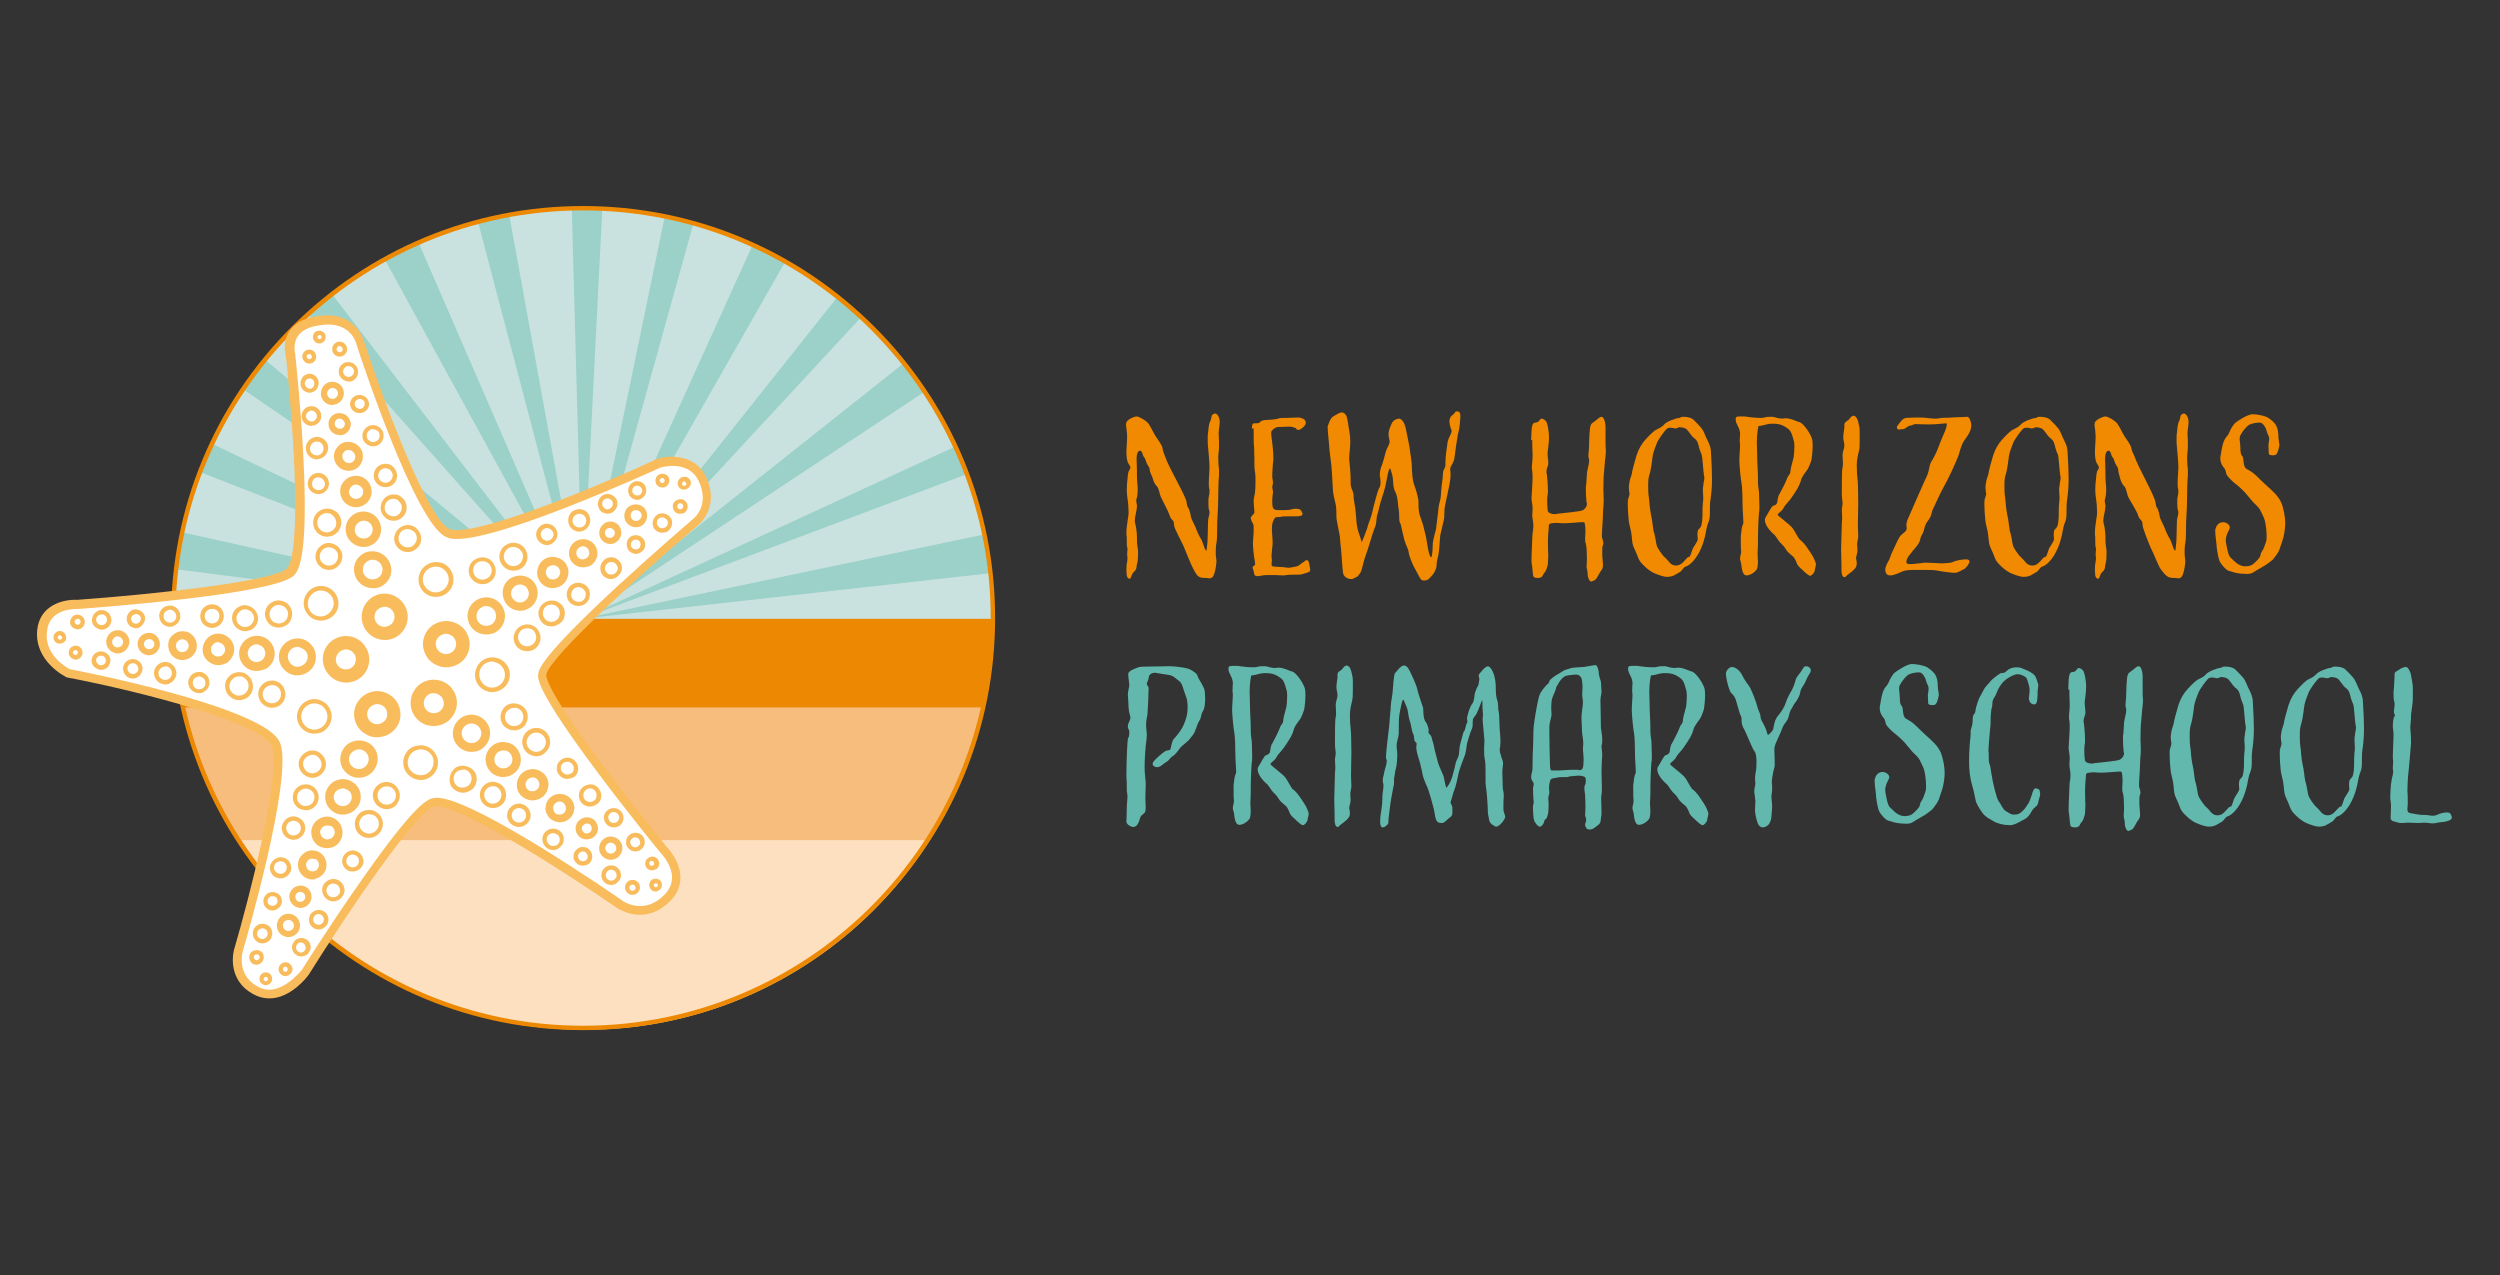 <?xml version="1.0" encoding="utf-8"?>
<!-- Generator: Adobe Illustrator 24.0.2, SVG Export Plug-In . SVG Version: 6.00 Build 0)  -->
<svg version="1.1" id="Layer_1" xmlns="http://www.w3.org/2000/svg" xmlns:xlink="http://www.w3.org/1999/xlink" x="0px" y="0px"
	 viewBox="0 0 685.6 349.7" style="enable-background:new 0 0 685.6 349.7;" xml:space="preserve">
<rect x="0" y="0" width="685.6" height="349.7" fill="#333333" stroke="none"/>
<style type="text/css">
	.st0{fill:#F18A00;}
	.st1{fill:#63B8AD;}
	.st2{fill:#9BD1C8;}
	.st3{clip-path:url(#SVGID_2_);}
	.st4{fill:#C9E2DF;}
	.st5{fill:#FDE0C0;}
	.st6{fill:#F7BD7C;}
	.st7{fill:#ED8802;}
	.st8{fill:#FFFFFF;}
	.st9{fill:#F9BC5C;}
	.st10{fill:none;}
</style>
<title>logo</title>
<g>
	<g>
		<path class="st0" d="M311.6,114.2c0.8,0,2.5,1,3.3,1.9c0.7,0.9,1.4,2.6,2,3.5c0.6,0.9,1.8,2.5,1.9,3.3c0.1,0.8,0.6,2,0.8,2.5
			c0.9,2.8,5.6,10.6,5.8,12.3c0.2,1.7,0.5,1.4,0.7,2c0.2,0.6,0.4,1.3,0.5,2c0.1,0.7,1,2.2,1.3,3c0.3,0.9,1,2.4,1.4,3
			c0.4,0.6,0.7,1.7,0.9,2.2c0.1,0.5,0.5,1.1,0.6,1.1c0.1,0,0.1-0.1,0.1-0.2c0.1-0.6,0.3-2.4,0.3-3.8c0-1.4,0.1-3.1,0.1-4.1
			c0-0.7,0.4-1.7,0.4-2.4c0-0.2,0-0.3-0.1-0.5c-0.2-0.6-0.2-1.3-0.2-1.9v-1c0-0.8,0.3-1.4,0.3-2.4c0-0.2,0-0.5-0.1-0.7
			c-0.1-0.5-0.1-1-0.1-1.5c0-1.5,0.2-3.3,0.2-4.3c0-1.3-0.3-4.6-0.4-5.6c-0.1-0.6-0.1-1.4-0.1-2.1s0-1.4,0.1-1.8
			c0.1-0.7,0.1-2.2,0.6-3.2c0.5-1,0.1-1.7,1-2c0.1-0.1,0.2-0.1,0.3-0.1c0.7,0,1.2,1.1,1.3,2.1c0,1.3-0.3,2.2-0.3,3.5
			c0.1,1.4,0.1,2.1,0.1,3.1c0,0.6,0,1.2-0.1,1.9c-0.1,0.7-0.1,1.3-0.1,1.8c0,1.2,0.1,2.2,0.2,3v0.9c0,0.7,0,1.2-0.1,2
			c-0.1,1.1-0.1,7.9-0.3,9.8c-0.2,1.9,0,6-0.3,7.4c-0.2,1-0.2,1.8-0.2,3.1c0,0.5,0.2,1.3,0.2,2.1c-0.1,1.3-0.4,2.8-0.7,3.5
			c-0.2,0.6-0.6,1-1.2,1c-0.4,0-0.6-0.1-0.8-0.1c-0.9,0-1.6,0-2.2-0.4c-0.8-0.6-1.2-1.7-1.7-2.6c-0.5-0.9-2-4.8-2.5-5.9
			c-0.5-1.1-2.4-4.6-2.5-5.4c-0.1-0.7,0-1.1-0.4-1.5c-0.4-0.5-0.6-0.5-0.9-1.5c-0.3-1-1.7-3.5-2.2-4.6c-0.6-1.1-0.6-2.7-1.3-3.3
			c-0.6-0.6-1-1.7-1.1-2.2c-0.1-0.5-0.8-1.5-0.8-2.3c0-0.6-0.4-0.9-0.8-1.7c-0.4-0.9-0.3-1.3-0.9-1.9c-0.3-0.5-0.3-1.6-1-1.6
			c-0.4,0-0.9,0.6-0.9,2.2c0.1,2.7,0.1,3.7,0.1,5c0,1.3,0.2,2.3,0.2,3.3c0,1.3-0.1,1.9-0.3,2.7c-0.1,0.2-0.1,0.3-0.1,0.5
			c0,0.5,0.2,0.9,0.2,1.6c-0.1,1.4-0.6,2.9-0.6,3.9c0,0.3,0.1,0.5,0.1,0.7c0.3,1,0.5,2.8,0.5,4v0.9c0,0.9,0.3,2.2,0.3,2.9
			c0,1,0,2.6-0.3,3.4c-0.2,0.5,0.1,1.3-0.8,2.1c-0.9,0.8-0.7,1.9-1.2,1.9c-0.6,0-0.9-0.5-0.9-2.5c0-1.8,0.3-2.2,0.3-3
			c0-0.5-0.1-0.9-0.1-1.2c0-0.5,0.1-0.9,0.1-1.3c0-0.3,0-0.5-0.1-0.7c-0.1-0.3-0.1-0.6-0.1-2.7c-0.1-0.4-0.1-0.9-0.1-1.2
			c0-0.9,0.1-1.7,0.2-2.3c0.1-0.9,0.2-1.4,0.3-2.1c0-0.2,0.1-0.6,0.1-1.1c0-1.1-0.1-2.7-0.3-3.9c-0.1-0.7-0.2-1.5-0.2-2.3
			c0-1.1,0.1-2.3,0.2-3c0.1-1.3,0.2-2.1,0.5-2.5c0.1-0.2,0.3-0.4,0.3-0.7c0-0.2-0.1-0.4-0.3-0.7c-0.6-0.9-0.7-1.4-0.8-3.3
			c0-1.3,0.2-3.1,0.2-4.6c-0.1-2.1-0.3-2.5-0.3-3.1c0-0.2,0.1-0.5,0.1-0.7C309.4,114.9,310.9,114.3,311.6,114.2z"/>
		<path class="st0" d="M343.3,117.5c0.1-0.9,0.1-1.4,0.6-1.4c1,0,1.5-0.1,1.5-0.2c0.1-0.2,0.7-0.7,1.6-0.7c0.9-0.1,2.7-0.1,3.5-0.4
			c0.5-0.2,1.2-0.2,2.7-0.2c0.6,0,1.7-0.1,2.5-0.1c0.4,0,0.8,0,1,0.1c0.7,0.1,1.4,0.6,1.4,1.3c0,0.6-0.4,1-1,1.5
			c-0.1,0.1-0.7,0.5-1,0.5c-0.3,0-0.5-0.1-0.6-0.3c-0.1-0.3-0.5-0.3-1.1-0.5c-0.2-0.1-0.6-0.1-0.9-0.1c-1.1,0-2.1,0.1-3,0.1
			c-0.3,0-0.6,0.1-0.9,0.3c-0.6,0.5-1,0.6-1,1.5c0,0.8,0.6,3.8,0.6,6.7c0,0.5,0,0.9-0.1,1.3c-0.2,2.5-0.2,3.4-0.2,3.9
			c0.1,0.9,0.2,1.1,0.2,1.6c0,0.5-0.2,0.8-0.2,1.2c0,0.4,0.2,0.7,0.2,1.5c0,0.2-0.1,0.5-0.1,0.7c-0.1,0.7-0.1,1.4-0.1,1.9
			c0,0.9,0.1,1.7,0.5,1.9c0.3,0.3,0.8,0.3,1.3,0.3c1.8,0,2.3,0,3-0.1c0.6-0.1,0.9-0.3,1.7-0.3c1.2,0.1,1.4,0.3,1.7,1.1
			c0.1,0.1,0.1,0.2,0.1,0.3c0,0.5-0.4,0.6-1.4,0.7h-1.7c-2.3,0-2.6,0-2.7,0.1c-0.2,0.1-0.4,0.1-1.1,0.1c-0.3,0-0.6,0.1-0.7,0.3
			c-0.4,0.5-0.8,1.4-0.8,2.7c0,1.5,0.2,2.7,0.2,3.8v0.6c-0.1,1.1-0.3,2.6-0.3,3.5c0,0.2,0.1,0.4,0.1,0.9c0,0.4-0.1,0.8-0.1,1.1
			c0,0.2,0.1,0.4,0.1,0.5c0.2,0.2,1.8,0.3,2.6,0.3c0.6,0,1.4,0.2,2.1,0.2c0.3,0,0.5-0.1,0.7-0.1c0.7-0.2,1.5-0.1,2.2-0.7
			c0.7-0.6,1.1-0.7,1.5-1.1c0.2-0.1,0.3-0.2,0.5-0.2c0.3,0,0.5,0.3,0.6,0.9c0.1,0.7,0.3,1.3,0.3,1.8c0,0.2-0.1,0.3-0.1,0.4
			c-0.3,0.3-1.4,0.5-2.2,0.8c-0.3,0.1-1,0.1-1.6,0.1c-0.9,0-2,0-2.6,0.1c-0.3,0.1-0.7,0.1-1,0.1c-0.8,0-1.6-0.1-2.3-0.1
			c-2.3,0-2.7,0-3.2,0.1c-0.6,0.1-1,0.2-1.4,0.2c-0.2,0-0.4,0-0.6-0.1c-0.5-0.2-0.3-1-0.7-1.9c-0.1-0.1-0.1-0.2-0.1-0.3
			c0-0.6,0.7-0.5,0.7-1c0-0.5-0.1-0.9-0.3-2.1c-0.1-0.9-0.3-2.3-0.3-3.9c0-0.5,0.1-0.9,0.1-1.3c0.1-0.9,0.1-1.6,0.1-2.2
			c0-0.7,0-1.2-0.1-1.4c-0.2-0.3-0.7-1.3-0.7-1.8c0-0.1,0-0.2,0.1-0.2c0.2-0.5,0.9-0.9,0.9-1.2c0-1-0.2-2.1-0.2-3.2
			c0-0.5,0.1-1,0.2-1.4c0.2-0.9,0.3-1.8,0.3-4.3c0-0.7,0-1.5-0.1-2.1c-0.2-0.8-0.2-2.1-0.2-3.1v-1.2c-0.1-0.9,0-2.2-0.1-2.9
			c-0.1-0.5-0.1-2.2-0.1-3.5V117.5z"/>
		<path class="st0" d="M365.8,114.1c0.6-0.3,1.5-1,2.2-1c0.2,0,0.4,0.1,0.6,0.2c0.7,0.5,0.8,1,1.1,2.8c0.2,1.8,0.6,2.8,0.6,5
			c0,1.8-0.3,3.2-0.3,4.7c0,0.3,0,0.6,0.1,1c0.1,1.7,0.3,2.9,0.3,4.6v1c0,1.8,0.8,2.1,0.8,3.5c0,1.5,0.5,2.9,0.6,4.7
			c0.1,1.8,0.3,3.7,0.5,4.4c0.1,0.7,1.1,3.2,1.1,3.7c0,0.2,1.1-2.5,1.5-3.7c0.3-1.4,1.1-3,1.4-4.4c0.3-1.4,1.5-6.1,1.9-6.7
			c0.3-0.4,0.4-1,0.4-1.8c0-0.4-0.1-0.8-0.1-1.2c-0.1-0.2-0.1-0.5-0.1-0.7c0-1,0.3-2.1,0.6-2.7c0.3-0.8,0.7-2.3,1-3.5
			c0.3-1.1,1.1-2.2,1.1-2.8c0-0.6-0.3-1.1-0.3-2.2c0-1.1,0.7-2.6,1.1-3.3c0.5-0.6,1.3-0.9,1.8-0.9c0.9,0.1,1.6,1.4,1.9,3.1
			c0.3,1.7,1,4.5,1.1,5.9c0.2,1.4,0.5,3,0.5,4.8c0.1,1.9,0.2,3.3,0.7,4.6c0.5,1.3,0.8,2.5,1,3.5c0.1,0.5,0.1,0.7,0.1,0.8
			c0,1.5,0,3,0.5,4.2c0.3,1,0.6,1.5,1,3.2c0.4,1.7,0.6,2.2,0.9,4.3c0.2,1.3,0.6,3.6,1.1,3.6c0.2,0,0.4-1.7,0.4-3.2
			c0-1.9,1-4.1,1-5.2c0.1-1.2,0.5-3.6,0.6-5.2c0.2-1.7,0.6-1.5,0.7-4.2c0.2-2.8,0.5-3.6,0.5-5c0-1.4,0.7-1.4,0.7-2.6v-0.7
			c0-1.5,0.4-4.1,0.6-5.5c0.3-1.4,1.1-2.2,1.1-3.1c0-0.1,0-0.2-0.1-0.3c-0.3-0.7-0.5-1.6-0.5-2.3c0-0.2,0-0.4,0.1-0.6
			c0.1-0.9,1.1-1.1,1.4-1.8c0.1-0.2,0.3-0.3,0.6-0.3c0.5,0,0.9,0.3,0.9,1.3c-0.1,1.8-0.2,3.4-0.7,5.1c-0.3,1.7-0.7,4.4-0.9,6.2
			c-0.2,1.7-1.2,2.3-1.2,3.3c0.1,0.6,0.1,1.1,0.1,1.8c0,0.5-0.1,1.1-0.2,1.8c-0.3,1.8-0.9,4.2-1.3,6.3c-0.2,1-0.2,1.7-0.2,2.3
			c0,0.6,0,1.1-0.2,1.9c-0.3,1.5-0.6,2.5-0.9,3.9c-0.2,1.4-0.2,4.4-0.7,6.2c-0.5,1.7-0.1,2-0.6,3.3c-0.5,1.3-1.1,1.7-1.7,2.4
			c-0.3,0.4-0.9,0.6-1.4,0.6c-0.4,0-0.7-0.1-0.9-0.3c-0.4-0.5-1.4-2.5-1.9-3.4c-0.5-1-1.4-3-1.5-4.2c-0.2-1.1-0.9-1.9-1.4-4.2
			c-0.6-2.3-0.6-3.2-1-3.8c-0.3-0.6-0.1-2.6-0.3-3.4c-0.2-0.9-0.2-3.6-0.9-4.9s-0.6-2.5-0.7-3.5c-0.1-1.1-0.2-1.4-0.6-2.6
			c-0.1-0.3-0.2-0.5-0.2-0.5c-0.2,0-0.6,1.3-0.9,3.1c-0.4,2.5-1.1,4.2-1.6,5.9c-0.5,1.7-0.7,3-1,3.8c-0.3,0.9-0.1,2.1-0.6,3.3
			s-1,2.9-1.7,5.2c-0.7,2.3-1,2.7-1.5,4.7c-0.5,1.9-0.5,2.2-1,2.9c-0.5,0.6-0.5,0.7-0.5,0.7s-0.3,0.2-1.3,0.7
			c-0.2,0.1-0.4,0.1-0.6,0.1c-1,0-2.1-0.7-2.2-1.8c-0.2-1.3-0.4-5.6-0.6-7c-0.2-1.4-0.1-2.5-0.5-4.2c-0.7-3.4-0.7-3.7-0.7-4.2
			c0-0.9,0-2.4-0.2-3.3c-0.2-1.2-0.7-2.2-0.8-4.6c-0.1-2.3-0.3-5.8-0.5-7c-0.1-1.1-0.4-2.9-0.5-4.6c-0.1-1.5-0.4-3.7-0.4-5.2
			C364.9,114.6,365.2,114.5,365.8,114.1z"/>
		<path class="st0" d="M419.9,120.7c0.1-4.1,0.3-4.8,1.2-4.8c0.9-0.1,1-0.6,1.4-1c0.1-0.1,0.2-0.1,0.3-0.1c0.4,0,1,0.4,1.3,0.9
			c0.3,0.7,0.7,2.5,0.7,4.2s-0.3,3.1-0.4,4.3c0,1,0.2,1.9,0.2,2.7c0,0.3,0,0.6-0.1,0.8c-0.3,0.7-0.4,1.3-0.4,1.8
			c0,0.2,0,0.3,0.1,0.5c0.1,0.6,0.3,3,0.3,4.7c0,0.4,0,0.8-0.1,1.1c-0.1,0.4-0.1,1-0.1,1.5c0,1.4,0.1,3,0.3,3.1
			c0.2,0.2,0.7,0.6,1.7,0.6c0.2,0,0.4,0,0.7-0.1c1.5-0.2,6.5-0.6,7.1-1c0.5-0.3,1.1-0.9,1.1-1.8c0-0.1-0.1-0.2-0.1-0.3
			c-0.1-0.7-0.2-2.2-0.2-3.4c0-0.7,0-1.3,0.1-1.5c0.1-0.8,0.1-1.8,0.2-3.1c0.1-1.1,0.6-2.4,0.6-3.5c0-0.2,0-0.4-0.1-0.6
			c-0.1-0.2-0.1-0.5-0.1-0.7c0-0.9,0.2-1.7,0.2-3.5c0-1.2,0.1-2.7,0.2-3.7c0.1-1.2,0.3-1.6,1.1-2.1c0.8-0.5,1.5-1.4,2.1-1.4
			c0.6,0,1.1,1.3,1.1,3v4.8c0,0.7,0.1,1.1,0.1,1.7c0,0.3-0.1,0.7-0.1,1.3c-0.2,1.4-0.3,3.4-0.4,4.2c-0.1,0.6-0.2,3-0.2,5
			c0,0.8,0.1,1.6,0.1,2.9c0,1.3-0.2,2.5-0.2,3.5c0,1.8-0.3,4.7-0.3,6.2c0,0.3,0,0.6,0.1,0.7c0.2,0.6,0.3,1,0.3,1.4
			c0,0.2-0.1,0.3-0.1,0.5c-0.2,0.3-0.2,0.9-0.2,1.5v1.2c0,0.6,0.2,2.1,0.2,3c0,0.2-0.1,0.4-0.1,0.5c-0.1,0.6-0.5,0.7-1.2,2.1
			c-0.7,1.4-1.1,1.4-1.7,1.6c-0.1,0-0.1,0.1-0.2,0.1c-0.5,0-1-1.1-1-2.1s-0.3-1.3-0.3-2.1c0-0.6,0.1-1.3,0.1-1.9
			c0-1.5-0.1-3.7-0.3-4.3c-0.2-0.4-0.2-0.9-0.2-1.4c0-0.7,0.1-1.4,0.1-1.9c0-0.9-0.1-2.2-0.3-2.5c-0.1-0.1-0.3-0.1-0.6-0.1
			c-1.1,0-3.4,0.3-5.2,0.3c-0.6,0-1.1-0.1-1.6-0.1c-0.6,0-1.1,0-1.5,0.1c-0.7,0.1-0.9,0.1-0.9,1.5c-0.1,1.4-0.2,2-0.2,3.4
			c0,2.8,0.1,3.4,0.1,3.9c0,0.8-0.1,1.5-0.1,2.2c0,0.2,0,0.4-0.1,0.6c-0.2,0.6-0.3,1.4-0.9,2c-0.5,0.6-0.4,1.1-1.1,1.3
			c-0.2,0.1-0.5,0.1-0.7,0.1c-0.5,0-0.9-0.1-1.1-0.3c-0.3-0.3-0.3-2.3-0.5-3.5c-0.1-0.2-0.1-0.7-0.1-1.2c0-1.9,0.2-4.9,0.2-5.6
			c0-0.1,0-0.2,0-0.2c0-0.5,0.1-1.8,0.2-2.1c0-0.3,0.1-0.6,0.1-1.3c0-0.4,0-0.9-0.1-1.4c-0.1-0.6-0.2-1.1-0.2-1.5
			c0-0.7,0.1-1.2,0.1-1.9c0-1.1-0.3-2-0.3-2.9c0-0.7,0.3-4,0.3-6c0-0.6-0.1-1-0.1-1.4c-0.1-0.3-0.1-0.7-0.1-1.1
			c0-0.9,0.2-1.7,0.2-3.3c-0.1-1.7-0.1-3.5-0.1-4.5V120.7z"/>
		<path class="st0" d="M461.6,114.3c1.3,0,2.2,0.3,2.7,0.7c0.5,0.5,2.2,2.1,2.7,3c0.5,0.9,0.8,1.9,1.2,2.6c0.3,0.7,0.9,1.6,1,3.1
			c0.2,3.3,0.3,5.7,0.3,7.7c0,2.4-0.2,4.1-0.4,5.5c-0.4,2.6,0.1,4.7-0.5,6.1c-0.6,1.4-0.6,2.2-1,4c-0.4,1.8-1.4,4.8-3.2,6.8
			c-1.7,1.9-2.2,1.3-2.7,2c-0.6,0.7-0.6,0.9-1.4,1.3c-0.8,0.4-1.4,1.1-3.2,1.1c-0.7,0-2-0.4-3.4-1c-1.4-0.6-2.5-1.7-3.2-2.4
			c-0.6-0.6-1.1-1.2-1.5-2.5c-0.6-1.6-1.1-2.2-1.3-3.3c-0.2-1.1-0.2-2.8-0.6-4.1c-0.3-1.3-0.4-1.5-0.5-2.9c-0.1-0.9-0.2-2.4-0.2-3.7
			c0-0.7,0-1.3,0.2-1.7c0.3-1.1,0.3-1.1,0.3-1.1s-0.2-1.1-0.2-2.1c0-0.3,0.1-0.5,0.1-0.7c0.1-1.2,0.5-1.9,0.7-2.7
			c0.1-0.9,0.7-3.1,1.3-5.1c0.6-1.9,1.5-3.3,2.5-4.4c1-1.1,2.4-2.5,3-2.7c0.6-0.3,1.5-0.7,2.1-1.4c0.5-0.7,3-1.7,4.2-1.8
			C461.1,114.3,461.4,114.3,461.6,114.3z M459.5,117.5c-0.4,0-0.7-0.2-1.4-0.2c-0.5,0-0.9,0.1-1.2,0.5c-0.6,0.6-2,2.6-2.4,3.4
			c-0.3,0.9-1.1,2.5-1.3,4.1c-0.2,1.3-0.3,2.7-0.7,4.3c-0.5,1.7-0.5,1.8-0.5,4.1s0.2,2.4,0.3,3.8c0.1,1.5,0.3,3,0.7,4.8
			c0.3,1.8,0.3,3,0.7,4.1c0.3,1.1,0.5,2.9,0.7,3.4c0.2,0.5,1.3,2.3,2.2,3.1c1.1,0.9,1.4,2.2,3.1,2.2c0.3,0,0.6-0.1,0.9-0.2
			c0.7-0.3,1.1-0.9,1.7-1.5c0.5-0.6,0.7-0.7,1-0.7c0.2,0,0.6-1.3,0.8-1.9c0.1-0.6,1.4-2.1,1.5-2.9c0-0.3-0.1-0.9-0.1-1.4
			s0.1-1,0.3-1.3c0.5-0.5,0.8-0.6,1-2.3c0.1-0.9,0.1-1.7,0.1-2.5c0-0.8,0-1.6,0.1-2.5c0.1-0.5,0.1-1,0.1-1.5c0-0.7-0.1-1.3-0.1-1.9
			c0-0.4,0-0.8,0.1-1.2c0.1-1.3,0.3-1.5,0.3-2.3c0-0.2,0-0.4-0.1-0.6c-0.2-1.3-0.4-4.9-0.6-5.6c-0.3-0.7-0.6-1.4-0.9-2.7
			c-0.3-1.2-0.6-1.5-1.4-2.1c-0.6-0.5-1.3-1.8-1.9-2.3c-0.5-0.4-1.2-0.5-1.7-0.5C460.4,117,460,117.5,459.5,117.5z"/>
		<path class="st0" d="M477.3,114.2c1.2,0,1.5,0,1.8,0.1c0.7,0.1,2.3,0.3,3.6,0.3c0.5,0,0.9,0,1.1-0.1c0.7-0.2,1.3-0.2,2.3-0.2
			c0.4,0,1.5,0.5,2.7,0.5c0.2,0,0.3-0.1,0.9-0.1c1.3,0,2.7,0.7,3.5,1c1.3,0,3.7,3.8,3.8,5c0.1,0.5,0.1,1,0.1,1.4
			c0,1.7-0.2,3.3-0.3,3.9c-0.2,0.8-0.9,2.6-1.3,3c-0.3,0.4-1.4,1.8-1.6,2.7c-0.4,1.6-1.4,3-2.2,4.2c-0.5,0.8-0.9,1.3-1.7,2.2
			c-0.9,0.9-0.7,1.3-1.5,2c-0.7,0.6-1,0.9-1,1.1c0,0.2,3.1,2.5,3.9,3.4c0.8,0.9,1.7,3,2.2,3.4c0.6,0.4,1.4,1.3,2,2.2
			c0.6,0.9,1.7,2.4,2,3.3c0.1,0.4,0.4,0.8,0.4,1.2c0,0.6-0.3,1.2-0.3,1.7c-0.1,0.7-0.9,1.5-1.3,1.5c-0.4,0-1.5-1-2.2-1.7
			c-1.9-1.6-1.1-1.7-2.3-3.4c-0.3-0.4-1.5-1.1-2.1-2.1c-0.6-1-0.8-1.1-1.6-1.9c-0.8-0.9-1.1-1.8-1.9-2.4c-0.7-0.6-1.7-1.8-2-2.6
			c-0.2-0.4-0.3-0.8-0.3-1.2c0-0.3,0.1-0.6,0.3-0.9c0.5-0.7,1.5-2.9,2-3c0.5-0.1,1-0.4,1.1-1c0.1-0.6,0.2-1.7,0.6-2.2
			c0.3-0.5,1.8-3.4,2.1-4.3s0.9-1.1,0.9-1.9c0-0.8,0.6-2.6,0.9-3.9c0.1-0.8,0.2-2.1,0.2-3c0-0.6-0.1-1.1-0.1-1.3
			c-0.2-0.4-0.5-2.6-1.5-3.4c-1.4-1.1-2.5-1.5-4.2-1.5h-0.7c-1.3,0.1-2.2,0.6-3.2,0.6c-0.2,0-0.2,0.2-0.4,1.4
			c-0.1,0.9-0.2,2-0.2,3.1c0,1.3,0.1,2.6,0.1,3.9c0,2,0.2,3.9,0.2,5.7v1.1c0,1.7,0.3,2.3,0.3,3.3c0,0.7,0.1,2.3,0.1,3.7
			c0,0.6,0,1.2-0.1,1.5c-0.1,0.7-0.3,5.1-0.3,7.4v1.4c0,0.9-0.1,1.7-0.1,2.5c0,1,0.1,1.5,0.1,2.1c0,0.9-0.1,1.8-0.3,2.2
			c-0.5,0.8-1.8,1.7-2.8,1.7c-0.6,0-1-0.5-1.2-1.4c-0.3-1.1-0.1-1.4-0.5-2.6c-0.1-0.2-0.1-0.5-0.1-0.7c0-0.7,0.3-1,0.3-1.9
			c-0.1-0.7-0.1-2-0.1-3.1v-1.1c0.1-1.1,0.3-2.8,0.6-3.2c0.1-0.1,0.1-0.4,0.1-0.8c0-1-0.2-2.7-0.2-4.1c0-1.9-0.1-5.5-0.3-6.4
			c-0.2-0.9-0.5-3.9-0.6-6c0-1.5,0.2-3.3,0.2-4.3c0-0.6-0.1-0.9-0.1-1.1c0-0.7,0.1-1.7,0.1-2.3c0-0.2-0.1-0.4-0.1-0.6
			c-0.2-1.2-1.1-2-1.1-3.1c0-0.2,0-0.5,0.1-0.7C476.5,114.2,476.9,114.2,477.3,114.2z"/>
		<path class="st0" d="M506.6,115.4c0.7-0.4,0.8-1.1,1.4-1.3c0.1,0,0.2-0.1,0.2-0.1c0.6,0,1.1,0.5,1.4,1.7c0.3,1.4,0.4,1.4,0.4,2.9
			v2.1c0,1.1,0,2.2-0.2,3c-0.3,1.2-0.6,2.6-0.6,3.8c0,1.6,0.1,3.3,0.2,3.8c0.1,0.5,0.2,3.1,0.2,6.6c0,2-0.1,4.6-0.1,6.1
			c0,1.6,0.1,2.3,0.1,2.9c0,0.3,0,0.7-0.1,1c-0.1,0.6-0.2,1-0.2,1.4c0,0.5,0.1,1,0.1,1.5c0,0.9-0.4,1.8-0.4,2.3
			c0.1,0.6,0.2,1,0.2,1.3c0,0.2,0,0.5-0.1,0.8c-0.2,0.8-1.2,1.5-2.1,2.2c-0.7,0.5-0.9,0.9-1.1,0.9c-0.9,0-0.9-1.6-0.9-2.1v-1.1
			c0-1.5-0.1-3.3-0.1-4.3c0-1.1,0.2-6.3,0.2-7.2c0-0.5,0.1-1,0.1-1.5c-0.1-1.7-0.1-1.9-0.1-2.3c0-0.6,0.2-1.1,0.2-1.7
			c0-0.7-0.2-1.5-0.2-2.6v-0.9c0-2.1,0-5.9,0.2-6.4c0.1-0.3,0.1-0.8,0.1-1.4c0-0.6-0.1-1.3-0.1-1.9c0-1.1,0.5-1.9,0.5-2.7
			c0-0.8-0.3-1.4-0.3-2.2c0-1,0.2-1.9,0.3-2.7C505.7,116.2,505.9,115.8,506.6,115.4z"/>
		<path class="st0" d="M522.8,114.6c0.7,0,1.7-0.1,2.6-0.1c0.6,0,2.3,0,2.9,0.1c0.8,0.1,1.6,0.2,2.3,0.2c0.5,0,0.9,0,1.2-0.1
			c0.9-0.2,2.6-0.1,3.5-0.2c0.9-0.1,3.5-0.1,4.2-0.2c0.6,0,1.1,1.4,1.1,2.4c0,1.4-0.9,2.7-1.7,3.8c-1,1.3-1.2,2.5-1.7,4.1
			c-0.5,1.6-3.1,7.2-4.3,9.2c-1.1,2-2.2,4.6-2.7,5.6c-0.6,1-0.3,1.5-0.9,2.5c-0.5,1-1.1,1.4-1.4,2.4c-0.3,1-0.3,1.5-0.9,2.5
			c-0.6,1-0.1,1.3-1.3,2.9c-1.2,1.5-1.3,1.5-2.2,2.7c-0.5,0.7-0.7,1.3-0.7,1.7c0,0.2,0.1,0.4,0.3,0.5c0.1,0.1,0.5,0.1,0.8,0.1
			c1.1,0,2.8-0.3,3.3-0.3c0.1,0,0.3-0.1,0.6-0.1c0.8,0,2,0.1,2.7,0.1c0.8,0,1.3,0.1,1.8,0.1c0.5,0,2.6-0.1,3.1-0.3
			c1.1-0.6,3-0.8,3.8-0.8c0.6,0,0.9,0.2,0.9,0.6c0,0.7-1.1,1.9-1.5,2.1c-0.8,0.3-1.6,1-2.5,1s-3.8-0.4-4.7-0.6
			c-0.9-0.2-2.3-0.2-3.7-0.2h-3.3c-0.9,0-1.7,0.1-2.4,0.3c-1.3,0.5-1.2,0.6-2.5,1c-0.5,0.2-0.9,0.2-1.2,0.2c-0.5,0-0.9-0.2-1.1-0.7
			c-0.1-0.2-0.2-0.5-0.2-0.8c0-0.6,0.3-1.3,0.7-2.1c0.7-1,0.5-1.4,1.5-3.4s1.4-3.3,2.2-4.1c0.9-0.8,1.5-1,1.5-1.9l-0.1-0.9
			c0-0.3,0.1-0.7,0.3-1.3c0.5-1.1,3.5-8.1,4.7-10.7c1.8-3.4,0.8-3.8,2.2-5.9c0.5-0.8,1.1-2,1.8-3.9c0.7-1.9,1.5-3.5,1.8-4.4
			c0.2-0.6,0.3-1,0.3-1.3c0-0.2-0.1-0.3-0.3-0.3c-0.6,0-2.5,0.3-4.6,0.3c-1.6,0-3.3-0.1-3.7-0.1c-0.5,0-0.9,0.4-1.3,0.4
			c-0.8,0-1.4,1-2.2,1c-0.5,0-0.9,0.1-1.1,0.1c-0.3,0-0.5-0.2-0.5-0.8C520.6,116.5,521.7,114.6,522.8,114.6z"/>
		<path class="st0" d="M559.4,114.3c1.3,0,2.2,0.3,2.7,0.7c0.5,0.5,2.2,2.1,2.7,3c0.5,0.9,0.8,1.9,1.2,2.6c0.3,0.7,0.9,1.6,1,3.1
			c0.2,3.3,0.3,5.7,0.3,7.7c0,2.4-0.2,4.1-0.4,5.5c-0.4,2.6,0.1,4.7-0.5,6.1c-0.6,1.4-0.6,2.2-1,4c-0.4,1.8-1.4,4.8-3.2,6.8
			c-1.7,1.9-2.2,1.3-2.7,2c-0.6,0.7-0.6,0.9-1.4,1.3c-0.8,0.4-1.4,1.1-3.2,1.1c-0.7,0-2-0.4-3.4-1c-1.4-0.6-2.5-1.7-3.2-2.4
			c-0.6-0.6-1.1-1.2-1.5-2.5c-0.6-1.6-1.1-2.2-1.3-3.3c-0.2-1.1-0.2-2.8-0.6-4.1c-0.3-1.3-0.4-1.5-0.5-2.9c-0.1-0.9-0.2-2.4-0.2-3.7
			c0-0.7,0-1.3,0.2-1.7c0.3-1.1,0.3-1.1,0.3-1.1s-0.2-1.1-0.2-2.1c0-0.3,0.1-0.5,0.1-0.7c0.1-1.2,0.5-1.9,0.7-2.7
			c0.1-0.9,0.7-3.1,1.3-5.1c0.6-1.9,1.5-3.3,2.5-4.4c1-1.1,2.4-2.5,3-2.7c0.6-0.3,1.5-0.7,2.1-1.4c0.5-0.7,3-1.7,4.2-1.8
			C558.8,114.3,559.1,114.3,559.4,114.3z M557.2,117.5c-0.4,0-0.7-0.2-1.4-0.2c-0.5,0-0.9,0.1-1.2,0.5c-0.6,0.6-2,2.6-2.4,3.4
			c-0.3,0.9-1.1,2.5-1.3,4.1c-0.2,1.3-0.3,2.7-0.7,4.3c-0.5,1.7-0.5,1.8-0.5,4.1s0.2,2.4,0.3,3.8c0.1,1.5,0.3,3,0.7,4.8
			c0.3,1.8,0.3,3,0.7,4.1c0.3,1.1,0.5,2.9,0.7,3.4c0.2,0.5,1.3,2.3,2.2,3.1c1.1,0.9,1.4,2.2,3.1,2.2c0.3,0,0.6-0.1,0.9-0.2
			c0.7-0.3,1.1-0.9,1.7-1.5c0.5-0.6,0.7-0.7,1-0.7c0.2,0,0.6-1.3,0.8-1.9c0.1-0.6,1.4-2.1,1.5-2.9c0-0.3-0.1-0.9-0.1-1.4
			s0.1-1,0.3-1.3c0.5-0.5,0.8-0.6,1-2.3c0.1-0.9,0.1-1.7,0.1-2.5c0-0.8,0-1.6,0.1-2.5c0.1-0.5,0.1-1,0.1-1.5c0-0.7-0.1-1.3-0.1-1.9
			c0-0.4,0-0.8,0.1-1.2c0.1-1.3,0.3-1.5,0.3-2.3c0-0.2,0-0.4-0.1-0.6c-0.2-1.3-0.4-4.9-0.6-5.6c-0.3-0.7-0.6-1.4-0.9-2.7
			c-0.3-1.2-0.6-1.5-1.4-2.1c-0.6-0.5-1.3-1.8-1.9-2.3c-0.5-0.4-1.2-0.5-1.7-0.5C558.2,117,557.8,117.5,557.2,117.5z"/>
		<path class="st0" d="M577.3,114.2c0.8,0,2.5,1,3.3,1.9c0.7,0.9,1.4,2.6,2,3.5c0.6,0.9,1.8,2.5,1.9,3.3c0.1,0.8,0.6,1.6,0.8,2.1
			c0.9,2.8,5.6,11,5.8,12.7s0.5,1.4,0.7,2c0.2,0.6,0.4,1.3,0.5,2c0.1,0.7,1,2.2,1.3,3c0.3,0.9,1,2.4,1.4,3c0.4,0.6,0.7,1.7,0.9,2.2
			c0.1,0.5,0.5,1.1,0.6,1.1c0.1,0,0.1-0.1,0.1-0.2c0.1-0.6,0.3-2.4,0.3-3.8c0-1.4,0.1-3.1,0.1-4.1c0-0.7,0.4-1.7,0.4-2.4
			c0-0.2,0-0.3-0.1-0.5c-0.2-0.6-0.2-1.3-0.2-1.9v-1c0-0.8,0.3-1.4,0.3-2.4c0-0.2,0-0.5-0.1-0.7c-0.1-0.5-0.1-1-0.1-1.5
			c0-1.5,0.2-3.3,0.2-4.3c0-1.3-0.3-4.6-0.4-5.6c-0.1-0.6-0.1-1.4-0.1-2.1s0-1.4,0.1-1.8c0.1-0.7,0.1-2.2,0.6-3.2c0.5-1,0.1-1.7,1-2
			c0.1-0.1,0.2-0.1,0.3-0.1c0.7,0,1.2,1.1,1.3,2.1c0,1.3-0.3,2.2-0.3,3.5c0.1,1.4,0.1,2.1,0.1,3.1c0,0.6,0,1.2-0.1,1.9
			c-0.1,0.7-0.1,1.3-0.1,1.8c0,1.2,0.1,2.2,0.2,3v0.9c0,0.7,0,1.2-0.1,2c-0.1,1.1-0.1,7.9-0.3,9.8c-0.2,1.9,0,6-0.3,7.4
			c-0.2,1-0.2,1.8-0.2,3.1c0,0.5,0.2,1.3,0.2,2.1c-0.1,1.3-0.4,2.8-0.7,3.5c-0.2,0.6-0.6,1-1.2,1c-0.4,0-0.6-0.1-0.8-0.1
			c-0.9,0-1.6,0-2.2-0.4c-0.8-0.6-1.5-1.5-2.1-2.4c-0.5-0.9-1.9-4.4-2.5-5.5c-0.5-1.1-2.1-5.2-2.2-6c-0.1-0.7,0-1.1-0.4-1.5
			c-0.4-0.5-0.6-0.5-0.9-1.5c-0.3-1-1.9-3.5-2.5-4.6c-0.6-1.1-0.6-2.7-1.3-3.3c-0.6-0.6-1-1.7-1.1-2.2c-0.1-0.5-0.5-1.5-0.5-2.3
			c0-0.6-0.4-0.9-0.8-1.7c-0.4-0.9-0.3-1.3-0.9-1.9c-0.3-0.5-0.3-1.6-1-1.6c-0.4,0-0.9,0.6-0.9,2.2c0.1,2.7,0.1,3.7,0.1,5
			c0,1.3,0.2,2.3,0.2,3.3c0,1.3-0.1,1.9-0.3,2.7c-0.1,0.2-0.1,0.3-0.1,0.5c0,0.5,0.2,0.9,0.2,1.6c-0.1,1.4-0.6,2.9-0.6,3.9
			c0,0.3,0.1,0.5,0.1,0.7c0.3,1,0.5,2.8,0.5,4v0.9c0,0.9,0.3,2.2,0.3,2.9c0,1,0,2.6-0.3,3.4c-0.2,0.5,0.1,1.3-0.8,2.1
			c-0.9,0.8-0.7,1.9-1.2,1.9c-0.6,0-0.9-0.5-0.9-2.5c0-1.8,0.3-2.2,0.3-3c0-0.5-0.1-0.9-0.1-1.2c0-0.5,0.1-0.9,0.1-1.3
			c0-0.3,0-0.5-0.1-0.7c-0.1-0.3-0.1-0.6-0.1-2.7c-0.1-0.4-0.1-0.9-0.1-1.2c0-0.9,0.1-1.7,0.2-2.3c0.1-0.9,0.2-1.4,0.3-2.1
			c0-0.2,0.1-0.6,0.1-1.1c0-1.1-0.1-2.7-0.3-3.9c-0.1-0.7-0.2-1.5-0.2-2.3c0-1.1,0.1-2.3,0.2-3c0.1-1.3,0.2-2.1,0.5-2.5
			c0.1-0.2,0.3-0.4,0.3-0.7c0-0.2-0.1-0.4-0.3-0.7c-0.6-0.9-0.7-1.4-0.8-3.3c0-1.3,0.2-3.1,0.2-4.6c-0.1-2.1-0.3-2.5-0.3-3.1
			c0-0.2,0.1-0.5,0.1-0.7C575.1,114.9,576.6,114.3,577.3,114.2z"/>
		<path class="st0" d="M622.2,124.4c0-0.2-0.1-1.2-0.1-2.2c0-0.6,0.2-1.1,0.2-1.9c0-0.8-0.5-1.2-0.7-2.1c-0.2-1-0.9-1.9-1.4-2.2
			c-0.2-0.1-0.4-0.1-0.7-0.1c-0.7,0-1.8,0.2-2.5,0.5c-0.9,0.4-2,1.9-2.5,2.8c-0.2,0.3-0.3,0.7-0.3,1.1c0,0.7,0.2,1.6,0.2,2.6
			c0,1.4,0.2,1.9,0.6,2.3c0.3,0.5,0.2,1.8,0.5,2.6c0.3,0.8,0.5,0.7,1.8,1.5c1.4,0.9,2.2,2,4.1,3.7c1.9,1.7,3.3,2.9,4.2,4.8
			c0.7,1.7,1.1,4.1,1.1,5.6c0,1.3-0.2,2.6-0.5,4c-0.3,1.1-0.7,2.1-0.9,2.7c-0.1,0.7-0.7,1.7-1.4,2.6c-0.7,1-0.9,1-1.8,1.7
			c-0.8,0.7-3.2,1.9-4.2,2.6c-0.5,0.3-1.1,0.4-1.7,0.4c-0.6,0-1.2-0.1-1.8-0.1c-1.1-0.1-2.4-0.5-3.3-0.8c-0.8-0.3-2.1-1.9-2.4-2.6
			c-0.3-0.7-0.7-2.8-0.8-3.9c0-1-0.4-3-0.4-4.3c0-0.3,0-0.5,0.1-0.7c0.2-0.9,0.9-1.8,2.1-1.8c0.7,0,1.8,0.6,1.8,1.4
			c0,0.6-0.6,1.3-0.8,2c-0.2,0.6-0.3,1-0.3,1.7c0,0.3,0.1,0.7,0.2,1.3c0.3,1.5,0.5,2.7,1.1,3.3c0.7,0.6,1.5,1.7,2.9,2.2
			c0.4,0.2,0.9,0.2,1.3,0.2c0.9,0,1.7-0.3,2.1-0.7c0.7-0.6,1.8-1.6,1.9-2.3c0.1-0.7,0.4-1.1,0.6-1.4c0.2-0.2,0.5-1.1,0.9-2.2
			c0.2-0.5,0.2-1.1,0.2-1.8c0-0.9-0.1-1.8-0.2-2.6c0-0.1-0.1-0.2-0.1-0.6c-0.2-1.5-0.7-2.2-1.3-3.5c-0.6-1.3-1.5-1.8-2.2-2.6
			l-2.1-2.5c-0.7-0.8-2.3-2.2-3-2.7c-0.6-0.5-1.9-1.8-2.1-2.3c-0.2-0.6-0.2-1.3-0.7-1.8c-0.4-0.5-1-1.3-1-2.7c0-0.2,0-0.5,0.1-0.7
			c0.3-2,0.6-3.9,1.5-5c1-1.1,0.9-1.7,1.5-2.6c0.6-0.9,0.6-1.2,2.1-2.1c1.4-0.9,2.7-1.6,3.7-1.6s2.7,0.3,3.7,0.7
			c1,0.4,2.5,1.8,2.7,2.4c0.3,0.5,0.6,1.5,0.6,2.5c0,1.4,0.3,2.3,0.3,2.9c-0.1,0.6-0.5,2.8-1.3,2.7
			C623.2,125,622.2,124.8,622.2,124.4z"/>
		<path class="st1" d="M311.9,183.1c0.7-0.3,1.8-0.3,2.7-0.3c2.8,0,4.9-0.1,6-0.1c1.4,0,3.8,0.3,5,0.6c1.1,0.3,1.9,1,2.3,1.3
			c0.5,0.3,0.6,1.3,1,1.8c0.4,0.6,1,1.7,1.3,2.4c0.2,0.4,0.3,1.7,0.3,3.1c0,1.2-0.2,2.5-0.6,3.1c-0.6,0.9-0.4,1.7-0.9,2.5
			c-0.8,1.1-1,3-1.9,4.1c-0.9,1.1-0.8,1.2-1.9,2.1c-1.1,0.9-1.3,1-2,2c-0.7,1-1.3,1.5-1.8,1.8c-0.5,0.3-0.7,1-1.6,1.5
			c-0.9,0.5-1.5,1.4-2.5,1.4c-0.6,0-1.2-0.4-1.2-0.9c0-0.2,0.1-0.5,0.3-0.7c0.7-0.9,2.3-2.2,3-2.7c0.7-0.5,1.5-0.2,1.6-0.7
			c0.1-0.5,0.5-2.3,0.8-2.6c0.3-0.3,1.9-2.2,2.4-3.2c0.6-1.1,1-2.2,1.3-3.5c0.1-0.6,0.2-1.3,0.2-2.1c0-1.1-0.1-2.3-0.6-3.4
			c-0.7-1.8-0.8-3.2-1.8-3.9c-1-0.7-1.5-1.4-2.7-1.6c-1.2-0.2-2.2-0.3-3.2-0.5c-0.3-0.1-0.5-0.1-0.7-0.1c-0.6,0-1.1,0.2-1.5,0.7
			c-0.1,0.2-0.2,0.5-0.2,0.8c0,0.5-0.5,1-0.5,1.6c0,0.3,0.5,0.7,0.5,1c0,1.3-0.2,6-0.3,7.1c-0.1,1-0.4,1.8-0.4,3
			c0,1.1,0.2,1.9,0.2,3c0,0.4-0.1,0.8-0.1,1.3c-0.3,1.7-0.5,5.4-0.5,7c0,1.5,0,1.7,0.2,3.5c0.1,0.6,0.1,1.2,0.1,1.8
			c0,1.1-0.1,2.3-0.1,3.5c0,1,0.1,1.9,0.1,2.7c0,0.6-0.1,1.1-0.3,1.4c-0.6,0.6-1.1,0.7-1.3,1.6c-0.2,0.9-0.7,2-1.4,2.2
			c-0.1,0-0.2,0.1-0.3,0.1c-0.8,0-2-0.7-2-1.5c0-0.9,0.1-1.2,0.1-3.3c0-1.5,0.2-2.8,0.2-3.7c0-0.3-0.1-0.6-0.1-0.9
			c-0.1-0.3-0.1-0.7-0.1-3.1c0-0.2-0.1-0.7-0.1-1.4c0-3.1,0.2-10.3,0.5-10.5c0.2-0.2,0.3-0.9,0.3-1.8c0-0.4-0.4-0.8-0.4-1.2
			c0-1.3,0.7-1.8,0.7-2.5c0-0.4-0.2-0.9-0.4-1.9c-0.2-1.3-0.1-2.7-0.3-4.2c0-1.6,0.4-2.2,0.4-3c-0.1-1.2-0.3-2.1-0.3-3.1
			C309.8,183.8,311,183.5,311.9,183.1z"/>
		<path class="st1" d="M338.2,182.6c1.2,0,1.5,0,1.8,0.1c0.7,0.1,2.3,0.3,3.6,0.3c0.5,0,0.9,0,1.1-0.1c0.7-0.2,1.3-0.2,2.3-0.2
			c0.4,0,1.5,0.5,2.7,0.5c0.2,0,0.3-0.1,0.9-0.1c1.3,0,2.7,0.7,3.5,1c1.3,0,3.7,3.8,3.8,5c0.1,0.5,0.1,1,0.1,1.4
			c0,1.7-0.2,3.3-0.3,3.9c-0.2,0.8-0.9,2.6-1.3,3c-0.3,0.4-1.4,1.8-1.6,2.7c-0.4,1.6-1.4,3-2.2,4.2c-0.5,0.8-0.9,1.3-1.7,2.2
			c-0.9,0.9-0.7,1.3-1.5,2c-0.7,0.6-1,0.9-1,1.1c0,0.2,3.1,2.5,3.9,3.4c0.8,0.9,1.7,3,2.2,3.4c0.6,0.4,1.4,1.3,2,2.2
			c0.6,0.9,1.7,2.4,2,3.3c0.1,0.4,0.4,0.8,0.4,1.2c0,0.6-0.3,1.2-0.3,1.7c-0.1,0.7-0.9,1.5-1.3,1.5c-0.4,0-1.5-1-2.2-1.7
			c-1.9-1.6-1.1-1.7-2.3-3.4c-0.3-0.4-1.5-1.1-2.1-2.1c-0.6-1-0.8-1.1-1.6-1.9c-0.8-0.9-1.1-1.8-1.9-2.4c-0.7-0.6-1.7-1.8-2-2.6
			c-0.2-0.4-0.3-0.8-0.3-1.2c0-0.3,0.1-0.6,0.3-0.9c0.5-0.7,1.5-2.9,2-3c0.5-0.1,1-0.4,1.1-1c0.1-0.6,0.2-1.7,0.6-2.2
			c0.3-0.5,1.8-3.4,2.1-4.3c0.3-1,0.9-1.1,0.9-1.9c0-0.8,0.6-2.6,0.9-3.9c0.1-0.8,0.2-2.1,0.2-3c0-0.6-0.1-1.1-0.1-1.3
			c-0.2-0.4-0.5-2.6-1.5-3.4c-1.4-1.1-2.5-1.5-4.2-1.5h-0.7c-1.3,0.1-2.2,0.6-3.2,0.6c-0.2,0-0.2,0.2-0.4,1.4
			c-0.1,0.9-0.2,2-0.2,3.1c0,1.3,0.1,2.6,0.1,3.9c0,2,0.2,3.9,0.2,5.7v1.1c0,1.7,0.3,2.3,0.3,3.3c0,0.7,0.1,2.3,0.1,3.7
			c0,0.6,0,1.2-0.1,1.5c-0.1,0.7-0.3,5.1-0.3,7.4v1.4c0,0.9-0.1,1.7-0.1,2.5c0,1,0.1,1.5,0.1,2.1c0,0.9-0.1,1.8-0.3,2.2
			c-0.5,0.8-1.8,1.7-2.8,1.7c-0.6,0-1-0.5-1.2-1.4c-0.3-1.1-0.1-1.4-0.5-2.6c-0.1-0.2-0.1-0.5-0.1-0.7c0-0.7,0.3-1,0.3-1.9
			c-0.1-0.7-0.1-2-0.1-3.1v-1.1c0.1-1.1,0.3-2.8,0.6-3.2c0.1-0.1,0.1-0.4,0.1-0.8c0-1-0.2-2.7-0.2-4.1c0-1.9-0.1-5.5-0.3-6.4
			c-0.2-0.9-0.5-3.9-0.6-6c0-1.5,0.2-3.3,0.2-4.3c0-0.6-0.1-0.9-0.1-1.1c0-0.7,0.1-1.7,0.1-2.3c0-0.2-0.1-0.4-0.1-0.6
			c-0.2-1.2-1.1-2-1.1-3.1c0-0.2,0-0.5,0.1-0.7C337.5,182.6,337.9,182.6,338.2,182.6z"/>
		<path class="st1" d="M367.6,183.9c0.7-0.4,0.8-1.1,1.4-1.3c0.1,0,0.2-0.1,0.2-0.1c0.6,0,1.1,0.5,1.4,1.7c0.3,1.4,0.4,1.4,0.4,2.9
			v2.1c0,1.1,0,2.2-0.2,3c-0.3,1.2-0.6,2.6-0.6,3.8c0,1.6,0.1,3.3,0.2,3.8c0.1,0.5,0.2,3.1,0.2,6.6c0,2-0.1,4.6-0.1,6.1
			c0,1.6,0.1,2.3,0.1,2.9c0,0.3,0,0.7-0.1,1c-0.1,0.6-0.2,1-0.2,1.4c0,0.5,0.1,1,0.1,1.5c0,0.9-0.4,1.8-0.4,2.3
			c0.1,0.6,0.2,1,0.2,1.3c0,0.2,0,0.5-0.1,0.8c-0.2,0.8-1.2,1.5-2.1,2.2c-0.7,0.5-0.9,0.9-1.1,0.9c-0.9,0-0.9-1.6-0.9-2.1v-1.1
			c0-1.5-0.1-3.3-0.1-4.3c0-1.1,0.2-6.3,0.2-7.2c0-0.5,0.1-1,0.1-1.5c-0.1-1.7-0.1-1.9-0.1-2.3c0-0.6,0.2-1.1,0.2-1.7
			c0-0.7-0.2-1.5-0.2-2.6v-0.9c0-2.1,0-5.9,0.2-6.4c0.1-0.3,0.1-0.8,0.1-1.4c0-0.6-0.1-1.3-0.1-1.9c0-1.1,0.5-1.9,0.5-2.7
			c0-0.8-0.3-1.4-0.3-2.2c0-1,0.2-1.9,0.3-2.7C366.7,184.6,366.9,184.3,367.6,183.9z"/>
		<path class="st1" d="M383.9,183.1c0.1-0.1,0.7-0.6,1.1-0.6c0.5,0,1,0.3,1.5,1.3c0.9,1.8,1.8,3.8,2.1,4.9c0.2,1.1,1.1,3.7,1.4,4.6
			s0.3,0.9,0.3,1c0,0.2,0,1.9,0.3,2.9c0.3,1,0.5,0.6,0.9,1.8c0.3,0.8,0.3,1.3,0.3,1.5c0,0.2-0.1,0.3-0.1,0.3
			c-0.1,0.1,0.8,0.9,0.9,1.4c0.1,0.6,0.6,1.9,0.7,2.7c0.1,0.7,0.6,2.4,1,4c0.4,1.6,1.7,3.8,1.7,4.5c0.1,0.7,0.5,2.3,0.6,2.6
			c0.3,0,1.3-1.6,1.7-3.1c0.4-1.5,0.8-2.9,0.9-3.6c0.1-0.7,0.9-1.7,0.9-2.6c0.1-1,0.2-2.3,0.5-3.2c0.3-0.9,0.7-3,1-3.1
			c0.2-0.1,0.5-2.1,0.7-2.1c0.1,0,0.1-0.3,0.1-0.7c0-0.2,0-0.3-0.1-0.4c0-0.6,0.4-1.8,0.6-2.5c0.3-0.7,0.7-1.7,1-1.9
			c0.2-0.2,0.5-1.9,0.5-2.2c0-0.3,0.2-1,0.5-1.7s0.6-0.7,0.7-2c0-0.2,0.1-0.3,0.1-0.5c0-0.6-0.2-0.9-0.2-1.1c0-0.1,0.1-0.3,0.2-0.5
			c0.6-0.7,1.4-1.8,2.1-2c0.1,0,0.1-0.1,0.2-0.1c0.6,0,1.3,1.1,1.7,2.3c0.4,1.4,0.5,2.4,0.5,3.7c0,1.3,0.1,2.5,0.4,3.3
			c0.3,0.8,0.2,1.5,0.3,2.6c0.2,0.9,0.3,2.1,0.3,3.4c0,1.9,0.3,3.9,0.3,5.5c0,0.5-0.1,1-0.1,1.3c-0.1,0.3-0.1,0.7-0.1,0.9
			c0,0.9,0.3,1.1,0.4,1.8c0.1,0.7,0.5,0.7,0.5,2.1c0,0.2-0.1,0.6-0.1,0.9c-0.1,0.5-0.1,1-0.1,1.4c0,1.2,0.1,2.1,0.1,3.7
			c0,1.1,0.3,1.4,0.3,2.6c-0.1,1.4-0.1,2-0.1,2.5v1.3c0,0.7,0.5,1.5,0.5,2.1c-0.2,0.8-1.6,2.6-2.5,2.6c-0.2,0-0.5-0.2-1-0.5
			c-1-0.7-0.9-1.4-1.1-2.4c-0.2-0.7-0.2-1.5-0.2-2.3c-0.2-4.6-0.6-6-0.6-7v-2.2c0-1.4,0-3.1-0.2-4.1c-0.2-0.8-0.2-1.9-0.2-2.9
			c0-1,0.1-1.8,0.1-2.2c0-0.6-0.5-4.9-0.5-5.9c0-0.4,0.1-0.8,0.1-1.2s-0.1-0.8-0.1-1.3c-0.1-0.9,0-2.3-0.1-2.7c0-0.3-1,2.6-1.5,3.6
			c-0.6,1.1-1.1,1.2-1.1,2.1c-0.1,0.9,0.1,1.5-0.3,2.3s-0.9,2.6-1.2,3.6c-0.3,1-0.2,2.5-0.9,4.1c-0.6,1.6-1.2,3.1-1.5,4.4
			c-0.3,1.3-0.6,2.9-1,4.1c-0.5,1.1-0.8,2.7-1.1,3.5c-0.1,0.1-0.1,0.2-0.1,0.3c0,0.5,0.5,0.9,0.5,1.5v1.4c0,0.5-0.1,0.9-0.7,1.3
			c-1,0.7-1.4,1.5-2.2,1.5c-0.9,0-1.6-0.1-1.9-2.3c-0.3-2.2-1.9-7.3-2.1-7.6c-0.2-0.3-0.9-2.1-1.1-2.7c-0.2-0.6-0.3-1.7-0.5-2.3
			c-0.2-0.7-0.3-1.5-0.6-2.3c-0.3-0.9-0.7-2.3-0.8-3.3c0-0.7,0.1-1,0.1-1.2c0-0.2-0.1-0.3-0.3-0.5c-0.6-0.5-0.2-1.2-0.6-2.1
			c-0.5-0.9-0.6-2.9-1-3.7c-0.3-0.9-0.5-2.8-0.6-3.1c-0.1-0.3-0.6-1.7-1-2.5c-0.1-0.1-0.1-0.2-0.2-0.2c-0.3,0-0.6,2-0.9,3.3
			c-0.3,1.5-0.3,2.8-0.3,4.1v1.4c0,0.4,0,0.7-0.1,1.2c-0.2,0.9-0.5,1.9-0.5,2.7c0.1,1.1,0.2,1.8,0.2,2.4c0,0.6-0.1,2.9-0.4,3.8
			c-0.3,0.9-0.2,1.2-0.4,2.2c-0.1,0.3-0.1,0.6-0.1,0.8v0.6c0,0.4,0,0.9-0.2,1.5c-0.3,1.4-0.6,3.3-0.8,4.5c-0.2,1.3-0.3,2.7-0.5,4.1
			c-0.1,1.4,0.1,1.3-0.6,1.9c-0.3,0.3-0.7,0.5-1,0.5c-0.3,0-0.5-0.2-0.6-0.6c-0.1-0.3-0.1-0.7-0.1-1.2c0-0.8,0.1-1.8,0.3-2.8
			c0.2-1.1,0.3-2.3,0.3-3.2v-0.7c0-0.7,0.3-1.9,0.3-3c0-0.2,0-0.5-0.1-0.7c-0.1-0.3-0.1-0.5-0.1-0.7c0-0.8,0.3-1.3,0.4-2.2
			c0.2-1,0.7-2.1,0.7-3.1c0-0.2,0-0.3-0.1-0.5c-0.1-0.1-0.1-0.3-0.1-0.6c0-2.1,1-8.7,1-10.2c0.1-1.7,0.3-2.7,0.3-3.7
			c0-1,0.4-2.6,0.5-3.8c0.1-1.2,0.3-4.3,0.6-5.2C383.2,183.8,383.5,183.6,383.9,183.1z"/>
		<path class="st1" d="M438.4,184c0,0.7,0.2,1.7,0.5,2.5c0.2,0.6,0.2,1.1,0.2,1.5c0,0.7,0.1,1.1,0.1,1.6c0,0.8-0.3,1.6-0.3,2.5
			c0,1,0.1,3.2,0.1,5.1c0,1.2,0,2.3,0.1,2.9c0.2,1.3,0.3,1.9,0.3,3.1c0,1-0.2,1-0.2,1.5c0.1,1.2,0.2,1.9,0.2,2.1
			c0,0.1-0.2,3.2-0.2,5c0,1.2,0.1,3,0.1,4.4c0,0.7,0,1.3-0.1,1.6c-0.1,0.5-0.1,1-0.1,1.4c0,0.8,0.1,1.6,0.1,3.9c0,0.3,0,0.5-0.1,0.8
			c-0.1,0.6-0.1,1.4-0.3,1.8c-0.2,0.4-1.5,1.3-1.8,1.5c-0.3,0.2-0.8,0.3-1.2,0.3c-0.2,0-0.6-0.2-0.6-0.2c-0.2-0.3-0.5-0.6-0.5-1.1
			c0-0.5,0.3-0.9,0.3-1.4c0-0.5-0.3-0.8-0.3-1.3c0-0.2,0.1-1.3,0.1-2.4c0-1.1-0.1-2.4-0.1-3.1c-0.1-0.7-0.2-1.4-0.2-1.9
			c0-0.5,0.1-0.7,0.2-0.9c0.1-0.1,0.2-0.6,0.2-1.1c0-0.6-0.1-1.1-0.5-1.1c-0.3-0.2-0.9-0.3-1.5-0.3c-1,0.1-2.2,0.2-2.3,0.2
			c-0.3,0-0.4,0.2-0.9,0.2c-1.4,0-2.3,0-2.9,0.2c-0.5,0.1-1.7,0.1-1.7,0.9c-0.2,0.6-0.3,1.2-0.3,1.9c0,0.6,0.1,0.9,0.1,1.2
			c0,0.6-0.3,1-0.3,1.7c0,0.5,0.1,0.9,0.1,1.7c0,1-0.1,2.3-0.2,2.6c-0.1,0.3-0.3,1.3-0.7,1.4c-0.4,0.2-0.2,0.6-0.5,1.1
			c-0.3,0.5-0.6,0.9-1,0.9c-0.5,0-0.9-0.6-1.2-1c-0.3-0.4-0.6-1.1-0.6-2.2c-0.1-0.7-0.1-1.6-0.1-2.2c0-0.5,0.2-0.8,0.2-1.4
			c0-0.4-0.1-0.9-0.1-1.1c0-0.4-0.1-1.5-0.1-2.7c0.1-0.4,0.2-0.7,0.2-1.1c0-0.2-0.1-0.5-0.2-0.6c-0.3-0.3-0.5-0.8-0.5-1.3
			c0-0.6,0.2-1.2,0.3-1.7c0.1-0.3,0.1-1.9,0.1-2.7c0-2.3,0.2-4.5,0.2-6.9c0-0.5,0-1.7,0.1-2.6c0.1-1,0.8-5.8,1.5-8.3
			c0.4-1.3,1.4-2.3,1.9-2.9c0.3-0.3,0.9-0.7,0.9-1.2c0.1-0.5,1.7-1.6,2.5-2c0.7-0.4,1.5-1,1.9-1.1c0.5-0.1,1.4-0.5,2.1-0.6
			c0.7-0.1,2.2-0.1,3-0.2c0.7-0.1,2.7-0.5,3.1-0.5C438,182.4,438.2,183.2,438.4,184z M432.2,185c-0.9,0-2.1,0.2-2.6,0.3
			c-0.8,0.2-1.5,1-1.9,1.6c-0.3,0.6-1,1.5-1,1.9s-0.7,1.7-1,2.6c-0.3,0.9-0.2,1.7-0.3,2.5c0,1.1,0.1,1.5,0.1,2.1
			c0,0.6-0.6,2.1-0.6,3.4v1.8c0,2.2,0.1,5.5,0.1,6.3c0.1,1.1,0,2.9,0.2,3.4c0.1,0.4,0.2,0.4,0.7,0.4h1c1.5,0,3-0.2,5-0.2
			c0.5,0,1,0,1.4,0.1c0.6,0,0.8-0.6,0.9-1.1c0-0.3,0.1-1,0.1-1.8c0-0.7-0.1-1.4-0.1-1.7c0-0.2-0.1-0.6-0.1-1c0-0.6,0.1-1.3,0.1-1.7
			c0-1-0.2-1.9-0.3-2.7c-0.1-0.8-0.1-3-0.2-4.4c0-1.4,0.4-2.9,0.4-4.3c0-0.7-0.2-1.3-0.2-2.2c0-0.5,0.1-1,0.1-2c-0.1-1,0-2.6-0.9-3
			C432.9,185,432.5,185,432.2,185z"/>
		<path class="st1" d="M447.8,182.6c1.2,0,1.5,0,1.8,0.1c0.7,0.1,2.3,0.3,3.6,0.3c0.5,0,0.9,0,1.1-0.1c0.7-0.2,1.3-0.2,2.3-0.2
			c0.4,0,1.5,0.5,2.7,0.5c0.2,0,0.3-0.1,0.9-0.1c1.3,0,2.7,0.7,3.5,1c1.3,0,3.7,3.8,3.8,5c0.1,0.5,0.1,1,0.1,1.4
			c0,1.7-0.2,3.3-0.3,3.9c-0.2,0.8-0.9,2.6-1.3,3c-0.3,0.4-1.4,1.8-1.6,2.7c-0.4,1.6-1.4,3-2.2,4.2c-0.5,0.8-0.9,1.3-1.7,2.2
			c-0.9,0.9-0.7,1.3-1.5,2c-0.7,0.6-1,0.9-1,1.1c0,0.2,3.1,2.5,3.9,3.4c0.8,0.9,1.7,3,2.2,3.4c0.6,0.4,1.4,1.3,2,2.2s1.7,2.4,2,3.3
			c0.1,0.4,0.4,0.8,0.4,1.2c0,0.6-0.3,1.2-0.3,1.7c-0.1,0.7-0.9,1.5-1.3,1.5c-0.4,0-1.5-1-2.2-1.7c-1.9-1.6-1.1-1.7-2.3-3.4
			c-0.3-0.4-1.5-1.1-2.1-2.1c-0.6-1-0.8-1.1-1.6-1.9c-0.8-0.9-1.1-1.8-1.9-2.4c-0.7-0.6-1.7-1.8-2-2.6c-0.2-0.4-0.3-0.8-0.3-1.2
			c0-0.3,0.1-0.6,0.3-0.9c0.5-0.7,1.5-2.9,2-3c0.5-0.1,1-0.4,1.1-1c0.1-0.6,0.2-1.7,0.6-2.2c0.3-0.5,1.8-3.4,2.1-4.3
			c0.3-1,0.9-1.1,0.9-1.9c0-0.8,0.6-2.6,0.9-3.9c0.1-0.8,0.2-2.1,0.2-3c0-0.6-0.1-1.1-0.1-1.3c-0.2-0.4-0.5-2.6-1.5-3.4
			c-1.4-1.1-2.5-1.5-4.2-1.5h-0.7c-1.3,0.1-2.2,0.6-3.2,0.6c-0.2,0-0.2,0.2-0.4,1.4c-0.1,0.9-0.2,2-0.2,3.1c0,1.3,0.1,2.6,0.1,3.9
			c0,2,0.2,3.9,0.2,5.7v1.1c0,1.7,0.3,2.3,0.3,3.3c0,0.7,0.1,2.3,0.1,3.7c0,0.6,0,1.2-0.1,1.5c-0.1,0.7-0.3,5.1-0.3,7.4v1.4
			c0,0.9-0.1,1.7-0.1,2.5c0,1,0.1,1.5,0.1,2.1c0,0.9-0.1,1.8-0.3,2.2c-0.5,0.8-1.8,1.7-2.8,1.7c-0.6,0-1-0.5-1.2-1.4
			c-0.3-1.1-0.1-1.4-0.5-2.6c-0.1-0.2-0.1-0.5-0.1-0.7c0-0.7,0.3-1,0.3-1.9c-0.1-0.7-0.1-2-0.1-3.1v-1.1c0.1-1.1,0.3-2.8,0.6-3.2
			c0.1-0.1,0.1-0.4,0.1-0.8c0-1-0.2-2.7-0.2-4.1c0-1.9-0.1-5.5-0.3-6.4c-0.2-0.9-0.5-3.9-0.6-6c0-1.5,0.2-3.3,0.2-4.3
			c0-0.6-0.1-0.9-0.1-1.1c0-0.7,0.1-1.7,0.1-2.3c0-0.2-0.1-0.4-0.1-0.6c-0.2-1.2-1.1-2-1.1-3.1c0-0.2,0-0.5,0.1-0.7
			C447,182.6,447.4,182.6,447.8,182.6z"/>
		<path class="st1" d="M474.6,183c0.1-0.1,0.2-0.1,0.3-0.1c0.8,0,2.1,0.7,2.9,2.3c0.9,1.9,1.7,2.5,2.2,3.5s1.6,3.7,1.9,5
			c0.3,1.3,0.8,1.7,0.9,2.8c0.1,1.1,0.6,1.5,1,2.4c0.5,0.9,0.9,2.4,1,2.7c0,0.1,1.3-1,1.5-1.7c0.2-0.9,0.3-2.4,1.3-3.6
			c1-1.2,1.8-2.5,2.1-3.5c0.3-1,1-2.4,1.5-3.2c0.5-0.8,1-2.2,1.2-3c0.2-0.9,1-1.7,1.5-2.4c0.5-0.7,0.7-1.5,1.4-1.5
			c0.5,0,1.3,0.4,1.3,1.1c0,0.3-0.1,0.6-0.3,0.9c-1,1.4-0.9,2.1-1.9,3.5c-1,1.5-0.4,1.5-1.2,3.1c-0.8,1.5-1.1,1.5-1.5,2.4
			c-0.5,0.9-0.8,1.1-1.1,2.5c-0.3,1.4-0.9,1.8-1.4,2.6c-0.5,0.9-0.7,1.8-1.4,3.2c-0.6,1.4-1.2,2.4-1.2,3.5c0,0.7,0.1,2.4,0.1,3.7
			c0,0.6,0,1.1-0.1,1.3c-0.2,0.6-0.7,2.9-0.7,4c0.1,0.7,0.1,1.4,0.1,2c0,0.7-0.2,1.3-0.2,1.9c0,0.9,0.2,1.9,0.2,3.1
			c0,0.3-0.1,0.6-0.1,0.9c-0.1,1.7-0.1,2.3-0.5,3.1c-0.3,0.8-1.2,1.4-2,1.4c-0.7,0-1.1-0.6-1.3-1c-0.2-0.4-0.7-2.2-0.8-3.4v-0.6
			c0-0.6,0.1-1.5,0.1-2.2l-0.2-1.8c-0.1-0.3-0.1-0.6-0.1-0.9c0-0.9,0.3-1.7,0.3-2.1c0-0.2-0.1-0.8-0.1-1.4s0.1-1.3,0.2-1.8
			c0.2-0.9,0.2-2.1,0.2-3.2c-0.1-1.6-0.2-2.1-0.7-2.7c-0.5-0.6-2.2-5.1-2.9-6.2c-0.4-0.7-0.5-1.4-0.5-2.6c0-0.5-0.5-1.1-0.7-2.1
			c-0.7-2.2-0.8-3.4-1.6-4.3c-0.8-0.9-0.7-0.5-1.3-2.3c-0.5-1.8-0.6-2.5-0.7-3.6C473.4,183.9,474,183.2,474.6,183z"/>
		<path class="st1" d="M528.8,192.9c0-0.2-0.1-1.2-0.1-2.2c0-0.6,0.2-1.1,0.2-1.9c0-0.8-0.5-1.2-0.7-2.1c-0.2-1-0.9-1.9-1.4-2.2
			c-0.2-0.1-0.4-0.1-0.7-0.1c-0.7,0-1.8,0.2-2.5,0.5c-0.9,0.4-2,1.9-2.5,2.8c-0.2,0.3-0.3,0.7-0.3,1.1c0,0.7,0.2,1.6,0.2,2.6
			c0,1.4,0.2,1.9,0.6,2.3c0.3,0.5,0.2,1.8,0.5,2.6c0.3,0.8,0.5,0.7,1.8,1.5c1.4,0.9,2.2,2,4.1,3.7c1.9,1.7,3.3,2.9,4.2,4.8
			c0.7,1.7,1.1,4.1,1.1,5.6c0,1.3-0.2,2.6-0.5,4c-0.3,1.1-0.7,2.1-0.9,2.7c-0.1,0.7-0.7,1.7-1.4,2.6c-0.7,1-0.9,1-1.8,1.7
			c-0.8,0.7-3.2,1.9-4.2,2.6c-0.5,0.3-1.1,0.4-1.7,0.4c-0.6,0-1.2-0.1-1.8-0.1c-1.1-0.1-2.4-0.5-3.3-0.8c-0.8-0.3-2.1-1.9-2.4-2.6
			c-0.3-0.7-0.7-2.8-0.8-3.9c0-1-0.4-3-0.4-4.3c0-0.3,0-0.5,0.1-0.7c0.2-0.9,0.9-1.8,2.1-1.8c0.7,0,1.8,0.6,1.8,1.4
			c0,0.6-0.6,1.3-0.8,2c-0.2,0.6-0.3,1-0.3,1.7c0,0.3,0.1,0.7,0.2,1.3c0.3,1.5,0.5,2.7,1.1,3.3c0.7,0.6,1.5,1.7,2.9,2.2
			c0.4,0.2,0.9,0.2,1.3,0.2c0.9,0,1.7-0.3,2.1-0.7c0.7-0.6,1.8-1.6,1.9-2.3c0.1-0.7,0.4-1.1,0.6-1.4c0.2-0.2,0.5-1.1,0.9-2.2
			c0.2-0.5,0.2-1.1,0.2-1.8c0-0.9-0.1-1.8-0.2-2.6c0-0.1-0.1-0.2-0.1-0.6c-0.2-1.5-0.7-2.2-1.3-3.5s-1.5-1.8-2.2-2.6l-2.1-2.5
			c-0.7-0.8-2.3-2.2-3-2.7c-0.6-0.5-1.9-1.8-2.1-2.3c-0.2-0.6-0.2-1.3-0.7-1.8c-0.4-0.5-1-1.3-1-2.7c0-0.2,0-0.5,0.1-0.7
			c0.3-2,0.6-3.9,1.5-5c1-1.1,0.9-1.7,1.5-2.6c0.6-0.9,0.6-1.2,2.1-2.1c1.4-0.9,2.7-1.6,3.7-1.6s2.7,0.3,3.7,0.7
			c1,0.4,2.5,1.8,2.7,2.4c0.3,0.5,0.6,1.5,0.6,2.5c0,1.4,0.3,2.3,0.3,2.9c-0.1,0.6-0.5,2.8-1.3,2.7
			C529.8,193.5,528.8,193.3,528.8,192.9z"/>
		<path class="st1" d="M556.5,192.1c-0.1-0.1-0.1-0.3-0.1-0.5c0-0.6,0.2-1.4,0.2-2.5c-0.1-1-0.3-1.7-0.6-2.5c-0.2-0.8-0.5-1-1.4-1.4
			c-0.4-0.2-0.8-0.3-1.2-0.3c-0.9,0-1.8,0.5-2.8,1.1c-1.6,1-2.6,2.7-3.3,4.6c-0.3,0.7-0.9,1.1-0.9,2.2c0,0.6-0.1,1.2-0.3,1.8
			c0,0.5-0.2,0.9-0.2,3.4c0,0.5,0,1-0.2,2.6c-0.2,2.3-0.4,4.6-0.4,5.4c0.1,0.1,0.1,0.7,0.1,1.9c0,0.6,0,1,0.2,1.6
			c0.3,0.6,0.3,1.6,0.6,3.1c0.2,1.5,1.3,6.4,1.9,7.1c0.6,0.7,1.1,2.2,1.9,2.7c0.8,0.5,1.6,1,2.1,1c1.4,0,1.8-0.2,2.9-1.3
			c0.5-0.5,1-1.5,1.3-1.8c0.2-0.3,0.9-2.2,1-2.7c0.2-0.5,0.4-1.4,1-1.4c0.5,0.1,1.1,0.2,1.1,0.9c0,0.2,0.1,0.5,0.1,0.7
			c0,0.3-0.1,0.5-0.2,0.9c-0.2,0.6-0.3,1.4-0.5,1.9c-0.2,0.5-1,0.9-1.4,1.5c-0.4,0.6-0.8,1.5-1.5,2.1c-0.7,0.6-1.1,0.6-1.7,1
			c-0.9,0.5-1.9,1.1-3.1,1.1c-0.4,0-0.7-0.1-1.3-0.1c-0.9-0.1-2.6-0.6-3.1-1c-0.6-0.4-1.4-0.7-2.2-1.4c-0.9-0.6-2.3-3.1-2.6-3.9
			c-0.2-0.8-0.3-1.4-0.5-2.3c-0.3-1.8-1.4-3.8-1.4-8.8c0-3.3,0.3-6.1,0.4-6.8c0.1-1-0.1-1.6,0.2-2.3c0.3-0.7,0.4-1.7,0.4-2.5
			c0-0.8,0.2-1.3,0.5-1.5c0.3-0.3,0.2-1.2,0.6-2.3c0.3-1.1,0.8-2.3,1.1-2.7c0.3-0.5,0.9-1.8,1.3-2.3c0.5-0.5,1.6-1.9,2.1-2.3
			c0.5-0.4,1.4-1.1,1.9-1.4c0.6-0.3,1,0.1,1.7-0.6c0.7-0.7,1.6-1.1,2.9-1.1c1.3,0,1.5,0.4,2.2,0.6c0.6,0.2,2,0.9,2.6,1.5
			c0.6,0.7,0.8,1.9,1,2.4c0,0.1,0.1,0.2,0.1,0.3c0,0.5-0.2,1.3-0.2,1.7c0,0.9,0,1.5-0.1,2.3c-0.1,0.8-0.2,1.4-1,1.4
			C557.1,193,556.7,192.8,556.5,192.1z"/>
		<path class="st1" d="M567.2,189.1c0.1-4.1,0.3-4.8,1.2-4.8c0.9-0.1,1-0.6,1.4-1c0.1-0.1,0.2-0.1,0.3-0.1c0.4,0,1,0.4,1.3,0.9
			c0.3,0.7,0.7,2.5,0.7,4.2s-0.3,3.1-0.4,4.3c0,1,0.2,1.9,0.2,2.7c0,0.3,0,0.6-0.1,0.8c-0.3,0.7-0.4,1.3-0.4,1.8
			c0,0.2,0,0.3,0.1,0.5c0.1,0.6,0.3,3,0.3,4.7c0,0.4,0,0.8-0.1,1.1c-0.1,0.4-0.1,1-0.1,1.5c0,1.4,0.1,3,0.3,3.1
			c0.2,0.2,0.7,0.6,1.7,0.6c0.2,0,0.4,0,0.7-0.1c1.5-0.2,6.5-0.6,7.1-1c0.5-0.3,1.1-0.9,1.1-1.8c0-0.1-0.1-0.2-0.1-0.3
			c-0.1-0.7-0.2-2.2-0.2-3.4c0-0.7,0-1.3,0.1-1.5c0.1-0.8,0.1-1.8,0.2-3.1c0.1-1.1,0.6-2.4,0.6-3.5c0-0.2,0-0.4-0.1-0.6
			c-0.1-0.2-0.1-0.5-0.1-0.7c0-0.9,0.2-1.7,0.2-3.5c0-1.2,0.1-2.7,0.2-3.7c0.1-1.2,0.3-1.6,1.1-2.1c0.8-0.5,1.5-1.4,2.1-1.4
			c0.6,0,1.1,1.3,1.1,3v4.8c0,0.7,0.1,1.1,0.1,1.7c0,0.3-0.1,0.7-0.1,1.3c-0.2,1.4-0.3,3.4-0.4,4.2c-0.1,0.6-0.2,3-0.2,5
			c0,0.8,0.1,1.6,0.1,2.9c0,1.3-0.2,2.5-0.2,3.5c0,1.8-0.3,4.7-0.3,6.2c0,0.3,0,0.6,0.1,0.7c0.2,0.6,0.3,1,0.3,1.4
			c0,0.2-0.1,0.3-0.1,0.5c-0.2,0.3-0.2,0.9-0.2,1.5v1.2c0,0.6,0.2,2.1,0.2,3c0,0.2-0.1,0.4-0.1,0.5c-0.1,0.6-0.5,0.7-1.2,2.1
			c-0.7,1.4-1.1,1.4-1.7,1.6c-0.1,0-0.1,0.1-0.2,0.1c-0.5,0-1-1.1-1-2.1s-0.3-1.3-0.3-2.1c0-0.6,0.1-1.3,0.1-1.9
			c0-1.5-0.1-3.7-0.3-4.3c-0.2-0.4-0.2-0.9-0.2-1.4c0-0.7,0.1-1.4,0.1-1.9c0-0.9-0.1-2.2-0.3-2.5c-0.1-0.1-0.3-0.1-0.6-0.1
			c-1.1,0-3.4,0.3-5.2,0.3c-0.6,0-1.1-0.1-1.6-0.1c-0.6,0-1.1,0-1.5,0.1c-0.7,0.1-0.9,0.1-0.9,1.5c-0.1,1.4-0.2,2-0.2,3.4
			c0,2.8,0.1,3.4,0.1,3.9c0,0.8-0.1,1.5-0.1,2.2c0,0.2,0,0.4-0.1,0.6c-0.2,0.6-0.3,1.4-0.9,2c-0.5,0.6-0.4,1.1-1.1,1.3
			c-0.2,0.1-0.5,0.1-0.7,0.1c-0.5,0-0.9-0.1-1.1-0.3c-0.3-0.3-0.3-2.3-0.5-3.5c-0.1-0.2-0.1-0.7-0.1-1.2c0-1.9,0.2-4.9,0.2-5.6
			c0-0.1,0-0.2,0-0.2c0-0.5,0.1-1.8,0.2-2.1c0-0.3,0.1-0.6,0.1-1.3c0-0.4,0-0.9-0.1-1.4c-0.1-0.6-0.2-1.1-0.2-1.5
			c0-0.7,0.1-1.2,0.1-1.9c0-1.1-0.3-2-0.3-2.9c0-0.7,0.3-4,0.3-6c0-0.6-0.1-1-0.1-1.4c-0.1-0.3-0.1-0.7-0.1-1.1
			c0-0.9,0.2-1.7,0.2-3.3c-0.1-1.7-0.1-3.5-0.1-4.5V189.1z"/>
		<path class="st1" d="M610.2,182.8c1.3,0,2.2,0.3,2.7,0.7c0.5,0.5,2.2,2.1,2.7,3c0.5,0.9,0.8,1.9,1.2,2.6c0.3,0.7,0.9,1.6,1,3.1
			c0.2,3.3,0.3,5.7,0.3,7.7c0,2.4-0.2,4.1-0.4,5.5c-0.4,2.6,0.1,4.7-0.5,6.1c-0.6,1.4-0.6,2.2-1,4c-0.4,1.8-1.4,4.8-3.2,6.8
			c-1.7,1.9-2.2,1.3-2.7,2c-0.6,0.7-0.6,0.9-1.4,1.3c-0.8,0.4-1.4,1.1-3.2,1.1c-0.7,0-2-0.4-3.4-1c-1.4-0.6-2.5-1.7-3.2-2.4
			c-0.6-0.6-1.1-1.2-1.5-2.5c-0.6-1.6-1.1-2.2-1.3-3.3c-0.2-1.1-0.2-2.8-0.6-4.1c-0.3-1.3-0.4-1.5-0.5-2.9c-0.1-0.9-0.2-2.4-0.2-3.7
			c0-0.7,0-1.3,0.2-1.7c0.3-1.1,0.3-1.1,0.3-1.1s-0.2-1.1-0.2-2.1c0-0.3,0.1-0.5,0.1-0.7c0.1-1.2,0.5-1.9,0.7-2.7
			c0.1-0.9,0.7-3.1,1.3-5.1c0.6-1.9,1.5-3.3,2.5-4.4c1-1.1,2.4-2.5,3-2.7c0.6-0.3,1.5-0.7,2.1-1.4c0.5-0.7,3-1.7,4.2-1.8
			C609.6,182.8,609.9,182.8,610.2,182.8z M608,186c-0.4,0-0.7-0.2-1.4-0.2c-0.5,0-0.9,0.1-1.2,0.5c-0.6,0.6-2,2.6-2.4,3.4
			c-0.3,0.9-1.1,2.5-1.3,4.1c-0.2,1.3-0.3,2.7-0.7,4.3c-0.5,1.7-0.5,1.8-0.5,4.1c0,2.3,0.2,2.4,0.3,3.8c0.1,1.5,0.3,3,0.7,4.8
			c0.3,1.8,0.3,3,0.7,4.1c0.3,1.1,0.5,2.9,0.7,3.4c0.2,0.5,1.3,2.3,2.2,3.1c1.1,0.9,1.4,2.2,3.1,2.2c0.3,0,0.6-0.1,0.9-0.2
			c0.7-0.3,1.1-0.9,1.7-1.5c0.5-0.6,0.7-0.7,1-0.7c0.2,0,0.6-1.3,0.8-1.9c0.1-0.6,1.4-2.1,1.5-2.9c0-0.3-0.1-0.9-0.1-1.4
			c0-0.5,0.1-1,0.3-1.3c0.5-0.5,0.8-0.6,1-2.3c0.1-0.9,0.1-1.7,0.1-2.5c0-0.8,0-1.6,0.1-2.5c0.1-0.5,0.1-1,0.1-1.5
			c0-0.7-0.1-1.3-0.1-1.9c0-0.4,0-0.8,0.1-1.2c0.1-1.3,0.3-1.5,0.3-2.3c0-0.2,0-0.4-0.1-0.6c-0.2-1.3-0.4-4.9-0.6-5.6
			c-0.3-0.7-0.6-1.4-0.9-2.7c-0.3-1.2-0.6-1.5-1.4-2.1c-0.6-0.5-1.3-1.8-1.9-2.3c-0.5-0.4-1.2-0.5-1.7-0.5
			C609,185.5,608.6,186,608,186z"/>
		<path class="st1" d="M640.4,182.8c1.3,0,2.2,0.3,2.7,0.7c0.5,0.5,2.2,2.1,2.7,3c0.5,0.9,0.8,1.9,1.2,2.6c0.3,0.7,0.9,1.6,1,3.1
			c0.2,3.3,0.3,5.7,0.3,7.7c0,2.4-0.2,4.1-0.4,5.5c-0.4,2.6,0.1,4.7-0.5,6.1c-0.6,1.4-0.6,2.2-1,4c-0.4,1.8-1.4,4.8-3.2,6.8
			c-1.7,1.9-2.2,1.3-2.7,2c-0.6,0.7-0.6,0.9-1.4,1.3c-0.8,0.4-1.4,1.1-3.2,1.1c-0.7,0-2-0.4-3.4-1c-1.4-0.6-2.5-1.7-3.2-2.4
			c-0.6-0.6-1.1-1.2-1.5-2.5c-0.6-1.6-1.1-2.2-1.3-3.3c-0.2-1.1-0.2-2.8-0.6-4.1c-0.3-1.3-0.4-1.5-0.5-2.9c-0.1-0.9-0.2-2.4-0.2-3.7
			c0-0.7,0-1.3,0.2-1.7c0.3-1.1,0.3-1.1,0.3-1.1s-0.2-1.1-0.2-2.1c0-0.3,0.1-0.5,0.1-0.7c0.1-1.2,0.5-1.9,0.7-2.7
			c0.1-0.9,0.7-3.1,1.3-5.1c0.6-1.9,1.5-3.3,2.5-4.4c1-1.1,2.4-2.5,3-2.7c0.6-0.3,1.5-0.7,2.1-1.4c0.5-0.7,3-1.7,4.2-1.8
			C639.8,182.8,640.1,182.8,640.4,182.8z M638.2,186c-0.4,0-0.7-0.2-1.4-0.2c-0.5,0-0.9,0.1-1.2,0.5c-0.6,0.6-2,2.6-2.4,3.4
			c-0.3,0.9-1.1,2.5-1.3,4.1c-0.2,1.3-0.3,2.7-0.7,4.3c-0.5,1.7-0.5,1.8-0.5,4.1c0,2.3,0.2,2.4,0.3,3.8c0.1,1.5,0.3,3,0.7,4.8
			c0.3,1.8,0.3,3,0.7,4.1c0.3,1.1,0.5,2.9,0.7,3.4c0.2,0.5,1.3,2.3,2.2,3.1c1.1,0.9,1.4,2.2,3.1,2.2c0.3,0,0.6-0.1,0.9-0.2
			c0.7-0.3,1.1-0.9,1.7-1.5c0.5-0.6,0.7-0.7,1-0.7c0.2,0,0.6-1.3,0.8-1.9c0.1-0.6,1.4-2.1,1.5-2.9c0-0.3-0.1-0.9-0.1-1.4
			c0-0.5,0.1-1,0.3-1.3c0.5-0.5,0.8-0.6,1-2.3c0.1-0.9,0.1-1.7,0.1-2.5c0-0.8,0-1.6,0.1-2.5c0.1-0.5,0.1-1,0.1-1.5
			c0-0.7-0.1-1.3-0.1-1.9c0-0.4,0-0.8,0.1-1.2c0.1-1.3,0.3-1.5,0.3-2.3c0-0.2,0-0.4-0.1-0.6c-0.2-1.3-0.4-4.9-0.6-5.6
			c-0.3-0.7-0.6-1.4-0.9-2.7c-0.3-1.2-0.6-1.5-1.4-2.1c-0.6-0.5-1.3-1.8-1.9-2.3c-0.5-0.4-1.2-0.5-1.7-0.5
			C639.2,185.5,638.8,186,638.2,186z"/>
		<path class="st1" d="M658,183.6c0.5-0.4,1.4-0.7,1.8-0.7c0.7,0,1.4,1.8,1.4,2.3c0.1,0.7,0.5,2.3,0.5,3.4c0,2.9,0,3.7-0.1,4.3
			c-0.1,1.3-0.4,2.5-0.4,3.4c0,1.7-0.2,2.3-0.2,3.1c0,0.9,0.2,2.1,0.2,3.8c0,0.5,0,1.1-0.1,1.7c-0.2,3.1-0.5,5.5-0.6,6.9
			c-0.2,1.3-0.3,4.3-0.3,5.2c0.1,0.6,0.1,2.6,0.1,3.5c0,0.5-0.1,0.9-0.1,1.3c0,0.5,0.1,0.8,0.3,1c0.5,0.3,0.9,0.2,2.2,0.5
			c1.3,0.3,2.7,0.1,3.5,0.3c0.3,0.1,0.6,0.1,1,0.1c0.5,0,0.9-0.1,1.3-0.3c0.6-0.3,1.7-0.6,2.5-0.6c0.8,0,1.1,0.3,1.3,1
			c0,0.1,0.1,0.2,0.1,0.3c0,0.6-0.5,0.9-1.3,1.1c-0.9,0.3-1.8,0.2-3.1,0.5c-0.3,0.1-0.6,0.1-0.9,0.1c-0.7,0-1.4-0.2-2.3-0.2
			c-0.8,0-1.1,0.1-1.4,0.1c-0.9,0-1.8-0.1-3.3-0.1c-0.6,0.1-1.1,0.1-1.5,0.1c-0.3,0-0.6,0-0.9-0.1c-0.7-0.3-2.1-0.2-2.1-1.3
			c0-0.7,0.1-2.1,0.1-3.1c0-0.6,0-1-0.1-1.4c0-0.2-0.1-0.6-0.1-0.9c0-1.1,0.1-2.7,0.2-3.9c0-0.2,0.1-0.3,0.1-0.5
			c0.1-1.3,0.5-1.9,0.5-2.8c0-0.5-0.1-0.7-0.1-1c0-0.6,0.1-1.4,0.1-2c0-0.2-0.1-0.4-0.1-1.3c0-1.5,0.2-4.4,0.2-6.2
			c0-0.5-0.1-0.8-0.1-1c0-0.3-0.1-0.6-0.1-0.9c0-1.3,0.2-2.8,0.5-2.9c0.1,0,0.1-0.1,0.1-0.1c0-0.2-0.3-0.7-0.3-1.1
			c0-0.7,0.2-1.4,0.2-2.1c0-0.2,0-0.4-0.1-0.6c-0.2-0.8-0.2-1.5-0.2-2.4c0-0.4,0-0.8,0.1-1.3c0.1-1.7,0.2-3.4,0.2-4.1
			C656.8,184.1,657.4,184.1,658,183.6z"/>
	</g>
	<g>
		<path class="st2" d="M272.1,169.8C272,108,221.8,57.2,159.9,57.2C98,57.2,47.8,108,47.6,169.8H272.1L272.1,169.8z"/>
		<g>
			<defs>
				<path id="SVGID_1_" d="M272.1,170.5C272,108.6,221.8,57.2,159.9,57.2c-61.9,0-112.1,50.1-112.2,112L272.1,170.5L272.1,170.5z"/>
			</defs>
			<clipPath id="SVGID_2_">
				<use xlink:href="#SVGID_1_"  style="overflow:visible;"/>
			</clipPath>
			<g class="st3">
				<polygon class="st4" points="159.5,169.7 182.4,58.9 165.2,56.8 159.5,169.7 				"/>
				<polygon class="st4" points="158.7,169.8 84.1,85.8 72.1,98.2 158.7,169.8 				"/>
				<polygon class="st4" points="159.5,169.7 262.3,122.3 253.9,107.2 159.5,169.7 				"/>
				<polygon class="st4" points="159.9,170.4 54.7,129.4 49.6,145.9 159.9,170.4 				"/>
				<polygon class="st4" points="159.5,169.7 230,81 215.6,71.3 159.5,169.7 				"/>
				<polygon class="st4" points="159.9,170.4 131,60.5 114.6,66.1 159.9,170.4 				"/>
				<polygon class="st4" points="159.5,169.7 273,174.4 272.4,157.1 159.5,169.7 				"/>
				<polygon class="st4" points="159.9,170.4 46.6,155.9 45.7,173.2 159.9,170.4 				"/>
				<polygon class="st4" points="160.2,169.1 206.6,66.7 190.3,60.8 160.2,169.1 				"/>
				<polygon class="st4" points="159.9,170.4 105.5,71.1 91,80.6 159.9,170.4 				"/>
				<polygon class="st4" points="159.5,169.7 270.2,146.5 265.5,129.9 159.5,169.7 				"/>
				<polygon class="st4" points="159.9,170.4 66,106.3 57.3,121.3 159.9,170.4 				"/>
				<polygon class="st4" points="159.5,169.7 248.6,99 236.8,86.3 159.5,169.7 				"/>
				<polygon class="st4" points="159.9,170.4 156.8,56.9 139.6,58.7 159.9,170.4 				"/>
			</g>
		</g>
		<path class="st5" d="M272.5,170.4c-0.1,61.9-50.3,112-112.2,112c-61.9,0-112.1-50.1-112.2-112H272.5L272.5,170.4z"/>
		<path class="st6" d="M65.1,230.4h189.5c11-17.3,17.4-37.9,17.5-59.9H47.6C47.7,192.5,54.1,213,65.1,230.4L65.1,230.4z"/>
		<path class="st7" d="M50.4,194h219c1.7-7.8,2.7-15.9,2.7-24.3H47.6C47.7,178.1,48.6,186.2,50.4,194L50.4,194z"/>
		<path class="st7" d="M159.9,282.5c-30.2,0-58.6-11.8-79.9-33.1c-21.3-21.3-33.1-49.7-33.1-79.9c0-30.2,11.8-58.6,33.1-79.9
			s49.7-33.1,79.9-33.1s58.6,11.8,79.9,33.1s33.1,49.7,33.1,79.9c0,30.2-11.8,58.6-33.1,79.9C218.5,270.7,190.1,282.5,159.9,282.5z
			 M159.9,57.7c-61.6,0-111.8,50.1-111.8,111.8s50.1,111.8,111.8,111.8s111.8-50.1,111.8-111.8S221.5,57.7,159.9,57.7z"/>
		<path class="st8" d="M86.1,87.4c10.4-1.7,12.4,3.7,13.4,7c1,3.3,11.2,31.9,13.7,35.9c2.5,4,8,15.6,10.5,15.9
			c2.5,0.3,12.8-0.9,34.2-10c21.4-9.1,28.4-15.1,35-4.1c1.9,3.2,0.1,10.1-2,11.9c-2,1.8-12.7,11.5-21.4,18.7
			c-8.7,7.2-20.9,20.6-20.9,22.7c-0.1,2.2,14.2,23.1,20,30.5c13.6,17.2,21.4,23.3,15,30.7c-8.8,10.2-21.9-4.2-32.5-10.5
			c-12.1-7.2-27.7-16.1-32.3-15.1c-4.6,1-14.3,15.1-19.1,21.7c-8.5,11.7-19.2,35.6-29.3,29.9c-11.6-6.6,1.1-28.2,3.6-48.1
			c1.6-12.9,2.9-15.6,0.6-20c-2.3-4.4-12.3-8.5-29.6-13.1c-17.4-4.6-33.1-5.2-34-16.6c-1-13.8,15.8-8.3,37.7-12.1
			c24.4-4.2,29.3-5,30.8-7.2c1.4-2.2,2.6-15.1,2.2-28.8C81,106.2,74,89.1,86.2,87L86.1,87.4z"/>
		<path class="st9" d="M73.9,273.8c-1.1,0-2.3-0.2-3.5-0.7c-7.2-3.2-7.1-10.1-6-13.4c3.7-12.7,12.8-47.4,10.2-54.9
			c-2.2-6.4-35.6-15.1-56.1-19l-0.2,0l-0.1-0.1c-0.4-0.2-8.8-4.4-8-12.9c0.7-7,7.4-8.5,11-8.3c20.8-1.5,53.2-5,57.4-8.5
			c1-0.8,3.2-5.4,2-30.6c-0.7-13.4-2-26.4-2.2-27.7c-0.2-0.7-0.9-3.9,0.9-6.8c1.5-2.3,4.1-3.7,7.8-4.2c10.2-1.6,12.5,6.2,12.8,7.1
			c6.3,19.1,17.6,48.4,23.2,51.2c5.5,2.7,37.1-9.9,57-19.1l0.1-0.1c3.3-1,10.4-1.3,13.4,4.9c3.8,8-1.5,12.7-2,13.2v0
			c-15.9,13.5-41.2,36.7-41.8,41.1c-0.1,0.8,0.7,5.2,16.1,25.6c8,10.7,16.2,20.7,16.8,21.5c0.5,0.5,3.9,4.1,3.9,8.6
			c0,2.4-1,4.7-3,6.6c-7.1,6.9-14.3,1.7-14.4,1.7c-17.1-11.8-44.5-29-50.2-27.8c-4.6,1-23.6,28.9-34.4,46.2l-0.1,0.1
			C84.4,267.7,79.8,273.8,73.9,273.8z M19.1,183.5c1.6,0.3,14.3,2.8,27.2,6.3c28.3,7.7,30,12.6,30.6,14.2
			c3.4,9.7-9.6,54.5-10.2,56.4c-0.1,0.3-2.3,7.4,4.7,10.5c5.4,2.4,10.8-4.3,11.3-4.8c0.5-0.8,7.4-11.8,15.1-22.8
			c14.5-20.9,18.8-24,20.9-24.4c1.4-0.3,5.6-1.2,29.5,13.4c11.7,7.2,22.4,14.6,22.5,14.7c0.3,0.2,5.7,4,11.3-1.4
			c1.5-1.5,2.3-3.1,2.3-4.9c0-3.7-3.2-6.9-3.2-6.9l-0.1-0.1c-0.1-0.1-8.6-10.5-16.9-21.6c-17.1-22.8-16.7-26.1-16.5-27.3
			c0.2-1.2,0.6-4.5,21.8-24.1c10.3-9.5,20.7-18.4,20.8-18.5l0,0c0.2-0.1,4.5-3.7,1.4-10.3c-2.7-5.7-9.6-3.9-10.4-3.7
			c-1.1,0.5-13.2,6-26,11c-27.5,10.7-31.7,8.7-33,8c-8.3-4-22.8-47.7-24.4-52.6l0-0.1c-0.1-0.3-1.6-6.7-10.1-5.3l0,0
			c-3,0.4-5,1.4-6.1,3.1c-1.4,2.2-0.6,5-0.6,5l0,0.2c0,0.1,1.5,13.8,2.2,27.9c1.3,26.1-1,31.1-2.8,32.6c-6.2,5.1-53.5,8.6-58.8,9
			l-0.1,0l-0.1,0c-0.3,0-7.9-0.4-8.5,6.1C12,179.4,18.1,183,19.1,183.5z"/>
		<path class="st9" d="M103.4,202.2c-1.2,0-2.3-0.3-3.3-1c-3-1.8-3.9-5.8-2-8.7c0.9-1.4,2.3-2.4,3.9-2.8c1.6-0.4,3.4-0.1,4.8,0.8
			c3,1.8,3.9,5.8,2.1,8.7c-0.9,1.4-2.3,2.4-3.9,2.8C104.3,202.1,103.9,202.2,103.4,202.2z M103.4,193.1c-0.2,0-0.4,0-0.6,0.1
			c-0.7,0.2-1.3,0.6-1.7,1.2l0,0c-0.8,1.3-0.4,3,0.9,3.8c0.6,0.4,1.4,0.5,2.1,0.3c0.7-0.2,1.3-0.6,1.7-1.2c0.8-1.3,0.4-3-0.9-3.8
			C104.4,193.2,103.9,193.1,103.4,193.1z"/>
		<path class="st9" d="M89.7,232.6c-0.8,0-1.6-0.2-2.3-0.6c-1-0.6-1.7-1.6-1.9-2.7c-0.3-1.1-0.1-2.3,0.5-3.3c1.3-2,3.9-2.7,5.9-1.4
			c1,0.6,1.7,1.6,1.9,2.7c0.3,1.1,0.1,2.3-0.5,3.3c-0.6,1-1.6,1.7-2.7,1.9C90.4,232.6,90,232.6,89.7,232.6z M89.7,226.4
			c-0.6,0-1.3,0.3-1.6,0.9l0,0c-0.3,0.4-0.4,0.9-0.2,1.4c0.1,0.5,0.4,0.9,0.9,1.2c0.4,0.3,1,0.4,1.5,0.2c0.5-0.1,0.9-0.4,1.2-0.9
			c0.3-0.4,0.4-1,0.2-1.5c-0.1-0.5-0.4-0.9-0.9-1.2C90.4,226.5,90,226.4,89.7,226.4z M94,223.4c-0.9,0-1.7-0.2-2.5-0.7
			c-2.3-1.4-3-4.4-1.6-6.7h0c0.7-1.1,1.7-1.9,3-2.2c1.3-0.3,2.6-0.1,3.7,0.6c1.1,0.7,1.9,1.7,2.2,3c0.3,1.3,0.1,2.6-0.6,3.7
			C97.2,222.6,95.6,223.4,94,223.4z M91.9,217.3L91.9,217.3c-0.7,1.1-0.4,2.7,0.8,3.4c1.1,0.7,2.7,0.4,3.4-0.8
			c0.3-0.6,0.5-1.2,0.3-1.8c-0.1-0.6-0.5-1.2-1.1-1.5c-0.6-0.3-1.2-0.5-1.8-0.3C92.8,216.4,92.3,216.8,91.9,217.3z M98.4,213.3
			c-0.9,0-1.8-0.2-2.7-0.8c-2.4-1.5-3.1-4.6-1.6-7l0,0c0.7-1.2,1.8-2,3.2-2.3c1.3-0.3,2.7-0.1,3.9,0.6c2.4,1.5,3.1,4.6,1.6,7
			C101.8,212.5,100.1,213.3,98.4,213.3z M96.1,206.8c-0.8,1.3-0.4,2.9,0.9,3.7c1.3,0.8,2.9,0.4,3.7-0.9c0.8-1.3,0.4-2.9-0.9-3.7
			c-0.6-0.4-1.3-0.5-2-0.3C97.1,205.8,96.5,206.2,96.1,206.8z"/>
		<path class="st9" d="M85.7,241.2c-0.7,0-1.4-0.2-2.1-0.6c-0.9-0.6-1.5-1.4-1.8-2.5c-0.2-1-0.1-2.1,0.5-3c0.6-0.9,1.4-1.5,2.4-1.8
			c1-0.2,2.1-0.1,3,0.5c1.8,1.1,2.4,3.6,1.3,5.4c-0.6,0.9-1.4,1.5-2.5,1.8C86.3,241.2,86,241.2,85.7,241.2z M85.7,235.5
			c-0.1,0-0.3,0-0.4,0c-0.5,0.1-0.9,0.4-1.1,0.8l0,0c-0.3,0.4-0.3,0.9-0.2,1.3c0.1,0.5,0.4,0.9,0.8,1.1c0.4,0.3,0.9,0.3,1.3,0.2
			c0.5-0.1,0.9-0.4,1.1-0.8c0.5-0.8,0.3-1.9-0.6-2.5C86.3,235.6,86,235.5,85.7,235.5z"/>
		<path class="st9" d="M79.1,257c-0.6,0-1.1-0.2-1.7-0.5c-1.5-0.9-1.9-2.9-1-4.4l0,0c0.9-1.5,2.9-2,4.4-1c1.5,0.9,1.9,2.9,1,4.4
			C81.2,256.4,80.1,257,79.1,257z M77.8,253c-0.4,0.7-0.2,1.6,0.5,2.1c0.7,0.4,1.6,0.2,2.1-0.5c0.4-0.7,0.2-1.6-0.5-2.1
			C79.2,252.1,78.2,252.3,77.8,253L77.8,253z M82.4,249c-0.6,0-1.1-0.2-1.6-0.5c-1.4-0.9-1.9-2.8-1-4.2l0,0c0.9-1.4,2.8-1.9,4.2-1
			c1.4,0.9,1.9,2.8,1,4.2c-0.4,0.7-1.1,1.2-1.9,1.4C82.8,249,82.6,249,82.4,249z M81.2,245.2c-0.4,0.6-0.2,1.5,0.4,1.9
			c0.3,0.2,0.7,0.3,1,0.2c0.4-0.1,0.7-0.3,0.9-0.6c0.4-0.6,0.2-1.5-0.4-1.9C82.5,244.4,81.6,244.6,81.2,245.2z"/>
		<path class="st9" d="M72.9,270.2c-0.3,0-0.6-0.1-0.9-0.3c-0.4-0.2-0.7-0.6-0.8-1.1c-0.1-0.5,0-0.9,0.2-1.3l0,0
			c0.5-0.8,1.6-1.1,2.4-0.6c0.8,0.5,1.1,1.6,0.6,2.4c-0.2,0.4-0.6,0.7-1.1,0.8C73.2,270.2,73,270.2,72.9,270.2z M72.4,268.2
			c-0.1,0.1-0.1,0.3-0.1,0.4c0,0.1,0.1,0.3,0.3,0.4c0.1,0.1,0.3,0.1,0.4,0.1c0.1,0,0.3-0.1,0.4-0.3c0.2-0.3,0.1-0.6-0.2-0.8
			C72.9,267.8,72.6,267.9,72.4,268.2z M78.3,267.7c-0.4,0-0.7-0.1-1-0.3c-0.9-0.6-1.2-1.7-0.6-2.6l0,0c0.6-0.9,1.7-1.2,2.6-0.6
			c0.9,0.6,1.2,1.7,0.6,2.6c-0.3,0.4-0.7,0.7-1.2,0.8C78.6,267.7,78.4,267.7,78.3,267.7z M77.7,265.4c-0.2,0.3-0.1,0.8,0.2,1
			c0.2,0.1,0.3,0.1,0.5,0.1c0.2,0,0.3-0.2,0.4-0.3c0.2-0.3,0.1-0.8-0.2-1C78.3,265,77.9,265.1,77.7,265.4z M70.4,264.6
			c-0.4,0-0.7-0.1-1.1-0.3c-0.9-0.6-1.2-1.8-0.7-2.8l0,0c0.6-0.9,1.8-1.2,2.8-0.7c0.5,0.3,0.8,0.7,0.9,1.3c0.1,0.5,0,1.1-0.3,1.5
			c-0.3,0.5-0.7,0.8-1.3,0.9C70.7,264.6,70.6,264.6,70.4,264.6z M69.7,262.1c-0.2,0.4-0.1,0.9,0.3,1.1c0.2,0.1,0.4,0.2,0.6,0.1
			c0.2-0.1,0.4-0.2,0.5-0.4c0.1-0.2,0.2-0.4,0.1-0.6c-0.1-0.2-0.2-0.4-0.4-0.5C70.5,261.6,69.9,261.7,69.7,262.1z M82.6,262.3
			c-0.5,0-0.9-0.1-1.3-0.4c-1.2-0.7-1.6-2.3-0.8-3.5l0,0c0.4-0.6,0.9-1,1.6-1.1c0.7-0.2,1.3,0,1.9,0.3c1.2,0.7,1.6,2.3,0.8,3.5
			c-0.4,0.6-0.9,1-1.6,1.1C83,262.3,82.8,262.3,82.6,262.3z M81.4,259.1c-0.4,0.6-0.2,1.5,0.4,1.9c0.3,0.2,0.7,0.3,1,0.2
			c0.4-0.1,0.6-0.3,0.8-0.6c0.4-0.6,0.2-1.5-0.4-1.9c-0.3-0.2-0.7-0.3-1-0.2C81.9,258.5,81.6,258.8,81.4,259.1z M72,258.7
			c-0.5,0-1-0.1-1.4-0.4c-1.3-0.8-1.6-2.4-0.9-3.7l0,0c0.8-1.3,2.4-1.6,3.7-0.9c1.3,0.8,1.6,2.4,0.9,3.7
			C73.7,258.3,72.9,258.7,72,258.7z M70.7,255.3L70.7,255.3c-0.4,0.7-0.2,1.6,0.5,2c0.7,0.4,1.6,0.2,2-0.5c0.4-0.7,0.2-1.6-0.5-2
			C72.1,254.4,71.1,254.6,70.7,255.3z M87.4,254.9c-0.5,0-1-0.1-1.4-0.4c-1.3-0.8-1.6-2.4-0.9-3.7l0,0c0.4-0.6,1-1,1.7-1.2
			c0.7-0.2,1.4,0,2,0.3c1.3,0.8,1.6,2.4,0.9,3.7C89.1,254.4,88.3,254.9,87.4,254.9z M86.1,251.4L86.1,251.4c-0.4,0.7-0.2,1.6,0.5,2
			c0.7,0.4,1.6,0.2,2-0.5c0.4-0.7,0.2-1.6-0.5-2c-0.3-0.2-0.7-0.3-1.1-0.2C86.6,250.8,86.3,251.1,86.1,251.4z M74.7,249.7
			c-0.5,0-0.9-0.1-1.3-0.4c-0.6-0.4-1-0.9-1.1-1.6c-0.2-0.7,0-1.3,0.3-1.9c0.4-0.6,0.9-1,1.6-1.1c0.7-0.2,1.3,0,1.9,0.3
			c1.2,0.7,1.6,2.3,0.8,3.5C76.4,249.2,75.6,249.7,74.7,249.7z M74.7,245.8c-0.1,0-0.2,0-0.3,0c-0.4,0.1-0.6,0.3-0.8,0.6l0,0
			c-0.2,0.3-0.3,0.7-0.2,1c0.1,0.4,0.3,0.7,0.6,0.8c0.6,0.4,1.5,0.2,1.9-0.4c0.4-0.6,0.2-1.5-0.4-1.9
			C75.2,245.8,75,245.8,74.7,245.8z M91.4,247.2c-0.6,0-1.1-0.2-1.6-0.5c-1.4-0.9-1.9-2.8-1-4.2c0.9-1.4,2.8-1.9,4.2-1
			c0.7,0.4,1.2,1.1,1.4,1.9c0.2,0.8,0.1,1.6-0.4,2.3c-0.4,0.7-1.1,1.2-1.9,1.4C91.8,247.2,91.6,247.2,91.4,247.2z M91.4,242.3
			c-0.6,0-1.2,0.3-1.6,0.9l0,0c-0.5,0.9-0.3,2,0.6,2.6c0.4,0.3,0.9,0.3,1.4,0.2c0.5-0.1,0.9-0.4,1.2-0.8c0.3-0.4,0.3-0.9,0.2-1.4
			c-0.1-0.5-0.4-0.9-0.8-1.2C92,242.4,91.7,242.3,91.4,242.3z M76.9,240.9c-0.5,0-1.1-0.2-1.5-0.4c-0.7-0.4-1.1-1.1-1.3-1.8
			c-0.2-0.8-0.1-1.6,0.4-2.2c0.9-1.4,2.7-1.8,4-1c0.7,0.4,1.1,1.1,1.3,1.8c0.2,0.8,0.1,1.6-0.4,2.2c-0.4,0.7-1.1,1.1-1.8,1.3
			C77.3,240.9,77.1,240.9,76.9,240.9z M76.9,236.2c-0.6,0-1.2,0.3-1.5,0.8v0c-0.2,0.4-0.3,0.9-0.2,1.3c0.1,0.5,0.4,0.8,0.8,1.1
			c0.4,0.2,0.9,0.3,1.3,0.2c0.5-0.1,0.8-0.4,1.1-0.8c0.2-0.4,0.3-0.9,0.2-1.3c-0.1-0.5-0.4-0.8-0.8-1.1
			C77.5,236.3,77.2,236.2,76.9,236.2z M96.7,239c-0.5,0-1.1-0.1-1.5-0.4c-0.7-0.4-1.1-1.1-1.3-1.8c-0.2-0.8,0-1.6,0.4-2.2l0,0
			c0.4-0.7,1.1-1.1,1.8-1.3c0.8-0.2,1.6,0,2.2,0.4c0.7,0.4,1.1,1.1,1.3,1.8c0.2,0.8,0.1,1.6-0.4,2.2C98.7,238.5,97.7,239,96.7,239z
			 M95.2,235.2c-0.2,0.4-0.3,0.9-0.2,1.3c0.1,0.5,0.4,0.8,0.8,1.1c0.8,0.5,1.9,0.3,2.4-0.6c0.2-0.4,0.3-0.9,0.2-1.3
			c-0.1-0.5-0.4-0.8-0.8-1.1c-0.4-0.2-0.9-0.3-1.3-0.2C95.9,234.5,95.5,234.8,95.2,235.2L95.2,235.2z M80.5,230.3
			c-0.6,0-1.2-0.2-1.7-0.5c-1.5-0.9-2-2.9-1-4.4h0c0.9-1.5,2.9-2,4.4-1c1.5,0.9,2,2.9,1,4.4C82.6,229.7,81.6,230.3,80.5,230.3z
			 M78.8,226c-0.6,0.9-0.3,2.2,0.6,2.8c0.9,0.6,2.2,0.3,2.8-0.6c0.6-0.9,0.3-2.2-0.6-2.8C80.6,224.8,79.4,225.1,78.8,226L78.8,226z
			 M101.1,229.8c-0.7,0-1.4-0.2-2-0.6c-0.9-0.5-1.5-1.4-1.7-2.4c-0.2-1-0.1-2,0.5-2.9l0,0c0.5-0.9,1.4-1.5,2.4-1.7
			c1-0.2,2-0.1,2.9,0.5c1.8,1.1,2.4,3.5,1.2,5.3C103.6,229.2,102.4,229.8,101.1,229.8z M101.1,223.3c-0.2,0-0.4,0-0.6,0.1
			c-0.7,0.2-1.3,0.6-1.6,1.2l0,0c-0.4,0.6-0.5,1.3-0.3,2c0.2,0.7,0.6,1.3,1.2,1.6c1.2,0.8,2.9,0.4,3.7-0.9c0.8-1.2,0.4-2.9-0.9-3.7
			C102,223.4,101.6,223.3,101.1,223.3z M83.9,222.2c-0.6,0-1.3-0.2-1.9-0.5c-0.8-0.5-1.4-1.3-1.6-2.2c-0.2-0.9-0.1-1.9,0.4-2.7l0,0
			c0.5-0.8,1.3-1.4,2.2-1.6c0.9-0.2,1.9-0.1,2.7,0.4c0.8,0.5,1.4,1.3,1.6,2.2c0.2,0.9,0.1,1.9-0.4,2.7
			C86.2,221.6,85.1,222.2,83.9,222.2z M81.8,217.4L81.8,217.4c-0.3,0.5-0.4,1.2-0.3,1.8c0.1,0.6,0.5,1.1,1.1,1.5
			c1.1,0.7,2.6,0.3,3.3-0.8c0.3-0.5,0.4-1.2,0.3-1.8c-0.1-0.6-0.5-1.1-1.1-1.5c-0.5-0.3-1.2-0.4-1.8-0.3
			C82.7,216.5,82.2,216.9,81.8,217.4z M106,221.9c-0.7,0-1.3-0.2-2-0.6c-1.7-1.1-2.3-3.4-1.2-5.1v0c1.1-1.7,3.4-2.3,5.1-1.2
			c1.7,1.1,2.3,3.4,1.2,5.1C108.5,221.3,107.3,221.9,106,221.9z M103.9,216.8L103.9,216.8c-0.7,1.2-0.4,2.7,0.8,3.5
			c1.2,0.7,2.7,0.4,3.5-0.8c0.7-1.2,0.4-2.7-0.8-3.5C106.2,215.3,104.6,215.7,103.9,216.8z M115.4,213.9c-2.5,0-4.6-1.9-4.8-4.4
			c-0.1-1.3,0.3-2.5,1.1-3.5c0.8-1,2-1.5,3.3-1.6c2.6-0.2,4.9,1.8,5.1,4.4l0,0c0.2,2.6-1.8,4.9-4.4,5.1
			C115.7,213.9,115.6,213.9,115.4,213.9z M115.4,205.5c-0.1,0-0.2,0-0.3,0c-0.9,0.1-1.8,0.5-2.4,1.2c-0.6,0.7-0.9,1.6-0.9,2.6
			c0.1,2,1.9,3.4,3.8,3.3c2-0.1,3.4-1.9,3.3-3.8l0,0C118.9,207,117.3,205.5,115.4,205.5z M85.7,213.3c-0.7,0-1.3-0.2-2-0.6
			c-0.8-0.5-1.4-1.3-1.7-2.3c-0.2-1-0.1-2,0.5-2.8c0.5-0.8,1.3-1.4,2.3-1.7c1-0.2,2-0.1,2.8,0.5c0.8,0.5,1.4,1.3,1.7,2.3
			c0.2,1,0.1,2-0.5,2.8C88.2,212.6,86.9,213.3,85.7,213.3z M85.7,207c-0.2,0-0.4,0-0.6,0.1c-0.7,0.2-1.2,0.6-1.6,1.1h0
			c-0.4,0.6-0.5,1.2-0.3,1.9c0.2,0.7,0.6,1.2,1.1,1.6c1.2,0.7,2.7,0.4,3.5-0.8c0.4-0.6,0.5-1.2,0.3-1.9c-0.2-0.7-0.6-1.2-1.1-1.6
			C86.6,207.1,86.2,207,85.7,207z"/>
		<path class="st9" d="M94.9,187.2c-0.5,0-1-0.1-1.5-0.2c-1.6-0.4-3-1.4-3.9-2.9c-0.9-1.4-1.2-3.2-0.8-4.8c0.8-3.4,4.2-5.5,7.7-4.7
			l0,0c1.6,0.4,3,1.4,3.9,2.9c0.9,1.4,1.2,3.2,0.8,4.8C100.4,185.3,97.8,187.2,94.9,187.2z M94.9,178.1c-1.2,0-2.4,0.9-2.7,2.1
			c-0.2,0.7-0.1,1.5,0.3,2.1c0.4,0.6,1,1.1,1.7,1.2c1.5,0.4,3-0.6,3.3-2c0.2-0.7,0.1-1.5-0.3-2.1c-0.4-0.6-1-1.1-1.7-1.2l0,0
			C95.4,178.1,95.2,178.1,94.9,178.1z"/>
		<path class="st9" d="M81.6,185.2c-0.4,0-0.8,0-1.2-0.1c-2.7-0.7-4.4-3.4-3.8-6.1c0.7-2.7,3.4-4.4,6.1-3.8l0,0
			c1.3,0.3,2.4,1.1,3.2,2.3c0.7,1.2,0.9,2.5,0.6,3.9C86,183.6,83.9,185.2,81.6,185.2z M81.6,177.4c-1.2,0-2.3,0.8-2.6,2.1
			c-0.3,1.4,0.6,2.9,2,3.3c1.4,0.3,2.9-0.6,3.3-2c0.2-0.7,0.1-1.4-0.3-2c-0.4-0.6-1-1-1.7-1.2l0,0C82,177.4,81.8,177.4,81.6,177.4z
			 M70.4,184c-0.4,0-0.8,0-1.1-0.1c-2.6-0.6-4.2-3.2-3.6-5.8c0.3-1.3,1.1-2.3,2.2-3c1.1-0.7,2.4-0.9,3.7-0.6c1.3,0.3,2.3,1.1,3,2.2
			c0.7,1.1,0.9,2.4,0.6,3.7c-0.3,1.3-1.1,2.3-2.2,3C72.2,183.7,71.3,184,70.4,184z M70.4,176.7c-0.4,0-0.9,0.1-1.3,0.4
			c-0.6,0.3-0.9,0.9-1.1,1.5c-0.3,1.3,0.5,2.6,1.8,2.9c0.6,0.2,1.3,0,1.8-0.3c0.6-0.3,0.9-0.9,1.1-1.5c0.2-0.6,0-1.3-0.3-1.8
			s-0.9-0.9-1.5-1.1h0C70.8,176.7,70.6,176.7,70.4,176.7z M59.9,182.4c-0.3,0-0.7,0-1-0.1c-1.1-0.3-2.1-1-2.7-1.9
			c-0.6-1-0.8-2.1-0.5-3.3c0.3-1.1,1-2.1,1.9-2.7c1-0.6,2.1-0.8,3.3-0.5c2.3,0.6,3.8,2.9,3.2,5.2c-0.3,1.1-1,2.1-1.9,2.7
			C61.4,182.2,60.6,182.4,59.9,182.4z M59.8,176.1c-0.3,0-0.7,0.1-1,0.3c-0.4,0.3-0.7,0.7-0.9,1.2c-0.1,0.5,0,1,0.2,1.5
			c0.3,0.4,0.7,0.7,1.2,0.9c0.5,0.1,1,0,1.5-0.2c0.4-0.3,0.7-0.7,0.9-1.2c0.2-1-0.4-2.1-1.4-2.3l0,0C60.1,176.2,60,176.1,59.8,176.1
			z"/>
		<path class="st9" d="M50,181c-0.3,0-0.6,0-0.9-0.1c-1-0.2-1.9-0.9-2.4-1.8c-0.5-0.9-0.7-2-0.5-3c0.2-1,0.9-1.9,1.8-2.4
			c0.9-0.6,2-0.7,3-0.5c1,0.2,1.9,0.9,2.4,1.8c0.6,0.9,0.7,2,0.5,3C53.4,179.8,51.8,181,50,181z M50,175.3c-0.3,0-0.6,0.1-0.9,0.3
			c-0.4,0.2-0.7,0.6-0.8,1.1c-0.1,0.5,0,0.9,0.2,1.3c0.2,0.4,0.6,0.7,1.1,0.8c1,0.2,1.9-0.4,2.1-1.3c0.1-0.5,0-0.9-0.2-1.3
			s-0.6-0.7-1.1-0.8l0,0C50.3,175.3,50.2,175.3,50,175.3z"/>
		<path class="st9" d="M40.8,179.7c-0.2,0-0.5,0-0.7-0.1c-0.8-0.2-1.5-0.7-1.9-1.4c-0.4-0.7-0.6-1.5-0.4-2.3c0.4-1.6,2-2.6,3.7-2.3
			l0,0c1.6,0.4,2.6,2,2.3,3.7C43.4,178.8,42.2,179.7,40.8,179.7z M40.8,175.3c-0.6,0-1.2,0.4-1.3,1.1c-0.1,0.4,0,0.7,0.2,1
			c0.2,0.3,0.5,0.5,0.9,0.6c0.7,0.2,1.5-0.3,1.7-1c0.2-0.7-0.3-1.5-1-1.7C41,175.3,40.9,175.3,40.8,175.3z M32.3,179.2
			c-0.2,0-0.5,0-0.7-0.1c-1.7-0.4-2.8-2.1-2.4-3.8c0.4-1.7,2.1-2.8,3.8-2.4h0c1.7,0.4,2.8,2.1,2.4,3.8
			C35,178.2,33.7,179.2,32.3,179.2z M32.3,174.5c-0.7,0-1.3,0.5-1.5,1.2c-0.2,0.8,0.3,1.6,1.1,1.8c0.8,0.2,1.6-0.3,1.8-1.1
			c0.2-0.8-0.3-1.6-1.1-1.8C32.5,174.5,32.4,174.5,32.3,174.5z"/>
		<path class="st9" d="M86.2,201.2c-1.9,0-3.6-1.1-4.4-2.9c-1-2.4,0.2-5.2,2.6-6.2c1.2-0.5,2.5-0.5,3.6,0c1.2,0.5,2.1,1.4,2.6,2.6
			c1,2.4-0.2,5.2-2.6,6.2l0,0C87.4,201.1,86.8,201.2,86.2,201.2z M86.2,192.9c-0.5,0-0.9,0.1-1.4,0.3c-1.8,0.8-2.7,2.8-1.9,4.7
			c0.8,1.8,2.8,2.7,4.7,1.9l0,0c1.8-0.8,2.7-2.8,1.9-4.7c-0.4-0.9-1-1.6-1.9-1.9C87.1,193,86.6,192.9,86.2,192.9z M74.6,194.1
			c-0.3,0-0.6,0-0.9-0.1c-2-0.5-3.2-2.5-2.8-4.5c0.5-2,2.5-3.2,4.5-2.8h0c2,0.5,3.2,2.5,2.8,4.5C77.8,193,76.3,194.1,74.6,194.1z
			 M74.6,187.9c-1.1,0-2.2,0.8-2.5,1.9c-0.3,1.4,0.5,2.7,1.9,3c1.4,0.3,2.7-0.5,3-1.9c0.3-1.4-0.5-2.7-1.9-3
			C75,187.9,74.8,187.9,74.6,187.9z M65.6,192c-0.3,0-0.6,0-0.9-0.1c-1-0.2-1.8-0.9-2.4-1.7c-0.5-0.9-0.7-1.9-0.5-2.9
			c0.2-1,0.9-1.8,1.7-2.4c0.9-0.5,1.9-0.7,2.9-0.5c1,0.2,1.8,0.9,2.4,1.7c0.5,0.9,0.7,1.9,0.5,2.9C69,190.8,67.4,192,65.6,192z
			 M65.6,185.5c-0.5,0-1,0.1-1.4,0.4c-0.6,0.4-1,1-1.2,1.6c-0.2,0.7-0.1,1.4,0.3,2c0.4,0.6,1,1,1.6,1.2c1.4,0.3,2.9-0.5,3.2-2
			c0.2-0.7,0-1.4-0.3-2c-0.4-0.6-1-1-1.6-1.2l0,0C66.1,185.5,65.8,185.5,65.6,185.5z M54.6,190.1c-0.2,0-0.5,0-0.7-0.1
			c-1.6-0.4-2.6-2-2.2-3.5c0.2-0.8,0.7-1.4,1.3-1.8c0.7-0.4,1.5-0.5,2.2-0.4h0c0.8,0.2,1.4,0.7,1.8,1.3c0.4,0.7,0.5,1.5,0.4,2.2
			c-0.2,0.8-0.7,1.4-1.3,1.8C55.7,190,55.2,190.1,54.6,190.1z M54.6,185.5c-0.3,0-0.6,0.1-0.9,0.3c-0.4,0.2-0.7,0.6-0.8,1.1
			c-0.2,0.9,0.4,1.9,1.3,2.1c0.5,0.1,0.9,0,1.3-0.2c0.4-0.2,0.7-0.6,0.8-1.1c0.1-0.5,0-0.9-0.2-1.3c-0.2-0.4-0.6-0.7-1.1-0.8
			C54.9,185.5,54.8,185.5,54.6,185.5z M45.3,187.7c-0.2,0-0.5,0-0.7-0.1c-0.8-0.2-1.5-0.7-1.9-1.4c-0.4-0.7-0.6-1.5-0.4-2.3
			c0.4-1.6,2.1-2.7,3.7-2.3h0c1.6,0.4,2.7,2.1,2.3,3.7c-0.2,0.8-0.7,1.5-1.4,1.9C46.4,187.6,45.9,187.7,45.3,187.7z M45.3,182.8
			c-0.8,0-1.6,0.6-1.8,1.4c-0.1,0.5,0,1,0.2,1.4c0.3,0.4,0.7,0.7,1.2,0.8c0.5,0.1,1,0,1.4-0.2c0.4-0.3,0.7-0.7,0.8-1.2
			c0.2-1-0.4-2-1.4-2.3C45.6,182.8,45.4,182.8,45.3,182.8z M36.4,186.1c-0.2,0-0.4,0-0.6-0.1c-1.4-0.3-2.3-1.8-2-3.2
			c0.3-1.4,1.8-2.3,3.2-2h0c0.7,0.2,1.3,0.6,1.7,1.2c0.4,0.6,0.5,1.3,0.3,2C38.7,185.2,37.6,186.1,36.4,186.1z M36.4,181.9
			c-0.7,0-1.3,0.5-1.4,1.1c-0.2,0.8,0.3,1.6,1.1,1.8c0.8,0.2,1.6-0.3,1.8-1.1c0.1-0.4,0-0.8-0.2-1.1c-0.2-0.3-0.5-0.6-0.9-0.7l0,0
			C36.7,181.9,36.5,181.9,36.4,181.9z M27.7,183.7c-0.2,0-0.4,0-0.6-0.1c-0.7-0.2-1.2-0.6-1.6-1.1c-0.4-0.6-0.5-1.3-0.3-1.9
			c0.3-1.4,1.7-2.2,3.1-1.9h0c0.7,0.2,1.2,0.6,1.6,1.1c0.4,0.6,0.5,1.3,0.3,1.9C29.9,183,28.9,183.7,27.7,183.7z M27.7,179.8
			c-0.6,0-1.2,0.4-1.3,1c-0.1,0.4,0,0.7,0.2,1c0.2,0.3,0.5,0.5,0.8,0.6c0.7,0.2,1.5-0.3,1.6-1c0.1-0.4,0-0.7-0.2-1s-0.5-0.5-0.8-0.6
			C27.9,179.9,27.8,179.8,27.7,179.8z M20.7,180.9c-0.1,0-0.3,0-0.4-0.1c-0.5-0.1-0.9-0.4-1.2-0.9c-0.3-0.4-0.3-0.9-0.2-1.4
			c0.2-1,1.3-1.6,2.3-1.4l0,0c1,0.2,1.6,1.3,1.4,2.3C22.3,180.4,21.5,180.9,20.7,180.9z M20.7,178.3c-0.3,0-0.6,0.2-0.7,0.5
			c0,0.2,0,0.4,0.1,0.5c0.1,0.2,0.3,0.3,0.4,0.3c0.4,0.1,0.8-0.1,0.8-0.5c0.1-0.4-0.1-0.8-0.5-0.8C20.8,178.4,20.7,178.3,20.7,178.3
			z M16.4,176.5c-0.1,0-0.3,0-0.4,0c-0.5-0.1-0.8-0.4-1.1-0.8c-0.2-0.4-0.3-0.9-0.2-1.3c0.1-0.5,0.4-0.8,0.8-1.1
			c0.4-0.3,0.9-0.3,1.3-0.2l0,0c0.9,0.2,1.5,1.2,1.3,2.1C18,176,17.2,176.5,16.4,176.5z M16.4,174.2c-0.1,0-0.2,0-0.3,0.1
			c-0.1,0.1-0.2,0.2-0.3,0.4c0,0.2,0,0.3,0.1,0.4c0.1,0.1,0.2,0.2,0.4,0.3c0.3,0.1,0.6-0.1,0.7-0.4c0.1-0.3-0.1-0.6-0.4-0.7
			C16.5,174.2,16.5,174.2,16.4,174.2z M67.2,173.1c-0.3,0-0.6,0-0.8-0.1c-1.9-0.5-3.1-2.4-2.7-4.3c0.2-0.9,0.8-1.7,1.6-2.2
			c0.8-0.5,1.8-0.7,2.7-0.4l0,0c1.9,0.5,3.1,2.4,2.7,4.3c-0.2,0.9-0.8,1.7-1.6,2.2C68.5,172.9,67.8,173.1,67.2,173.1z M67.2,167.1
			c-0.4,0-0.9,0.1-1.2,0.4c-0.5,0.3-0.9,0.9-1.1,1.5c-0.3,1.3,0.5,2.6,1.8,2.9c0.6,0.1,1.3,0,1.8-0.3c0.5-0.3,0.9-0.9,1.1-1.5
			c0.3-1.3-0.5-2.6-1.8-2.9l0,0C67.5,167.1,67.3,167.1,67.2,167.1z M27.9,172.7c-0.2,0-0.4,0-0.6-0.1c-0.7-0.2-1.3-0.6-1.7-1.2
			c-0.4-0.6-0.5-1.3-0.3-2c0.2-0.7,0.6-1.3,1.2-1.7c0.6-0.4,1.3-0.5,2-0.3l0,0c1.4,0.3,2.3,1.8,2,3.2
			C30.2,171.8,29.1,172.7,27.9,172.7z M27.9,168.5c-0.3,0-0.5,0.1-0.8,0.2c-0.3,0.2-0.6,0.5-0.7,0.9c-0.1,0.4,0,0.8,0.2,1.1
			c0.2,0.3,0.5,0.6,0.9,0.7c0.8,0.2,1.6-0.3,1.8-1.1c0.2-0.8-0.3-1.6-1.1-1.8C28.1,168.5,28,168.5,27.9,168.5z M21.3,172.6
			c-0.2,0-0.3,0-0.5-0.1c-0.5-0.1-1-0.4-1.3-0.9c-0.3-0.5-0.4-1-0.2-1.5c0.3-1.1,1.4-1.8,2.4-1.5l0,0c1.1,0.3,1.8,1.4,1.5,2.4
			c-0.1,0.5-0.4,1-0.9,1.3C22,172.5,21.6,172.6,21.3,172.6z M21.3,169.7c-0.4,0-0.7,0.3-0.8,0.6c-0.1,0.2,0,0.4,0.1,0.6
			c0.1,0.2,0.3,0.3,0.5,0.4c0.2,0.1,0.4,0,0.6-0.1c0.2-0.1,0.3-0.3,0.4-0.5c0.1-0.4-0.2-0.9-0.6-1C21.4,169.7,21.3,169.7,21.3,169.7
			z M37.3,172.3c-0.2,0-0.4,0-0.6-0.1c-1.4-0.3-2.2-1.7-1.9-3.1c0.2-0.7,0.6-1.2,1.1-1.6c0.6-0.4,1.3-0.5,1.9-0.3l0,0
			c0.7,0.2,1.2,0.6,1.6,1.1c0.4,0.6,0.5,1.3,0.3,1.9c-0.2,0.7-0.6,1.2-1.1,1.6C38.2,172.2,37.7,172.3,37.3,172.3z M37.3,168.4
			c-0.2,0-0.5,0.1-0.7,0.2c-0.3,0.2-0.5,0.5-0.6,0.8c-0.2,0.7,0.3,1.5,1,1.6c0.4,0.1,0.7,0,1-0.2c0.3-0.2,0.5-0.5,0.6-0.8
			c0.1-0.4,0-0.7-0.2-1c-0.2-0.3-0.5-0.5-0.8-0.6l0,0C37.5,168.5,37.4,168.4,37.3,168.4z M58.1,172.2c-0.2,0-0.5,0-0.7-0.1
			c-1.7-0.4-2.8-2.1-2.4-3.9c0.4-1.7,2.1-2.8,3.9-2.4l0,0c1.7,0.4,2.8,2.1,2.4,3.9C60.9,171.2,59.6,172.2,58.1,172.2z M58.1,167
			c-0.9,0-1.7,0.6-1.9,1.5c-0.3,1.1,0.4,2.2,1.5,2.4c1.1,0.3,2.2-0.4,2.4-1.5c0.3-1.1-0.4-2.2-1.5-2.4C58.4,167,58.3,167,58.1,167z
			 M76.4,172.1c-0.3,0-0.6,0-0.9-0.1c-1-0.2-1.8-0.8-2.3-1.7c-0.5-0.8-0.7-1.8-0.4-2.8c0.2-1,0.8-1.8,1.7-2.3
			c0.8-0.5,1.8-0.7,2.8-0.4l0,0c1,0.2,1.8,0.8,2.3,1.7c0.5,0.8,0.7,1.8,0.4,2.8c-0.2,1-0.8,1.8-1.7,2.3
			C77.7,171.9,77.1,172.1,76.4,172.1z M76.4,165.9c-0.5,0-0.9,0.1-1.3,0.4c-0.6,0.4-1,0.9-1.1,1.6c-0.2,0.7,0,1.3,0.3,1.9
			c0.4,0.6,0.9,1,1.6,1.1c0.7,0.2,1.3,0,1.9-0.3c0.6-0.4,1-0.9,1.1-1.6c0.2-0.7,0.1-1.3-0.3-1.9c-0.4-0.6-0.9-1-1.6-1.1l0,0
			C76.8,165.9,76.6,165.9,76.4,165.9z M46.6,171.9c-0.2,0-0.5,0-0.7-0.1c-0.8-0.2-1.4-0.7-1.8-1.3c-0.4-0.7-0.5-1.5-0.4-2.2
			c0.2-0.8,0.7-1.4,1.3-1.8c0.7-0.4,1.5-0.5,2.2-0.4c1.6,0.4,2.5,2,2.2,3.5c-0.2,0.8-0.7,1.4-1.3,1.8
			C47.7,171.7,47.2,171.9,46.6,171.9z M46.6,167.2c-0.3,0-0.6,0.1-0.9,0.3c-0.4,0.2-0.7,0.6-0.8,1.1c-0.1,0.5,0,0.9,0.2,1.3
			c0.2,0.4,0.6,0.7,1.1,0.8c0.5,0.1,0.9,0,1.3-0.2c0.4-0.2,0.7-0.6,0.8-1.1c0.2-0.9-0.4-1.9-1.3-2.1l0,0
			C46.9,167.2,46.8,167.2,46.6,167.2z"/>
		<path class="st9" d="M105.5,175.5c-3.3,0-6.1-2.6-6.3-5.9c-0.1-1.7,0.4-3.3,1.5-4.6c1.1-1.3,2.7-2.1,4.3-2.2
			c3.5-0.2,6.5,2.4,6.8,5.9l0,0c0.1,1.7-0.4,3.3-1.5,4.6c-1.1,1.3-2.7,2.1-4.3,2.2C105.8,175.5,105.6,175.5,105.5,175.5z
			 M105.5,166.4c-0.1,0-0.1,0-0.2,0c-0.7,0.1-1.4,0.4-1.9,0.9c-0.5,0.6-0.7,1.3-0.7,2c0.1,1.5,1.4,2.7,2.9,2.6
			c0.7-0.1,1.4-0.4,1.9-0.9c0.5-0.6,0.7-1.3,0.7-2v0C108.1,167.5,106.9,166.4,105.5,166.4z"/>
		<path class="st9" d="M102.2,161.3c-2.7,0-4.9-2.1-5.1-4.7c-0.1-1.4,0.3-2.7,1.2-3.7c0.9-1,2.1-1.7,3.5-1.7
			c2.8-0.2,5.2,1.9,5.5,4.7v0c0.1,1.4-0.3,2.7-1.2,3.7c-0.9,1-2.1,1.7-3.5,1.7C102.5,161.3,102.4,161.3,102.2,161.3z M102.2,153.5
			c-0.1,0-0.1,0-0.2,0c-0.7,0.1-1.4,0.4-1.8,0.9c-0.5,0.5-0.7,1.2-0.7,2c0.1,1.5,1.4,2.6,2.9,2.5c0.7-0.1,1.4-0.4,1.8-0.9
			c0.5-0.5,0.7-1.2,0.7-2C104.8,154.6,103.6,153.5,102.2,153.5z M99.7,150c-1.2,0-2.3-0.4-3.2-1.2c-1-0.8-1.6-2-1.7-3.3
			c-0.2-2.7,1.8-5,4.5-5.2c2.7-0.2,5,1.8,5.2,4.5v0c0.2,2.7-1.8,5-4.5,5.2C100,150,99.9,150,99.7,150z M99.8,142.8
			c-0.1,0-0.1,0-0.2,0c-1.3,0.1-2.4,1.3-2.3,2.6c0,0.7,0.3,1.2,0.8,1.7c0.5,0.4,1.1,0.6,1.8,0.6c1.3-0.1,2.4-1.3,2.3-2.6
			C102.1,143.7,101,142.8,99.8,142.8z M97.6,139.1c-2.2,0-4.1-1.7-4.3-4c-0.1-1.2,0.3-2.3,1-3.1c0.8-0.9,1.8-1.4,3-1.5
			c1.2-0.1,2.3,0.3,3.1,1c0.9,0.8,1.4,1.8,1.5,3l0,0c0.2,2.4-1.6,4.4-4,4.6C97.8,139.1,97.7,139.1,97.6,139.1z M97.6,132.9
			c0,0-0.1,0-0.1,0c-0.5,0-1,0.3-1.3,0.7s-0.5,0.9-0.5,1.4c0.1,1.1,1,1.9,2.1,1.8c1.1-0.1,1.9-1,1.8-2.1l0,0c0-0.5-0.3-1-0.7-1.3
			C98.5,133.1,98,132.9,97.6,132.9z"/>
		<path class="st9" d="M95.5,129.1c-2,0-3.8-1.6-3.9-3.7c-0.1-1.1,0.3-2.1,1-2.9c0.7-0.8,1.6-1.3,2.7-1.3c1-0.1,2.1,0.3,2.9,1
			c0.8,0.7,1.3,1.6,1.3,2.7l0,0c0.2,2.2-1.5,4.1-3.6,4.2C95.7,129.1,95.6,129.1,95.5,129.1z M95.6,123.4c0,0-0.1,0-0.1,0
			c-0.5,0-0.9,0.2-1.2,0.6c-0.3,0.4-0.5,0.8-0.4,1.3c0.1,1,0.9,1.7,1.9,1.7c1-0.1,1.7-0.9,1.6-1.9v0c0-0.5-0.3-0.9-0.6-1.2
			C96.4,123.5,96,123.4,95.6,123.4z"/>
		<path class="st9" d="M93.1,119.3c-1.6,0-2.9-1.2-3-2.8c-0.1-0.8,0.2-1.6,0.7-2.2c0.5-0.6,1.3-1,2.1-1c1.7-0.1,3.1,1.1,3.3,2.8v0
			c0.1,1.7-1.1,3.1-2.8,3.3C93.3,119.3,93.2,119.3,93.1,119.3z M93.1,114.8C93.1,114.8,93.1,114.9,93.1,114.8c-0.5,0-0.8,0.2-1,0.5
			c-0.2,0.3-0.4,0.6-0.3,1c0.1,0.8,0.7,1.3,1.5,1.3c0.8-0.1,1.3-0.7,1.3-1.5C94.4,115.4,93.8,114.8,93.1,114.8z M91.2,111.1
			c-1.7,0-3.1-1.3-3.2-3c-0.1-1.7,1.2-3.3,2.9-3.4c1.8-0.1,3.3,1.2,3.4,2.9v0c0.1,1.8-1.2,3.3-2.9,3.4
			C91.4,111.1,91.3,111.1,91.2,111.1z M91.2,106.4c0,0-0.1,0-0.1,0c-0.8,0.1-1.4,0.8-1.4,1.6c0.1,0.8,0.8,1.5,1.6,1.4
			c0.8-0.1,1.4-0.8,1.4-1.6C92.6,107,92,106.4,91.2,106.4z"/>
		<path class="st9" d="M88,170.2c-1.4,0-2.7-0.6-3.6-1.7l0,0c-1.7-2-1.4-5,0.6-6.7c2-1.7,5-1.4,6.7,0.6c0.8,1,1.2,2.2,1.1,3.5
			c-0.1,1.3-0.7,2.4-1.7,3.2C90.1,169.9,89,170.2,88,170.2z M85.2,167.8c1.3,1.5,3.5,1.7,5,0.4c0.7-0.6,1.2-1.5,1.3-2.4
			c0.1-0.9-0.2-1.9-0.8-2.6c-1.3-1.5-3.5-1.7-5-0.4C84.2,164,84,166.3,85.2,167.8L85.2,167.8z M90.2,156.3c-0.9,0-1.7-0.3-2.4-0.9
			c-0.8-0.7-1.2-1.6-1.3-2.5c-0.1-2,1.4-3.8,3.4-4c2-0.1,3.8,1.4,4,3.4v0c0.1,2-1.4,3.8-3.4,4C90.4,156.3,90.3,156.3,90.2,156.3z
			 M90.2,150.1c-0.1,0-0.1,0-0.2,0c-1.4,0.1-2.4,1.3-2.3,2.7c0,0.7,0.4,1.3,0.9,1.7c0.5,0.4,1.2,0.7,1.8,0.6
			c1.4-0.1,2.4-1.3,2.3-2.7C92.7,151.1,91.5,150.1,90.2,150.1z M111.8,151.4c-0.9,0-1.7-0.3-2.4-0.9c-0.8-0.7-1.2-1.6-1.3-2.5
			c-0.1-2,1.4-3.8,3.4-4c1-0.1,2,0.2,2.7,0.9c0.8,0.7,1.2,1.6,1.3,2.5l0,0c0.1,1-0.2,2-0.9,2.7c-0.7,0.8-1.6,1.2-2.5,1.3
			C112,151.4,111.9,151.4,111.8,151.4z M111.8,145.1c-0.1,0-0.1,0-0.2,0c-1.4,0.1-2.4,1.3-2.3,2.7c0,0.7,0.4,1.3,0.9,1.7
			c0.5,0.4,1.2,0.7,1.8,0.6c0.7,0,1.3-0.4,1.7-0.9c0.4-0.5,0.7-1.2,0.6-1.8v0c0-0.7-0.4-1.3-0.9-1.7
			C113,145.4,112.4,145.1,111.8,145.1z M89.7,147.2c-2,0-3.7-1.6-3.8-3.6c-0.2-2.1,1.4-4,3.6-4.1c1-0.1,2,0.3,2.8,0.9
			c0.8,0.7,1.2,1.6,1.3,2.6c0.1,1-0.3,2-0.9,2.8c-0.7,0.8-1.6,1.3-2.6,1.3C89.9,147.2,89.8,147.2,89.7,147.2z M89.7,140.7
			c-0.1,0-0.1,0-0.2,0c-1.5,0.1-2.6,1.4-2.5,2.8c0.1,1.5,1.4,2.6,2.8,2.5c0.7-0.1,1.4-0.4,1.8-0.9c0.5-0.5,0.7-1.2,0.6-1.9l0,0
			c0-0.7-0.4-1.3-0.9-1.8C91,141,90.3,140.7,89.7,140.7z M107.9,142.8c-0.9,0-1.7-0.3-2.3-0.9c-0.7-0.6-1.2-1.5-1.2-2.5
			c-0.1-2,1.4-3.7,3.3-3.8c1-0.1,1.9,0.2,2.6,0.9c0.7,0.6,1.2,1.5,1.2,2.5v0c0.1,1-0.2,1.9-0.9,2.6c-0.6,0.7-1.5,1.2-2.5,1.2
			C108.1,142.8,108,142.8,107.9,142.8z M107.9,136.8c-0.1,0-0.1,0-0.2,0c-1.3,0.1-2.3,1.2-2.2,2.6c0,0.6,0.3,1.2,0.8,1.6
			c0.5,0.4,1.1,0.6,1.7,0.6c0.6,0,1.2-0.3,1.6-0.8c0.4-0.5,0.6-1.1,0.6-1.7l0,0c0-0.6-0.3-1.2-0.8-1.6
			C109.1,137,108.5,136.8,107.9,136.8z M87.3,135.5c-0.7,0-1.4-0.3-1.9-0.7c-0.6-0.5-1-1.2-1-2c-0.1-1.6,1.1-3,2.7-3.1
			c1.6-0.1,3,1.1,3.1,2.7l0,0c0.1,0.8-0.2,1.5-0.7,2.1c-0.5,0.6-1.2,1-2,1C87.4,135.5,87.3,135.5,87.3,135.5z M87.3,130.9
			c0,0-0.1,0-0.1,0c-1,0.1-1.7,0.9-1.6,1.9c0,0.5,0.2,0.9,0.6,1.2c0.4,0.3,0.8,0.5,1.3,0.4c0.5,0,0.9-0.2,1.2-0.6s0.5-0.8,0.4-1.3
			C88.9,131.6,88.2,130.9,87.3,130.9z M105.7,133.6c-1.7,0-3.1-1.3-3.2-3c-0.1-1.8,1.2-3.3,3-3.4c0.9-0.1,1.7,0.2,2.3,0.8
			c0.6,0.6,1,1.3,1.1,2.2v0c0.1,1.8-1.2,3.3-3,3.4C105.8,133.6,105.8,133.6,105.7,133.6z M105.7,128.4c0,0-0.1,0-0.1,0
			c-1.1,0.1-1.9,1-1.9,2.1c0.1,1.1,1,1.9,2.1,1.9c1.1-0.1,1.9-1,1.9-2.1l0,0c0-0.5-0.3-1-0.7-1.4
			C106.6,128.6,106.2,128.4,105.7,128.4z M86.9,126c-0.7,0-1.4-0.3-2-0.8c-0.6-0.5-1-1.3-1-2.1c-0.1-0.8,0.2-1.6,0.7-2.2
			c0.5-0.6,1.3-1,2.1-1.1c1.7-0.1,3.2,1.2,3.3,2.8l0,0c0.1,1.7-1.2,3.2-2.8,3.3C87,126,87,126,86.9,126z M86.9,121.1
			c0,0-0.1,0-0.1,0c-0.5,0-1,0.3-1.3,0.6c-0.3,0.4-0.5,0.9-0.5,1.4c0,0.5,0.3,1,0.6,1.3c0.4,0.3,0.9,0.5,1.4,0.5c1-0.1,1.8-1,1.7-2
			C88.7,121.8,87.9,121.1,86.9,121.1z M102.3,122.4c-0.7,0-1.4-0.3-1.9-0.7c-0.6-0.5-1-1.2-1-2c-0.1-0.8,0.2-1.5,0.7-2.1
			c0.5-0.6,1.2-1,2-1c0.8-0.1,1.5,0.2,2.1,0.7c0.6,0.5,1,1.2,1,2l0,0c0.1,1.6-1.1,3-2.7,3.1C102.4,122.4,102.3,122.4,102.3,122.4z
			 M102.3,117.7c0,0-0.1,0-0.1,0c-0.5,0-0.9,0.2-1.2,0.6c-0.3,0.4-0.5,0.8-0.4,1.3c0,0.5,0.2,0.9,0.6,1.2c0.4,0.3,0.8,0.5,1.3,0.4
			c1-0.1,1.7-0.9,1.6-1.9v0c0-0.5-0.2-0.9-0.6-1.2C103.1,117.9,102.7,117.7,102.3,117.7z M85.4,116.8c-1.4,0-2.6-1.1-2.7-2.5
			c-0.1-1.5,1-2.8,2.5-2.9c1.5-0.1,2.8,1,2.9,2.5v0c0.1,0.7-0.2,1.4-0.6,1.9c-0.5,0.5-1.1,0.9-1.8,0.9
			C85.5,116.8,85.5,116.8,85.4,116.8z M85.4,112.6c0,0-0.1,0-0.1,0c-0.8,0.1-1.4,0.8-1.4,1.6c0.1,0.8,0.8,1.4,1.6,1.4
			c0.4,0,0.8-0.2,1-0.5c0.3-0.3,0.4-0.7,0.4-1.1C86.8,113.2,86.2,112.6,85.4,112.6z M98.6,113.3c-0.6,0-1.2-0.2-1.7-0.6
			c-0.5-0.4-0.8-1.1-0.9-1.7c-0.1-1.4,1-2.6,2.4-2.7c0.7,0,1.3,0.2,1.9,0.6c0.5,0.4,0.8,1.1,0.9,1.7c0.1,0.7-0.2,1.3-0.6,1.8
			c-0.4,0.5-1.1,0.8-1.7,0.9C98.8,113.3,98.7,113.3,98.6,113.3z M98.6,109.4C98.6,109.4,98.6,109.4,98.6,109.4
			c-0.8,0.1-1.4,0.7-1.3,1.5c0,0.4,0.2,0.7,0.5,0.9c0.3,0.2,0.6,0.4,1,0.3c0.4,0,0.7-0.2,0.9-0.5c0.2-0.3,0.4-0.6,0.3-1l0,0
			c0-0.4-0.2-0.7-0.5-0.9C99.3,109.5,99,109.4,98.6,109.4z M84.9,107.7c-1.3,0-2.4-1-2.5-2.4c0-0.7,0.2-1.3,0.6-1.9
			c0.4-0.5,1.1-0.8,1.7-0.9c1.4-0.1,2.6,1,2.7,2.4l0,0c0,0.7-0.2,1.3-0.6,1.9c-0.4,0.5-1.1,0.8-1.7,0.9
			C85,107.7,84.9,107.7,84.9,107.7z M84.9,103.8C84.8,103.8,84.8,103.8,84.9,103.8c-0.5,0-0.8,0.2-1,0.5c-0.2,0.3-0.4,0.6-0.3,1
			c0.1,0.7,0.7,1.3,1.4,1.3c0.4,0,0.7-0.2,0.9-0.5c0.2-0.3,0.4-0.6,0.3-1C86.2,104.3,85.6,103.8,84.9,103.8z M95.6,104.6
			c-1.4,0-2.6-1.1-2.7-2.5c-0.1-0.7,0.2-1.4,0.6-1.9c0.5-0.5,1.1-0.9,1.8-0.9c1.5-0.1,2.8,1,2.9,2.5l0,0c0.1,1.5-1,2.8-2.5,2.9
			C95.8,104.6,95.7,104.6,95.6,104.6z M95.6,100.4c0,0-0.1,0-0.1,0c-0.4,0-0.8,0.2-1,0.5c-0.3,0.3-0.4,0.7-0.4,1.1
			c0.1,0.8,0.8,1.4,1.6,1.4c0.8-0.1,1.4-0.8,1.4-1.6C97,101,96.4,100.4,95.6,100.4z M84.8,99.7c-1,0-1.8-0.8-1.9-1.8
			c0-0.5,0.1-1,0.5-1.4c0.3-0.4,0.8-0.6,1.3-0.6c1-0.1,2,0.7,2,1.8l0,0c0.1,1-0.7,2-1.8,2C84.9,99.7,84.9,99.7,84.8,99.7z
			 M84.8,97.1C84.8,97.1,84.8,97.1,84.8,97.1c-0.2,0-0.4,0.1-0.5,0.2c-0.1,0.1-0.2,0.3-0.2,0.5c0,0.4,0.4,0.7,0.8,0.7
			c0.4,0,0.7-0.4,0.6-0.8C85.5,97.4,85.2,97.1,84.8,97.1z M93.1,97.8c-0.5,0-1-0.2-1.3-0.5c-0.4-0.4-0.7-0.8-0.7-1.4
			c0-0.5,0.1-1.1,0.5-1.5s0.8-0.7,1.4-0.7c1.1-0.1,2.1,0.8,2.2,1.9l0,0c0.1,1.1-0.8,2.1-1.9,2.2C93.2,97.8,93.1,97.8,93.1,97.8z
			 M93.1,94.9C93.1,94.9,93,94.9,93.1,94.9c-0.3,0-0.5,0.1-0.6,0.3c-0.1,0.2-0.2,0.4-0.2,0.6c0,0.2,0.1,0.4,0.3,0.6
			c0.2,0.1,0.4,0.2,0.6,0.2c0.5,0,0.8-0.4,0.8-0.9C93.9,95.3,93.5,94.9,93.1,94.9z M87.6,94.2c-0.9,0-1.7-0.7-1.8-1.6
			c0-0.5,0.1-0.9,0.4-1.3c0.3-0.4,0.7-0.6,1.2-0.6c0.5,0,0.9,0.1,1.3,0.4c0.4,0.3,0.6,0.7,0.6,1.2l0,0c0.1,1-0.7,1.8-1.6,1.9
			C87.7,94.2,87.7,94.2,87.6,94.2z M87.6,91.9C87.6,91.9,87.6,91.9,87.6,91.9c-0.2,0-0.3,0.1-0.4,0.2c-0.1,0.1-0.1,0.3-0.1,0.4
			c0,0.3,0.3,0.6,0.6,0.5c0.3,0,0.6-0.3,0.5-0.6c0-0.2-0.1-0.3-0.2-0.4C87.9,91.9,87.7,91.9,87.6,91.9z"/>
		<path class="st9" d="M122.4,183c-0.7,0-1.5-0.1-2.2-0.4c-1.6-0.6-2.9-1.7-3.6-3.3c-1.5-3.2-0.1-7,3.1-8.4c1.5-0.7,3.3-0.8,4.9-0.2
			c1.6,0.6,2.9,1.7,3.6,3.3c1.5,3.2,0.1,7-3.1,8.4C124.2,182.8,123.3,183,122.4,183z M122.3,173.8c-0.4,0-0.8,0.1-1.2,0.3
			c-1.4,0.6-2,2.3-1.3,3.7c0.3,0.7,0.9,1.2,1.6,1.4c0.7,0.3,1.4,0.2,2.1-0.1l0,0c1.4-0.6,2-2.3,1.3-3.7c-0.3-0.7-0.9-1.2-1.6-1.4
			C123,173.9,122.7,173.8,122.3,173.8z"/>
		<path class="st9" d="M133.3,174c-1.9,0-3.8-1.1-4.6-2.9c-1.2-2.6-0.1-5.6,2.5-6.8c2.6-1.2,5.6-0.1,6.8,2.5
			c1.2,2.5,0.1,5.6-2.5,6.8l0,0C134.7,173.9,134,174,133.3,174z M133.3,166.2c-0.4,0-0.8,0.1-1.1,0.3c-1.3,0.6-1.9,2.2-1.3,3.6
			c0.6,1.3,2.2,1.9,3.6,1.3c1.3-0.6,1.9-2.2,1.3-3.6C135.3,166.8,134.3,166.2,133.3,166.2z M142.7,167.5c-1.8,0-3.6-1-4.4-2.8
			c-0.5-1.2-0.6-2.5-0.2-3.7c0.4-1.2,1.3-2.2,2.5-2.7c2.4-1.1,5.3-0.1,6.4,2.3c1.1,2.4,0.1,5.3-2.3,6.4l0,0
			C144,167.4,143.3,167.5,142.7,167.5z M142.6,160.3c-0.3,0-0.7,0.1-1,0.2c-0.6,0.3-1,0.8-1.3,1.4c-0.2,0.6-0.2,1.3,0.1,1.9
			c0.6,1.2,2,1.8,3.2,1.2c1.2-0.6,1.8-2,1.2-3.2C144.4,160.8,143.6,160.3,142.6,160.3z M151.6,161.3c-1.6,0-3.2-0.9-3.9-2.5
			c-0.5-1-0.5-2.2-0.1-3.3c0.4-1.1,1.2-2,2.2-2.4c1-0.5,2.2-0.5,3.3-0.1c1.1,0.4,2,1.2,2.4,2.2c0.5,1,0.5,2.2,0.1,3.3
			c-0.4,1.1-1.2,1.9-2.2,2.4l0,0C152.8,161.1,152.2,161.3,151.6,161.3z M151.6,155c-0.3,0-0.6,0.1-0.8,0.2c-0.5,0.2-0.8,0.6-1,1.1
			c-0.2,0.5-0.2,1,0.1,1.5c0.4,1,1.6,1.4,2.6,0.9l0,0c0.5-0.2,0.8-0.6,1-1.1c0.2-0.5,0.2-1-0.1-1.5c-0.2-0.5-0.6-0.8-1.1-1
			C152,155.1,151.8,155,151.6,155z"/>
		<path class="st9" d="M159.9,155.6c-0.5,0-0.9-0.1-1.3-0.2c-1-0.4-1.8-1.1-2.2-2c-0.9-2-0.1-4.3,1.9-5.2c1-0.4,2-0.5,3-0.1
			c1,0.4,1.8,1.1,2.2,2c0.4,1,0.5,2,0.1,3c-0.4,1-1.1,1.8-2,2.2C161,155.4,160.4,155.6,159.9,155.6z M159.9,149.8
			c-0.3,0-0.5,0.1-0.8,0.2c-0.9,0.4-1.3,1.5-0.9,2.4c0.2,0.4,0.6,0.8,1,0.9c0.4,0.2,0.9,0.1,1.4-0.1l0,0c0.4-0.2,0.8-0.6,0.9-1
			c0.2-0.4,0.1-0.9-0.1-1.4c-0.2-0.4-0.6-0.8-1-0.9C160.3,149.9,160.1,149.8,159.9,149.8z"/>
		<path class="st9" d="M167.4,149.2c-1.1,0-2.3-0.7-2.8-1.8c-0.7-1.5,0-3.3,1.5-4.1c0.7-0.3,1.6-0.4,2.3-0.1
			c0.8,0.3,1.4,0.8,1.7,1.6c0.7,1.5,0.1,3.3-1.5,4.1l0,0C168.2,149.1,167.8,149.2,167.4,149.2z M167.3,144.8c-0.2,0-0.4,0-0.6,0.1
			c-0.7,0.3-1,1.1-0.7,1.8c0.3,0.7,1.1,1,1.8,0.7c0.7-0.3,1-1.1,0.7-1.8c-0.2-0.3-0.4-0.6-0.8-0.7
			C167.7,144.8,167.5,144.8,167.3,144.8z M174.4,144.6c-1.2,0-2.3-0.7-2.9-1.8c-0.7-1.6-0.1-3.5,1.5-4.2c1.6-0.7,3.5-0.1,4.2,1.5
			c0.7,1.6,0,3.5-1.5,4.2l0,0C175.3,144.5,174.9,144.6,174.4,144.6z M174.4,139.9c-0.2,0-0.4,0-0.6,0.1c-0.7,0.4-1.1,1.2-0.7,2
			c0.3,0.7,1.2,1.1,2,0.7c0.7-0.4,1.1-1.2,0.7-2C175.5,140.2,175,139.9,174.4,139.9z"/>
		<path class="st9" d="M144.6,178.6c-0.4,0-0.9-0.1-1.3-0.2c-0.9-0.3-1.7-1-2.1-1.9c-0.4-0.9-0.5-1.9-0.1-2.8c0.3-0.9,1-1.7,1.9-2.1
			c1.9-0.9,4.1-0.1,4.9,1.8c0.4,0.9,0.5,1.9,0.1,2.8c-0.3,0.9-1,1.7-1.9,2.1C145.7,178.4,145.2,178.6,144.6,178.6z M144.6,172.3
			c-0.4,0-0.7,0.1-1.1,0.2c-0.6,0.3-1.1,0.8-1.3,1.4c-0.2,0.6-0.2,1.3,0.1,1.9c0.3,0.6,0.8,1.1,1.4,1.3c0.6,0.2,1.3,0.2,1.9-0.1l0,0
			c0.6-0.3,1.1-0.8,1.3-1.4c0.2-0.6,0.2-1.3-0.1-1.9C146.5,172.8,145.6,172.3,144.6,172.3z M151.2,171.8c-0.4,0-0.8-0.1-1.2-0.2
			c-0.9-0.3-1.6-1-2-1.9c-0.4-0.9-0.5-1.8-0.1-2.7c0.3-0.9,1-1.6,1.9-2c1.8-0.8,3.9-0.1,4.8,1.7c0.4,0.9,0.4,1.8,0.1,2.7
			c-0.3,0.9-1,1.6-1.9,2h0C152.2,171.7,151.7,171.8,151.2,171.8z M151.2,165.8c-0.3,0-0.7,0.1-1,0.2c-0.6,0.3-1,0.7-1.2,1.4
			c-0.2,0.6-0.2,1.2,0.1,1.8c0.3,0.6,0.7,1,1.3,1.2c0.6,0.2,1.3,0.2,1.8-0.1l0,0c0.6-0.3,1-0.7,1.2-1.4c0.2-0.6,0.2-1.2-0.1-1.8
			C152.9,166.3,152.1,165.8,151.2,165.8z M158.6,166.2c-1.2,0-2.4-0.7-2.9-1.8c-0.7-1.6-0.1-3.5,1.5-4.3c1.6-0.7,3.5-0.1,4.3,1.5
			c0.7,1.6,0.1,3.5-1.5,4.3l0,0C159.5,166.1,159,166.2,158.6,166.2z M158.6,161c-0.3,0-0.6,0.1-0.8,0.2c-1,0.5-1.4,1.7-1,2.7
			c0.5,1,1.7,1.4,2.7,1l0,0c1-0.5,1.4-1.7,1-2.7C160,161.4,159.3,161,158.6,161z M119.5,163.7c-0.8,0-1.6-0.2-2.3-0.6
			c-2.3-1.3-3.1-4.2-1.8-6.5l0,0c1.3-2.3,4.2-3.1,6.5-1.9c2.3,1.3,3.1,4.2,1.9,6.5c-0.6,1.1-1.6,1.9-2.9,2.3
			C120.4,163.6,119.9,163.7,119.5,163.7z M119.5,155.4c-1.3,0-2.5,0.7-3.1,1.8h0c-1,1.7-0.3,3.9,1.4,4.8c0.8,0.5,1.8,0.6,2.7,0.3
			c0.9-0.3,1.7-0.9,2.1-1.7c1-1.7,0.3-3.9-1.4-4.8C120.7,155.5,120.1,155.4,119.5,155.4z M132.3,160.2c-1.4,0-2.7-0.8-3.4-2.1
			c-0.9-1.9-0.1-4.1,1.8-4.9c1.9-0.9,4.1-0.1,4.9,1.8c0.9,1.9,0.1,4.1-1.8,4.9l0,0C133.4,160.1,132.9,160.2,132.3,160.2z
			 M132.3,153.9c-0.4,0-0.7,0.1-1.1,0.2c-1.3,0.6-1.8,2.1-1.2,3.4c0.6,1.3,2.1,1.8,3.4,1.2c1.3-0.6,1.8-2.1,1.2-3.4
			C134.2,154.5,133.3,153.9,132.3,153.9z M167.6,158.8c-1.1,0-2.2-0.6-2.7-1.7c-0.3-0.7-0.4-1.5-0.1-2.3c0.3-0.7,0.8-1.3,1.5-1.7
			c0.7-0.3,1.5-0.4,2.3-0.1c0.7,0.3,1.3,0.8,1.7,1.5c0.3,0.7,0.4,1.5,0.1,2.2c-0.3,0.7-0.8,1.3-1.5,1.7
			C168.4,158.7,168,158.8,167.6,158.8z M167.6,154.1c-0.3,0-0.5,0.1-0.7,0.2c-0.4,0.2-0.7,0.5-0.9,1c-0.2,0.4-0.1,0.9,0.1,1.3
			c0.4,0.9,1.4,1.2,2.3,0.8h0c0.4-0.2,0.7-0.5,0.9-1c0.2-0.4,0.1-0.9-0.1-1.3c-0.2-0.4-0.5-0.7-1-0.9
			C168,154.2,167.8,154.1,167.6,154.1z M140.8,156.5c-0.4,0-0.9-0.1-1.3-0.2c-1-0.4-1.7-1.1-2.2-2c-0.9-1.9-0.1-4.2,1.9-5.1
			c1.9-0.9,4.2-0.1,5.1,1.9c0.9,1.9,0.1,4.2-1.9,5.1C141.9,156.4,141.3,156.5,140.8,156.5z M140.8,150c-0.4,0-0.8,0.1-1.1,0.2
			c-1.3,0.6-1.9,2.2-1.3,3.5c0.3,0.6,0.8,1.1,1.5,1.4c0.7,0.2,1.4,0.2,2-0.1l0,0c1.3-0.6,1.9-2.2,1.3-3.5
			C142.7,150.6,141.8,150,140.8,150z M174.4,151.9c-0.3,0-0.6-0.1-0.9-0.2c-0.6-0.2-1.2-0.7-1.4-1.3c-0.3-0.6-0.3-1.3-0.1-2
			c0.2-0.6,0.7-1.2,1.3-1.4c1.3-0.6,2.8,0,3.4,1.2c0.3,0.6,0.3,1.3,0.1,2c-0.2,0.6-0.7,1.1-1.3,1.4l0,0
			C175.1,151.8,174.8,151.9,174.4,151.9z M174.4,148c-0.2,0-0.4,0-0.6,0.1c-0.3,0.2-0.6,0.4-0.7,0.8c-0.1,0.3-0.1,0.7,0,1
			c0.2,0.3,0.4,0.6,0.8,0.7c0.3,0.1,0.7,0.1,1,0l0,0c0.3-0.2,0.6-0.4,0.7-0.8c0.1-0.3,0.1-0.7,0-1C175.4,148.3,174.9,148,174.4,148z
			 M150,149.5c-0.3,0-0.7-0.1-1-0.2c-0.7-0.3-1.3-0.8-1.7-1.5c-0.3-0.7-0.4-1.5-0.1-2.2c0.3-0.7,0.8-1.3,1.5-1.7
			c1.5-0.7,3.2,0,3.9,1.4c0.3,0.7,0.4,1.5,0.1,2.2c-0.3,0.7-0.8,1.3-1.5,1.7l0,0C150.8,149.4,150.4,149.5,150,149.5z M150,144.8
			c-0.2,0-0.5,0.1-0.7,0.2c-0.4,0.2-0.7,0.5-0.9,1c-0.2,0.4-0.1,0.9,0.1,1.3c0.2,0.4,0.5,0.7,1,0.9c0.4,0.2,0.9,0.1,1.3-0.1l0,0
			c0.4-0.2,0.7-0.5,0.9-1c0.2-0.4,0.1-0.9-0.1-1.3C151.2,145.2,150.6,144.8,150,144.8z M181.6,146.1c-1,0-2-0.6-2.4-1.5
			c-0.6-1.3,0-2.9,1.3-3.6c1.3-0.6,2.9,0,3.6,1.3c0.6,1.3,0,2.9-1.3,3.6l0,0C182.4,146,182,146.1,181.6,146.1z M181.6,141.9
			c-0.2,0-0.4,0-0.6,0.1c-0.7,0.3-1.1,1.2-0.7,2c0.3,0.7,1.2,1.1,2,0.7c0.7-0.3,1.1-1.2,0.7-2C182.7,142.2,182.2,141.9,181.6,141.9z
			 M158.9,145.8c-1.2,0-2.3-0.7-2.8-1.8c-0.3-0.7-0.4-1.6-0.1-2.4c0.3-0.8,0.8-1.4,1.6-1.7c0.7-0.3,1.6-0.4,2.3-0.1
			c0.8,0.3,1.4,0.8,1.7,1.6c0.7,1.5,0,3.4-1.5,4.1h0C159.7,145.7,159.3,145.8,158.9,145.8z M158.9,140.9c-0.3,0-0.5,0.1-0.8,0.2
			c-0.5,0.2-0.8,0.6-1,1.1c-0.2,0.5-0.1,1,0.1,1.4c0.4,0.9,1.6,1.3,2.5,0.9l0,0c0.9-0.4,1.3-1.6,0.9-2.5c-0.2-0.5-0.6-0.8-1.1-1
			C159.3,140.9,159.1,140.9,158.9,140.9z M166.6,140.9c-0.3,0-0.6-0.1-0.9-0.2c-0.7-0.2-1.2-0.7-1.5-1.4c-0.6-1.3,0-2.9,1.3-3.6
			c1.3-0.6,2.9,0,3.6,1.3c0.6,1.3,0,2.9-1.3,3.6l0,0C167.4,140.8,167,140.9,166.6,140.9z M166.6,136.7c-0.2,0-0.4,0-0.6,0.1
			c-0.7,0.3-1.1,1.2-0.7,2c0.2,0.4,0.5,0.6,0.8,0.8c0.4,0.1,0.8,0.1,1.1-0.1l0,0c0.7-0.3,1.1-1.2,0.7-2
			C167.7,137,167.1,136.7,166.6,136.7z M186.5,140.9c-0.8,0-1.5-0.4-1.8-1.2c-0.2-0.5-0.3-1-0.1-1.5c0.2-0.5,0.6-0.9,1.1-1.1
			c0.5-0.2,1-0.3,1.6-0.1c0.5,0.2,0.9,0.6,1.1,1.1c0.5,1,0,2.2-1,2.7l0,0C187,140.8,186.8,140.9,186.5,140.9z M186.5,138
			c-0.1,0-0.2,0-0.3,0.1c-0.2,0.1-0.4,0.3-0.4,0.5c-0.1,0.2-0.1,0.4,0,0.6c0.2,0.4,0.7,0.6,1.1,0.4c0.4-0.2,0.6-0.7,0.4-1.1
			c-0.1-0.2-0.3-0.4-0.5-0.4C186.7,138,186.6,138,186.5,138z M174.8,137.1c-0.3,0-0.6-0.1-0.9-0.2c-0.6-0.2-1.2-0.7-1.4-1.3
			c-0.6-1.3,0-2.8,1.2-3.4c0.6-0.3,1.3-0.3,1.9-0.1c0.6,0.2,1.2,0.7,1.4,1.3c0.6,1.3,0,2.8-1.2,3.4l0,0
			C175.5,137,175.1,137.1,174.8,137.1z M174.8,133.2c-0.2,0-0.4,0-0.6,0.1c-0.7,0.3-1,1.1-0.7,1.8c0.2,0.3,0.4,0.6,0.8,0.7
			c0.3,0.1,0.7,0.1,1,0c0.7-0.3,1-1.1,0.7-1.8c-0.2-0.3-0.4-0.6-0.8-0.7C175.1,133.2,174.9,133.2,174.8,133.2z M187.6,134.3
			c-0.7,0-1.3-0.4-1.6-1c-0.4-0.9,0-1.9,0.9-2.4c0.4-0.2,0.9-0.2,1.4-0.1c0.4,0.2,0.8,0.5,1,0.9c0.2,0.4,0.2,0.9,0.1,1.3
			c-0.2,0.4-0.5,0.8-0.9,1l0,0C188.1,134.2,187.9,134.3,187.6,134.3z M187.6,132c-0.1,0-0.2,0-0.2,0.1c-0.3,0.1-0.4,0.5-0.3,0.8
			c0.1,0.3,0.5,0.4,0.8,0.3c0.1-0.1,0.2-0.2,0.3-0.3c0.1-0.1,0-0.3,0-0.4c-0.1-0.1-0.2-0.2-0.3-0.3C187.7,132,187.7,132,187.6,132z
			 M181.6,133.7c-0.7,0-1.4-0.4-1.7-1.1c-0.4-1,0-2.1,0.9-2.5c0.5-0.2,1-0.2,1.5-0.1c0.5,0.2,0.9,0.5,1.1,1c0.4,0.9,0,2.1-0.9,2.5
			l0,0C182.2,133.7,181.9,133.7,181.6,133.7z M181.6,131.1c-0.1,0-0.2,0-0.3,0.1c-0.4,0.2-0.5,0.6-0.3,0.9c0.2,0.3,0.6,0.5,0.9,0.3
			c0.3-0.2,0.5-0.6,0.3-0.9c-0.1-0.2-0.2-0.3-0.4-0.4C181.8,131.1,181.7,131.1,181.6,131.1z"/>
		<path class="st9" d="M118.9,199.1c-1.8,0-3.5-0.7-4.7-2.1l0,0c-2.3-2.6-2.1-6.6,0.5-9c2.6-2.3,6.6-2.1,9,0.5
			c1.1,1.3,1.7,2.9,1.6,4.6c-0.1,1.7-0.9,3.2-2.1,4.4C121.9,198.6,120.4,199.1,118.9,199.1z M118.9,190.1c-0.7,0-1.3,0.2-1.8,0.7
			c-1.1,1-1.2,2.8-0.2,3.9l0,0c1,1.1,2.8,1.2,3.9,0.2c0.6-0.5,0.9-1.2,0.9-1.9c0-0.7-0.2-1.4-0.7-2
			C120.4,190.4,119.6,190.1,118.9,190.1z"/>
		<path class="st9" d="M146.1,219.5c-0.1,0-0.2,0-0.3,0c-1.2-0.1-2.2-0.6-3-1.4l0,0c-1.6-1.8-1.4-4.5,0.4-6.1c0.9-0.8,2-1.1,3.1-1.1
			c1.2,0.1,2.2,0.6,3,1.4c0.8,0.9,1.2,2,1.1,3.1c-0.1,1.2-0.6,2.2-1.4,3C148.1,219.1,147.1,219.5,146.1,219.5z M146.1,213.2
			c-0.5,0-0.9,0.2-1.3,0.5c-0.8,0.7-0.9,1.9-0.2,2.7l0,0c0.3,0.4,0.8,0.6,1.3,0.6c0.5,0,1-0.1,1.4-0.5c0.4-0.3,0.6-0.8,0.6-1.3
			c0-0.5-0.1-1-0.5-1.4c-0.3-0.4-0.8-0.6-1.3-0.6C146.1,213.2,146.1,213.2,146.1,213.2z M138,213.1c-1.3,0-2.7-0.5-3.6-1.6v0
			c-1.8-2-1.6-5.1,0.4-6.8c1-0.9,2.2-1.3,3.5-1.2c1.3,0.1,2.5,0.6,3.3,1.6c1.8,2,1.6,5.1-0.4,6.8C140.3,212.7,139.1,213.1,138,213.1
			z M136.2,209.9c0.9,1,2.4,1.1,3.5,0.2c1-0.9,1.1-2.4,0.2-3.5c-0.4-0.5-1-0.8-1.7-0.8c-0.7,0-1.3,0.2-1.8,0.6
			C135.4,207.3,135.3,208.9,136.2,209.9L136.2,209.9z M129.3,206.2c-1.4,0-2.8-0.6-3.8-1.7l0,0c-0.9-1-1.4-2.3-1.3-3.7
			c0.1-1.4,0.7-2.6,1.7-3.5c2.1-1.9,5.3-1.7,7.2,0.4c1.9,2.1,1.7,5.3-0.4,7.2C131.8,205.8,130.6,206.2,129.3,206.2z M127.3,202.9
			c1,1.1,2.7,1.2,3.8,0.2c1.1-1,1.2-2.7,0.2-3.8c-1-1.1-2.7-1.2-3.8-0.2c-0.5,0.5-0.9,1.1-0.9,1.9
			C126.6,201.6,126.8,202.3,127.3,202.9L127.3,202.9z"/>
		<path class="st9" d="M153.5,225.5c-0.1,0-0.2,0-0.2,0c-1-0.1-2-0.5-2.7-1.3l0,0c-0.7-0.8-1.1-1.8-1-2.8c0.1-1.1,0.5-2,1.3-2.7
			c1.6-1.4,4.1-1.3,5.6,0.3c0.7,0.8,1.1,1.8,1,2.8c-0.1,1.1-0.5,2-1.3,2.7C155.4,225.2,154.5,225.5,153.5,225.5z M153.5,219.8
			c-0.4,0-0.8,0.1-1.2,0.5c-0.4,0.3-0.6,0.8-0.6,1.2c0,0.5,0.1,0.9,0.4,1.3l0,0c0.3,0.4,0.8,0.6,1.2,0.6c0.5,0,0.9-0.1,1.3-0.4
			c0.4-0.3,0.6-0.8,0.6-1.2c0-0.5-0.1-0.9-0.4-1.3C154.5,220,154,219.8,153.5,219.8z"/>
		<path class="st9" d="M167.5,235.8c-0.9,0-1.8-0.4-2.4-1.1l0,0c-1.2-1.3-1-3.3,0.3-4.5c1.3-1.2,3.3-1,4.5,0.3
			c1.2,1.3,1,3.3-0.3,4.5C169,235.5,168.2,235.8,167.5,235.8z M166.4,233.6c0.5,0.6,1.5,0.7,2.1,0.1c0.6-0.5,0.7-1.5,0.1-2.1
			c-0.6-0.6-1.5-0.7-2.1-0.1C165.9,232,165.8,233,166.4,233.6L166.4,233.6z M160.9,230.2c-0.8,0-1.7-0.3-2.3-1l0,0
			c-1.1-1.3-1-3.2,0.3-4.3c1.3-1.1,3.2-1,4.3,0.2c0.5,0.6,0.8,1.4,0.8,2.2c0,0.8-0.4,1.6-1,2.1C162.4,230,161.6,230.2,160.9,230.2z
			 M159.9,228.1c0.5,0.6,1.4,0.6,1.9,0.1c0.3-0.2,0.4-0.6,0.5-0.9c0-0.4-0.1-0.7-0.3-1c-0.5-0.6-1.4-0.6-1.9-0.1
			C159.4,226.7,159.4,227.5,159.9,228.1z"/>
		<path class="st9" d="M173.4,245.4c-0.6,0-1.1-0.2-1.5-0.7l0,0c-0.7-0.8-0.7-2.1,0.2-2.9c0.4-0.4,0.9-0.5,1.5-0.5
			c0.5,0,1,0.3,1.4,0.7c0.4,0.4,0.5,0.9,0.5,1.5c0,0.5-0.3,1-0.7,1.4C174.4,245.3,173.9,245.4,173.4,245.4z M172.8,244
			c0.3,0.3,0.8,0.4,1.2,0.1c0.2-0.1,0.3-0.4,0.3-0.6c0-0.2-0.1-0.4-0.2-0.6c-0.1-0.2-0.4-0.3-0.6-0.3c-0.2,0-0.4,0.1-0.6,0.2
			C172.5,243.1,172.5,243.6,172.8,244z M179.8,244.5C179.8,244.5,179.7,244.5,179.8,244.5c-0.6,0-1-0.2-1.3-0.6l0,0
			c-0.6-0.7-0.6-1.8,0.1-2.5c0.7-0.6,1.8-0.6,2.5,0.1c0.3,0.4,0.5,0.8,0.4,1.3c0,0.5-0.2,0.9-0.6,1.2
			C180.6,244.3,180.2,244.5,179.8,244.5z M179.4,243.1c0.1,0.1,0.2,0.2,0.4,0.2c0.1,0,0.3,0,0.4-0.1c0.1-0.1,0.2-0.2,0.2-0.4
			c0-0.2,0-0.3-0.1-0.4c-0.2-0.2-0.6-0.3-0.8,0C179.2,242.5,179.2,242.9,179.4,243.1z M167.6,242.7c-0.7,0-1.5-0.3-2-0.9l0,0
			c-1-1.1-0.9-2.8,0.2-3.8c1.1-1,2.8-0.9,3.8,0.2c0.5,0.5,0.7,1.2,0.7,1.9c0,0.7-0.4,1.4-0.9,1.8
			C168.9,242.5,168.3,242.7,167.6,242.7z M166.5,241c0.5,0.6,1.5,0.7,2.1,0.1c0.3-0.3,0.5-0.6,0.5-1c0-0.4-0.1-0.8-0.4-1.1
			c-0.5-0.6-1.5-0.7-2.1-0.1C166,239.5,166,240.4,166.5,241z M178.8,238.7c-0.5,0-1-0.2-1.4-0.6l0,0c-0.7-0.8-0.6-2,0.2-2.7
			c0.4-0.3,0.9-0.5,1.4-0.5c0.5,0,1,0.3,1.3,0.6c0.3,0.4,0.5,0.9,0.5,1.4c0,0.5-0.3,1-0.6,1.3C179.7,238.5,179.2,238.7,178.8,238.7z
			 M178.2,237.2c0.3,0.3,0.7,0.3,1,0.1c0.1-0.1,0.2-0.3,0.2-0.5c0-0.2-0.1-0.4-0.2-0.5c-0.1-0.1-0.3-0.2-0.5-0.2
			c-0.2,0-0.4,0.1-0.5,0.2C178,236.5,178,236.9,178.2,237.2z M159.9,237.4c-0.1,0-0.1,0-0.2,0c-0.7,0-1.3-0.3-1.8-0.9l0,0
			c-0.5-0.5-0.7-1.2-0.6-1.8c0-0.7,0.3-1.3,0.9-1.8c0.5-0.5,1.2-0.7,1.8-0.6c0.7,0,1.3,0.3,1.8,0.9c0.9,1,0.8,2.7-0.2,3.6
			C161.1,237.2,160.5,237.4,159.9,237.4z M159.9,233.5c-0.3,0-0.6,0.1-0.9,0.3c-0.3,0.2-0.4,0.6-0.5,0.9c0,0.4,0.1,0.7,0.3,1l0,0
			c0.2,0.3,0.6,0.4,0.9,0.5c0.4,0,0.7-0.1,1-0.3c0.6-0.5,0.6-1.4,0.1-1.9C160.6,233.7,160.3,233.5,159.9,233.5
			C159.9,233.5,159.9,233.5,159.9,233.5z M174.2,233.5c-0.7,0-1.4-0.3-1.9-0.9l0,0c-0.5-0.5-0.7-1.2-0.6-1.8c0-0.7,0.3-1.3,0.9-1.8
			c1-0.9,2.7-0.8,3.6,0.2c0.9,1.1,0.8,2.7-0.2,3.6C175.4,233.3,174.8,233.5,174.2,233.5z M173.2,231.9c0.5,0.6,1.4,0.6,1.9,0.1
			c0.6-0.5,0.6-1.3,0.1-1.9c-0.5-0.6-1.4-0.6-1.9-0.1c-0.3,0.2-0.4,0.6-0.5,0.9C172.8,231.2,173,231.6,173.2,231.9L173.2,231.9z
			 M151.7,233.1c-0.1,0-0.1,0-0.2,0c-0.8,0-1.5-0.4-2-1l0,0c-1.1-1.2-1-3.1,0.2-4.1c1.2-1.1,3.1-1,4.2,0.2c0.5,0.6,0.8,1.3,0.7,2.1
			c0,0.8-0.4,1.5-1,2C153.1,232.9,152.4,233.1,151.7,233.1z M151.7,228.5c-0.4,0-0.8,0.1-1.2,0.4c-0.7,0.6-0.8,1.7-0.1,2.5l0,0
			c0.3,0.3,0.7,0.6,1.2,0.6c0.5,0,0.9-0.1,1.3-0.4c0.3-0.3,0.6-0.7,0.6-1.2c0-0.5-0.1-0.9-0.4-1.3
			C152.7,228.7,152.2,228.5,151.7,228.5z M168.3,226.9c-0.7,0-1.5-0.3-2-0.9l0,0c-0.5-0.5-0.7-1.2-0.7-1.9c0-0.7,0.4-1.4,0.9-1.8
			c1.1-1,2.8-0.9,3.8,0.2c1,1.1,0.9,2.8-0.2,3.8C169.6,226.7,169,226.9,168.3,226.9z M167.2,225.2c0.5,0.6,1.5,0.7,2.1,0.1
			c0.6-0.5,0.7-1.5,0.1-2.1c-0.5-0.6-1.5-0.7-2.1-0.1c-0.3,0.3-0.5,0.6-0.5,1C166.8,224.5,167,224.9,167.2,225.2L167.2,225.2z
			 M142.3,226.8c-0.9,0-1.8-0.4-2.4-1.1l0,0c-1.2-1.3-1.1-3.3,0.3-4.5c1.3-1.2,3.3-1.1,4.5,0.3c1.2,1.3,1.1,3.3-0.3,4.5
			C143.8,226.5,143.1,226.8,142.3,226.8z M142.3,221.6c-0.5,0-0.9,0.2-1.3,0.5c-0.8,0.7-0.9,2-0.2,2.8h0c0.7,0.8,2,0.9,2.8,0.2
			c0.8-0.7,0.9-2,0.2-2.8C143.4,221.8,142.8,221.6,142.3,221.6z M135.2,221.6c-0.1,0-0.1,0-0.2,0c-1-0.1-1.8-0.5-2.5-1.2l0,0
			c-1.3-1.5-1.2-3.8,0.3-5.1c0.7-0.6,1.6-1,2.6-0.9c1,0.1,1.8,0.5,2.5,1.2c1.3,1.5,1.2,3.8-0.3,5.1
			C136.9,221.3,136.1,221.6,135.2,221.6z M133.4,219.6c0.4,0.5,1,0.8,1.6,0.8c0.6,0,1.3-0.2,1.7-0.6c1-0.9,1.1-2.4,0.2-3.4
			c-0.4-0.5-1-0.8-1.6-0.8c-0.6,0-1.3,0.2-1.7,0.6C132.6,217.1,132.5,218.6,133.4,219.6z M161.8,221.2c-0.8,0-1.7-0.3-2.3-1
			c-1.1-1.3-1-3.2,0.3-4.3c0.6-0.5,1.4-0.8,2.2-0.8c0.8,0,1.6,0.4,2.1,1c0.5,0.6,0.8,1.4,0.8,2.2c0,0.8-0.4,1.6-1,2.1
			C163.2,220.9,162.5,221.2,161.8,221.2z M161.8,216.2c-0.5,0-0.9,0.2-1.2,0.5c-0.8,0.7-0.8,1.9-0.2,2.6l0,0
			c0.7,0.8,1.9,0.8,2.6,0.2c0.4-0.3,0.6-0.8,0.6-1.3c0-0.5-0.1-1-0.5-1.4c-0.3-0.4-0.8-0.6-1.3-0.6
			C161.8,216.2,161.8,216.2,161.8,216.2z M127,217.4c-0.1,0-0.1,0-0.2,0c-1-0.1-1.9-0.5-2.6-1.2l0,0c-0.7-0.7-1-1.7-0.9-2.7
			c0.1-1,0.5-1.9,1.2-2.6c0.7-0.7,1.7-1,2.7-0.9c1,0.1,1.9,0.5,2.6,1.2c1.4,1.5,1.2,3.9-0.3,5.3C128.7,217,127.9,217.4,127,217.4z
			 M126.9,211.1c-0.6,0-1.2,0.2-1.7,0.6c-0.5,0.4-0.8,1.1-0.8,1.7c0,0.7,0.2,1.3,0.6,1.8l0,0c0.4,0.5,1.1,0.8,1.7,0.8
			c0.7,0,1.3-0.2,1.8-0.6c1-0.9,1.1-2.5,0.2-3.6c-0.4-0.5-1.1-0.8-1.7-0.8C127,211.1,127,211.1,126.9,211.1z M155.6,213.6
			c-0.1,0-0.1,0-0.2,0c-0.8,0-1.5-0.4-2-1v0c-0.5-0.6-0.8-1.3-0.7-2.1c0-0.8,0.4-1.5,1-2c0.6-0.5,1.3-0.8,2.1-0.7c0.8,0,1.5,0.4,2,1
			c1.1,1.2,1,3.1-0.2,4.2C157,213.3,156.3,213.6,155.6,213.6z M154.3,211.8c0.3,0.3,0.7,0.6,1.2,0.6c0.5,0,0.9-0.1,1.3-0.4
			c0.7-0.6,0.8-1.7,0.1-2.5c-0.3-0.3-0.7-0.6-1.2-0.6c-0.5,0-0.9,0.1-1.3,0.4c-0.3,0.3-0.6,0.7-0.6,1.2
			C153.8,211,153.9,211.5,154.3,211.8L154.3,211.8z M147.1,207.4c-0.1,0-0.2,0-0.2,0c-1-0.1-2-0.5-2.7-1.3l0,0c-0.7-0.8-1-1.8-1-2.8
			c0.1-1,0.5-2,1.3-2.7c1.6-1.4,4-1.3,5.4,0.3c1.4,1.6,1.3,4-0.3,5.4C148.9,207.1,148,207.4,147.1,207.4z M147.1,200.9
			c-0.6,0-1.3,0.2-1.8,0.7c-0.5,0.5-0.8,1.1-0.9,1.8c0,0.7,0.2,1.4,0.7,1.9l0,0c0.5,0.5,1.1,0.8,1.8,0.9c0.7,0,1.4-0.2,1.9-0.7
			c1.1-1,1.2-2.7,0.2-3.7C148.5,201.2,147.8,200.9,147.1,200.9z M141,200.3c-1,0-2-0.4-2.8-1.2l0,0c-1.4-1.5-1.2-3.9,0.3-5.3
			c0.7-0.7,1.7-1,2.7-0.9c1,0.1,1.9,0.5,2.6,1.2c1.4,1.5,1.2,3.9-0.3,5.3C142.8,200,141.9,200.3,141,200.3z M139.1,198.3
			c0.9,1,2.5,1.1,3.6,0.2c1-0.9,1.1-2.5,0.2-3.6c-0.4-0.5-1.1-0.8-1.7-0.8c-0.7,0-1.3,0.2-1.8,0.6
			C138.3,195.6,138.2,197.2,139.1,198.3z M135,189.8c-0.3,0-0.7,0-1-0.1c-1.2-0.3-2.3-1-3-2.1c-0.7-1.1-0.9-2.3-0.6-3.6
			c0.6-2.6,3.1-4.2,5.7-3.6c2.6,0.6,4.2,3.1,3.6,5.7C139.2,188.3,137.2,189.8,135,189.8z M135,181.4c-1.6,0-3.1,1.1-3.5,2.8
			c-0.2,0.9,0,1.9,0.5,2.7c0.5,0.8,1.3,1.4,2.2,1.6c1.9,0.4,3.8-0.8,4.2-2.7c0.4-1.9-0.8-3.8-2.7-4.2l0,0
			C135.5,181.5,135.2,181.4,135,181.4z"/>
		<path class="st10" d="M86.2,86.4c10.4-1.7,13.1,3.7,14.1,6.9c1,3.3,11,32.6,13.4,36.6c2.5,4,7.4,14.5,9.9,14.8
			c2.5,0.3,12.8-0.6,34.2-9.7c21.4-9.1,29.8-14.7,36.5-3.7c3.2,5.2-1,11.5-3.1,13.3c-2,1.8-12.8,11.6-21.5,18.8
			c-8.7,7.2-19.8,19.5-19.8,21.7c-0.1,2.2,11.9,20.4,17.7,27.9c13.6,17.2,23.9,25.4,16.6,33.8c-9.3,10.6-23.5-4.4-33.3-10.1
			c-12.2-7.1-27.3-16.2-32-15.2c-4.6,1-13.8,14.5-18.6,21.1c-8.5,11.7-17.6,36.7-30.1,30.3c-13.3-6.8,0.6-28.6,3.1-48.5
			c1.6-12.9,2.9-15.6,0.6-20c-2.3-4.4-12.1-7.6-29.5-12.3c-17.4-4.6-33.7-5.7-34.5-17.1c-1-14.6,20.9-10.3,38.8-13.1
			c24.4-3.8,29.2-4.3,30.6-6.5c1.4-2.2,1.8-15.3,1.4-29C80.1,106,74,88.5,86.2,86.4L86.2,86.4z"/>
	</g>
</g>
</svg>

